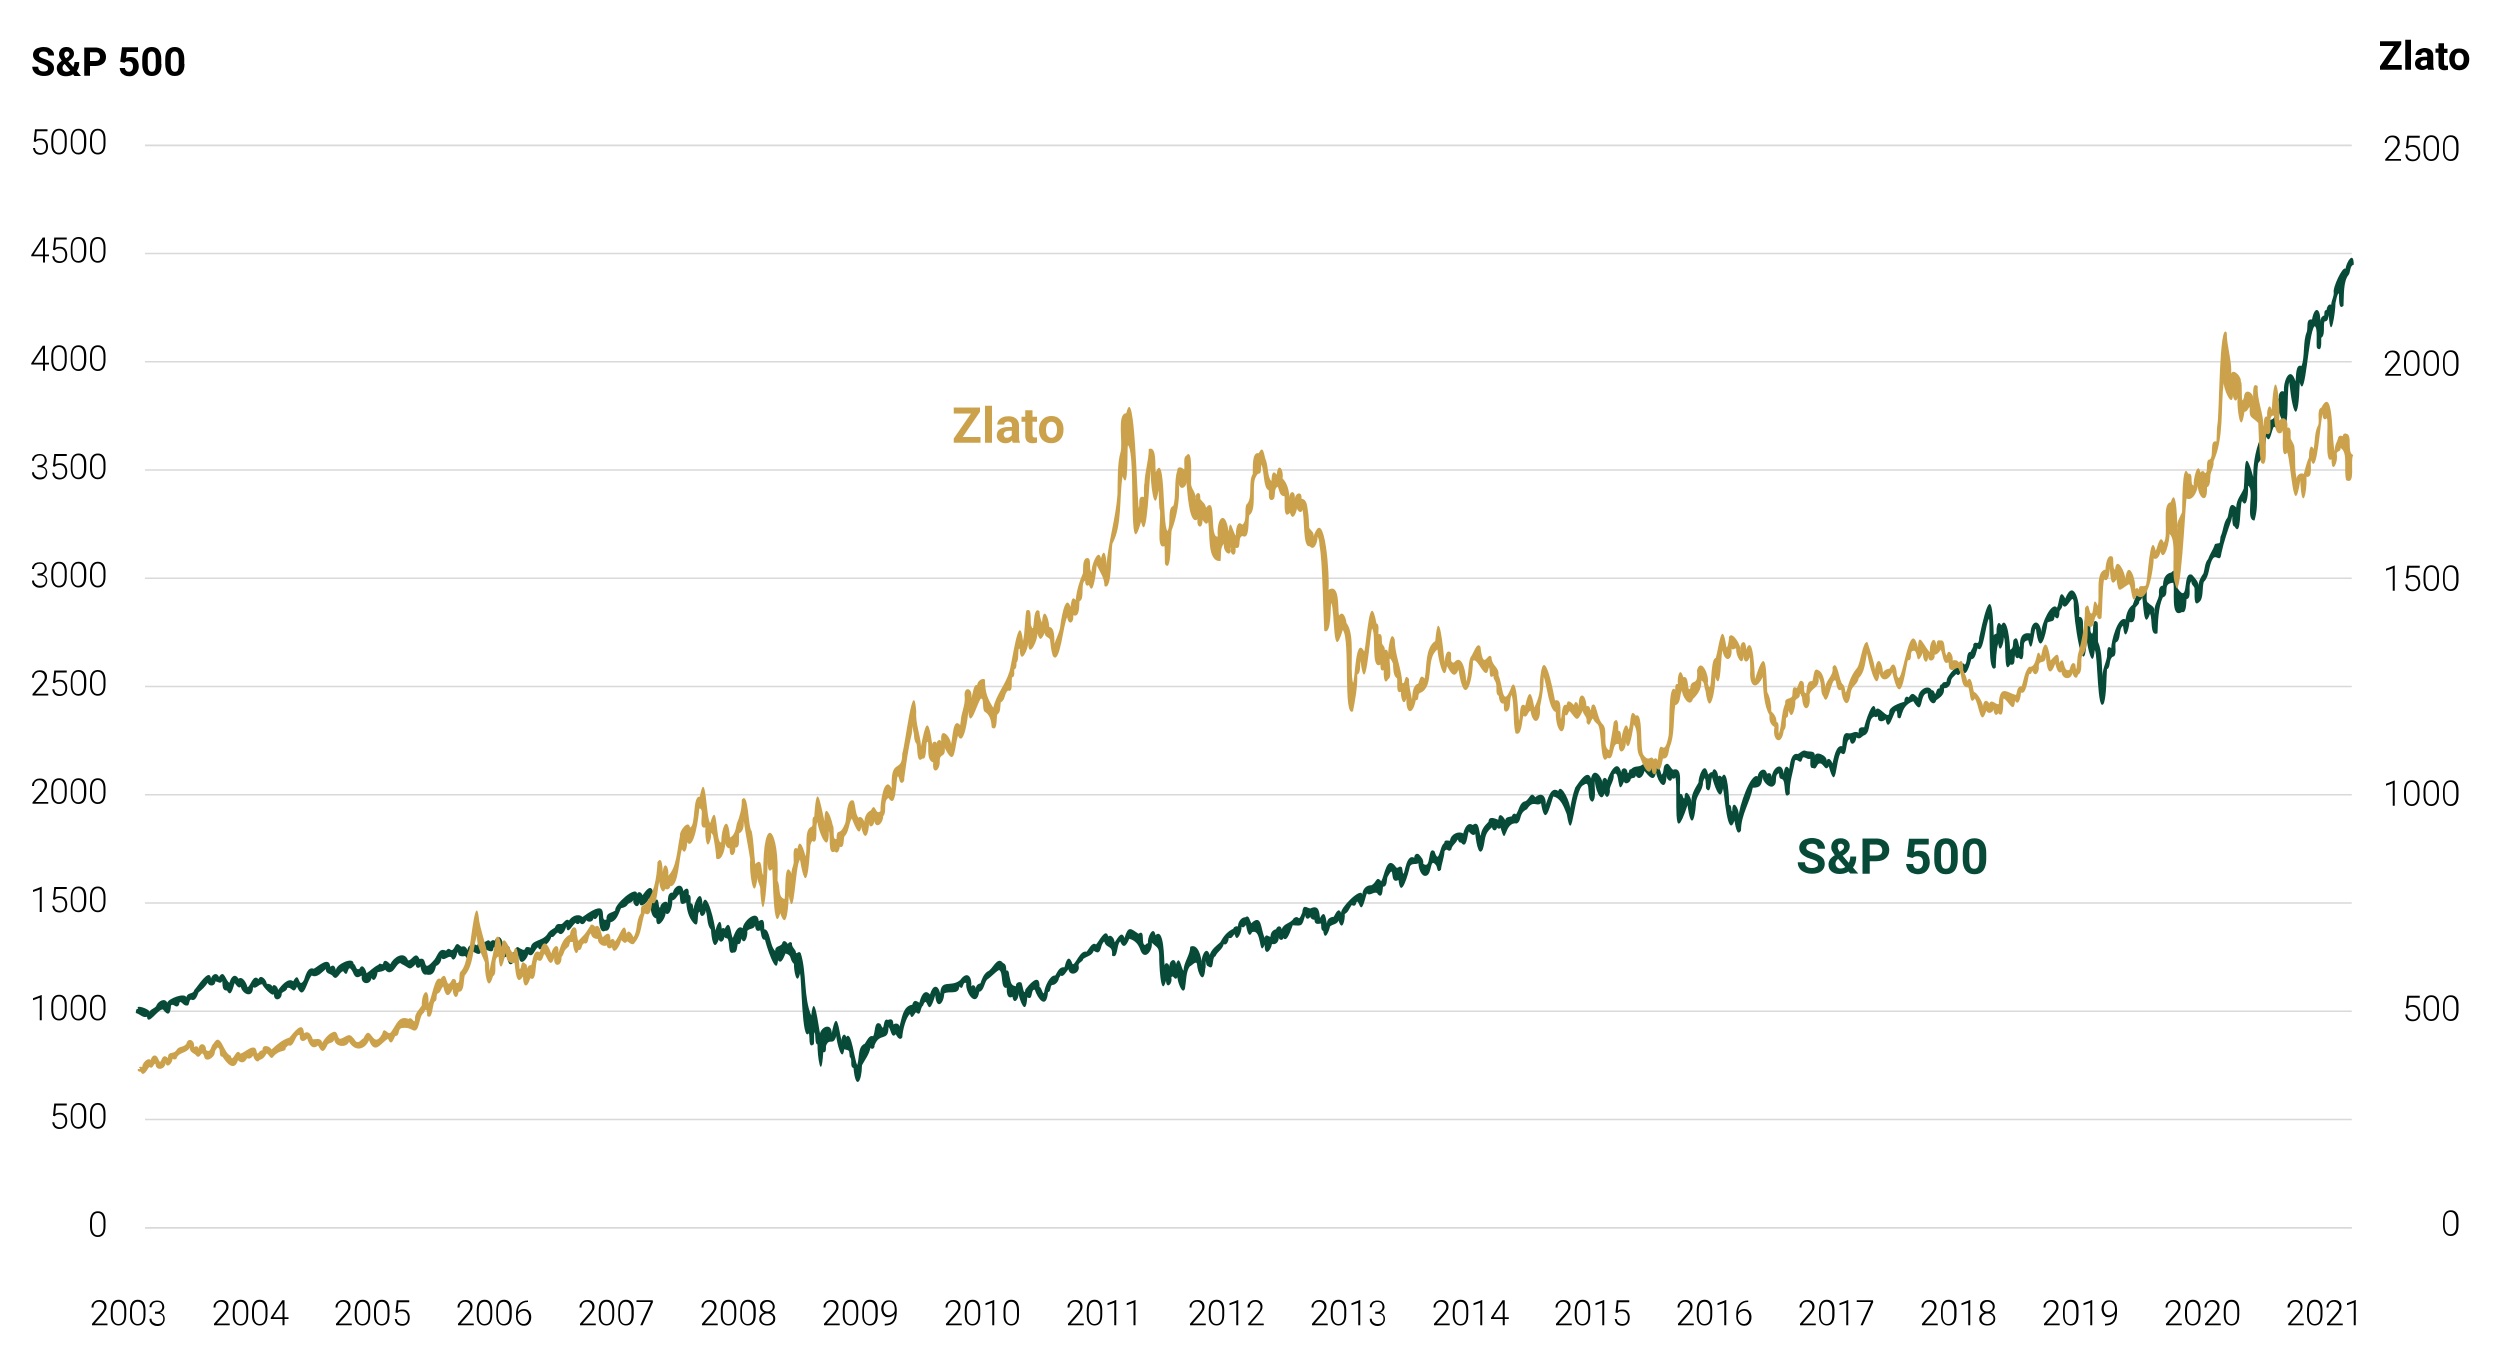 <svg xmlns="http://www.w3.org/2000/svg" xmlns:xlink="http://www.w3.org/1999/xlink" x="0px" y="0px" width="1000px" height="540px" viewBox="0 0 1000 540" style="enable-background:new 0 0 1000 540;" xml:space="preserve"><g id="Layer_1" style="display:none;"></g><g id="Layer_3">	<g>		<path style="fill:#CBA14B;" d="M385.1,174.8h7.1v2.3h-10.7v-1.7l6.9-10h-6.9V163H392v1.7L385.1,174.8z"></path>		<path style="fill:#CBA14B;" d="M396.8,177.1H394v-14.8h2.8V177.1z"></path>		<path style="fill:#CBA14B;" d="M405.1,177.1c-0.1-0.3-0.2-0.6-0.3-0.9c-0.7,0.8-1.6,1.1-2.6,1.1c-1,0-1.9-0.3-2.5-0.9   c-0.7-0.6-1-1.3-1-2.2c0-1.1,0.4-2,1.2-2.5c0.8-0.6,2-0.9,3.6-0.9h1.3v-0.6c0-0.5-0.1-0.9-0.4-1.2s-0.6-0.4-1.2-0.4   c-0.5,0-0.8,0.1-1.1,0.3c-0.3,0.2-0.4,0.5-0.4,0.9h-2.8c0-0.6,0.2-1.2,0.6-1.7c0.4-0.5,0.9-0.9,1.6-1.2s1.4-0.4,2.3-0.4   c1.3,0,2.3,0.3,3.1,1s1.1,1.6,1.1,2.7v4.5c0,1,0.1,1.7,0.4,2.2v0.2H405.1z M402.8,175.1c0.4,0,0.8-0.1,1.1-0.3s0.6-0.4,0.8-0.7   v-1.8h-1c-1.4,0-2.1,0.5-2.2,1.4l0,0.2c0,0.3,0.1,0.6,0.4,0.9C402,175,402.4,175.1,402.8,175.1z"></path>		<path style="fill:#CBA14B;" d="M413,164.1v2.6h1.8v2H413v5.2c0,0.4,0.1,0.7,0.2,0.8c0.1,0.2,0.4,0.3,0.8,0.3c0.3,0,0.6,0,0.8-0.1   v2.1c-0.5,0.2-1.1,0.3-1.7,0.3c-2,0-3-1-3-3v-5.6h-1.5v-2h1.5v-2.6H413z"></path>		<path style="fill:#CBA14B;" d="M415.6,171.8c0-1,0.2-2,0.6-2.8c0.4-0.8,1-1.4,1.7-1.9c0.7-0.4,1.6-0.7,2.6-0.7   c1.4,0,2.6,0.4,3.4,1.3c0.9,0.9,1.4,2,1.5,3.5l0,0.7c0,1.6-0.4,2.9-1.3,3.9s-2.1,1.5-3.6,1.5s-2.7-0.5-3.6-1.4   c-0.9-1-1.3-2.3-1.3-3.9V171.8z M418.4,172c0,1,0.2,1.8,0.6,2.3c0.4,0.5,0.9,0.8,1.6,0.8c0.7,0,1.2-0.3,1.6-0.8   c0.4-0.5,0.6-1.3,0.6-2.5c0-1-0.2-1.7-0.6-2.3c-0.4-0.5-0.9-0.8-1.6-0.8c-0.7,0-1.2,0.3-1.6,0.8C418.6,170,418.4,170.8,418.4,172z   "></path>	</g>	<g>		<path style="fill:#074A38;" d="M727.2,345.8c0-0.5-0.2-1-0.6-1.3c-0.4-0.3-1.1-0.6-2.1-0.9c-1-0.3-1.8-0.6-2.4-1   c-1.6-0.9-2.4-2-2.4-3.5c0-0.8,0.2-1.4,0.6-2c0.4-0.6,1-1.1,1.8-1.4c0.8-0.3,1.7-0.5,2.7-0.5c1,0,1.9,0.2,2.7,0.5   c0.8,0.4,1.4,0.9,1.8,1.5c0.4,0.7,0.7,1.4,0.7,2.3h-2.9c0-0.6-0.2-1.1-0.6-1.5c-0.4-0.4-1-0.5-1.7-0.5c-0.7,0-1.3,0.2-1.7,0.4   c-0.4,0.3-0.6,0.7-0.6,1.2c0,0.5,0.2,0.8,0.7,1.1s1.1,0.6,2,0.9c1.6,0.5,2.8,1.1,3.6,1.8c0.8,0.7,1.1,1.6,1.1,2.7   c0,1.2-0.5,2.2-1.4,2.9c-0.9,0.7-2.2,1-3.7,1c-1.1,0-2.1-0.2-3-0.6c-0.9-0.4-1.6-0.9-2-1.6c-0.5-0.7-0.7-1.5-0.7-2.4h2.9   c0,1.6,0.9,2.3,2.8,2.3c0.7,0,1.2-0.1,1.6-0.4C727,346.7,727.2,346.3,727.2,345.8z"></path>		<path style="fill:#074A38;" d="M731.4,345.7c0-0.7,0.2-1.2,0.5-1.8c0.4-0.6,1-1.2,2-1.8c-0.4-0.6-0.7-1.1-1-1.6s-0.4-1-0.4-1.5   c0-1.1,0.3-2,1-2.7s1.6-1,2.8-1c1,0,1.9,0.3,2.6,0.9c0.7,0.6,1,1.4,1,2.3c0,1.1-0.6,2.1-1.7,3l-1.1,0.8l2.4,2.8   c0.4-0.7,0.6-1.6,0.6-2.5h2.4c0,1.8-0.4,3.3-1.3,4.4l2.1,2.4h-3.2l-0.7-0.8c-1,0.7-2.2,1-3.6,1c-1.4,0-2.5-0.4-3.3-1.1   S731.4,346.9,731.4,345.7z M736.2,347.4c0.7,0,1.3-0.2,1.9-0.6l-2.8-3.2l-0.2,0.1c-0.6,0.5-0.9,1.1-0.9,1.7c0,0.6,0.2,1,0.5,1.4   C735.1,347.2,735.6,347.4,736.2,347.4z M735.1,338.9c0,0.5,0.3,1.1,0.8,1.8l0.7-0.5c0.4-0.2,0.6-0.5,0.8-0.7   c0.1-0.2,0.2-0.5,0.2-0.8c0-0.3-0.1-0.6-0.4-0.8c-0.2-0.2-0.5-0.4-0.9-0.4c-0.4,0-0.7,0.1-1,0.4   C735.3,338.1,735.1,338.5,735.1,338.9z"></path>		<path style="fill:#074A38;" d="M747.9,344.5v5H745v-14.1h5.5c1.1,0,2,0.2,2.8,0.6c0.8,0.4,1.4,0.9,1.8,1.6   c0.4,0.7,0.6,1.5,0.6,2.4c0,1.4-0.5,2.5-1.4,3.3s-2.2,1.2-3.9,1.2H747.9z M747.9,342.2h2.6c0.8,0,1.3-0.2,1.8-0.5   c0.4-0.4,0.6-0.9,0.6-1.5c0-0.7-0.2-1.2-0.6-1.7s-1-0.6-1.7-0.7h-2.7V342.2z"></path>		<path style="fill:#074A38;" d="M762.8,342.6l0.8-7.1h7.9v2.3h-5.6l-0.3,3c0.7-0.4,1.4-0.5,2.1-0.5c1.3,0,2.4,0.4,3.1,1.2   s1.1,2,1.1,3.5c0,0.9-0.2,1.7-0.6,2.4s-0.9,1.3-1.6,1.7c-0.7,0.4-1.6,0.6-2.5,0.6c-0.8,0-1.6-0.2-2.4-0.5   c-0.7-0.3-1.3-0.8-1.7-1.5c-0.4-0.6-0.6-1.3-0.7-2.1h2.8c0.1,0.6,0.3,1,0.6,1.4s0.8,0.5,1.4,0.5c0.6,0,1.1-0.2,1.5-0.7   s0.5-1.1,0.5-1.9c0-0.8-0.2-1.4-0.6-1.8c-0.4-0.4-0.9-0.6-1.7-0.6c-0.7,0-1.2,0.2-1.6,0.5l-0.3,0.2L762.8,342.6z"></path>		<path style="fill:#074A38;" d="M783.1,343.7c0,1.9-0.4,3.4-1.2,4.5c-0.8,1-2,1.5-3.5,1.5c-1.5,0-2.7-0.5-3.5-1.5s-1.2-2.5-1.2-4.3   v-2.6c0-2,0.4-3.5,1.2-4.5c0.8-1,2-1.5,3.5-1.5s2.7,0.5,3.5,1.5c0.8,1,1.2,2.5,1.2,4.3V343.7z M780.4,340.8c0-1.2-0.2-2-0.5-2.5   s-0.8-0.8-1.5-0.8c-0.7,0-1.1,0.3-1.5,0.8c-0.3,0.5-0.5,1.3-0.5,2.4v3.4c0,1.1,0.2,2,0.5,2.6c0.3,0.6,0.8,0.8,1.5,0.8   c0.7,0,1.2-0.3,1.5-0.8c0.3-0.5,0.5-1.4,0.5-2.5V340.8z"></path>		<path style="fill:#074A38;" d="M794.5,343.7c0,1.9-0.4,3.4-1.2,4.5c-0.8,1-2,1.5-3.5,1.5c-1.5,0-2.7-0.5-3.5-1.5s-1.2-2.5-1.2-4.3   v-2.6c0-2,0.4-3.5,1.2-4.5c0.8-1,2-1.5,3.5-1.5s2.7,0.5,3.5,1.5c0.8,1,1.2,2.5,1.2,4.3V343.7z M791.7,340.8c0-1.2-0.2-2-0.5-2.5   s-0.8-0.8-1.5-0.8c-0.7,0-1.1,0.3-1.5,0.8c-0.3,0.5-0.5,1.3-0.5,2.4v3.4c0,1.1,0.2,2,0.5,2.6c0.3,0.6,0.8,0.8,1.5,0.8   c0.7,0,1.2-0.3,1.5-0.8c0.3-0.5,0.5-1.4,0.5-2.5V340.8z"></path>	</g></g><g id="Layer_2">	<g>		<path d="M19.2,27.3c0-0.4-0.2-0.8-0.5-1s-0.9-0.5-1.7-0.8s-1.5-0.5-1.9-0.8c-1.3-0.7-1.9-1.6-1.9-2.8c0-0.6,0.2-1.2,0.5-1.6   c0.3-0.5,0.8-0.9,1.5-1.1s1.4-0.4,2.2-0.4c0.8,0,1.5,0.1,2.2,0.4c0.6,0.3,1.1,0.7,1.5,1.2s0.5,1.1,0.5,1.8h-2.3   c0-0.5-0.2-0.9-0.5-1.2s-0.8-0.4-1.4-0.4c-0.6,0-1,0.1-1.3,0.4c-0.3,0.2-0.5,0.6-0.5,1c0,0.4,0.2,0.7,0.6,0.9   c0.4,0.2,0.9,0.5,1.6,0.7c1.3,0.4,2.3,0.9,2.9,1.5s0.9,1.3,0.9,2.2c0,1-0.4,1.8-1.1,2.3c-0.7,0.6-1.7,0.8-3,0.8   c-0.9,0-1.7-0.2-2.4-0.5s-1.3-0.8-1.6-1.3c-0.4-0.6-0.6-1.2-0.6-1.9h2.4c0,1.3,0.8,1.9,2.2,1.9c0.6,0,1-0.1,1.3-0.3   S19.2,27.8,19.2,27.3z"></path>		<path d="M22.7,27.3c0-0.5,0.1-1,0.4-1.5c0.3-0.4,0.8-0.9,1.6-1.5c-0.3-0.5-0.6-0.9-0.8-1.3c-0.2-0.4-0.3-0.8-0.3-1.2   c0-0.9,0.3-1.6,0.8-2.2c0.6-0.6,1.3-0.8,2.3-0.8c0.8,0,1.5,0.3,2.1,0.8c0.5,0.5,0.8,1.1,0.8,1.9c0,0.9-0.5,1.7-1.4,2.4l-0.9,0.6   l2,2.3c0.3-0.6,0.5-1.3,0.5-2h1.9c0,1.5-0.3,2.7-1,3.6l1.7,2h-2.6l-0.6-0.7c-0.8,0.6-1.8,0.8-2.9,0.8c-1.1,0-2-0.3-2.7-0.9   C23.1,29,22.7,28.2,22.7,27.3z M26.6,28.7c0.5,0,1.1-0.2,1.5-0.5l-2.2-2.6l-0.2,0.1c-0.5,0.4-0.7,0.9-0.7,1.4   c0,0.5,0.1,0.8,0.4,1.1S26.1,28.7,26.6,28.7z M25.7,21.8c0,0.4,0.2,0.9,0.7,1.5l0.6-0.4c0.3-0.2,0.5-0.4,0.6-0.6s0.2-0.4,0.2-0.7   s-0.1-0.5-0.3-0.7c-0.2-0.2-0.4-0.3-0.7-0.3c-0.3,0-0.6,0.1-0.8,0.3S25.7,21.4,25.7,21.8z"></path>		<path d="M36,26.3v4h-2.3V19h4.4c0.9,0,1.6,0.2,2.3,0.5s1.1,0.8,1.5,1.3c0.3,0.6,0.5,1.2,0.5,2c0,1.1-0.4,2-1.1,2.6   c-0.8,0.6-1.8,1-3.2,1H36z M36,24.4h2.1c0.6,0,1.1-0.1,1.4-0.4c0.3-0.3,0.5-0.7,0.5-1.2c0-0.6-0.2-1-0.5-1.4s-0.8-0.5-1.4-0.5H36   V24.4z"></path>		<path d="M48.1,24.7l0.7-5.8h6.4v1.9h-4.5l-0.3,2.4c0.5-0.3,1.1-0.4,1.7-0.4c1.1,0,1.9,0.3,2.5,1c0.6,0.7,0.9,1.6,0.9,2.8   c0,0.7-0.2,1.4-0.5,2c-0.3,0.6-0.8,1-1.3,1.4s-1.3,0.5-2,0.5c-0.7,0-1.3-0.1-1.9-0.4c-0.6-0.3-1.1-0.7-1.4-1.2   c-0.3-0.5-0.5-1.1-0.5-1.7H50c0,0.5,0.2,0.8,0.5,1.1c0.3,0.3,0.7,0.4,1.1,0.4c0.5,0,0.9-0.2,1.2-0.6c0.3-0.4,0.4-0.9,0.4-1.6   c0-0.6-0.2-1.1-0.5-1.5c-0.3-0.3-0.8-0.5-1.4-0.5c-0.5,0-1,0.1-1.3,0.4l-0.2,0.2L48.1,24.7z"></path>		<path d="M64.6,25.6c0,1.6-0.3,2.8-1,3.6c-0.7,0.8-1.6,1.2-2.9,1.2c-1.2,0-2.2-0.4-2.8-1.2s-1-2-1-3.5v-2.1c0-1.6,0.3-2.8,1-3.6   c0.7-0.8,1.6-1.2,2.8-1.2c1.2,0,2.2,0.4,2.8,1.2s1,2,1,3.5V25.6z M62.3,23.3c0-0.9-0.1-1.6-0.4-2.1c-0.3-0.4-0.7-0.6-1.2-0.6   c-0.5,0-0.9,0.2-1.2,0.6c-0.3,0.4-0.4,1-0.4,1.9v2.8c0,0.9,0.1,1.6,0.4,2.1c0.3,0.5,0.7,0.7,1.2,0.7c0.6,0,1-0.2,1.2-0.6   c0.2-0.4,0.4-1.1,0.4-2V23.3z"></path>		<path d="M73.8,25.6c0,1.6-0.3,2.8-1,3.6c-0.7,0.8-1.6,1.2-2.9,1.2c-1.2,0-2.2-0.4-2.8-1.2s-1-2-1-3.5v-2.1c0-1.6,0.3-2.8,1-3.6   c0.7-0.8,1.6-1.2,2.8-1.2c1.2,0,2.2,0.4,2.8,1.2s1,2,1,3.5V25.6z M71.5,23.3c0-0.9-0.1-1.6-0.4-2.1c-0.3-0.4-0.7-0.6-1.2-0.6   c-0.5,0-0.9,0.2-1.2,0.6c-0.3,0.4-0.4,1-0.4,1.9v2.8c0,0.9,0.1,1.6,0.4,2.1c0.3,0.5,0.7,0.7,1.2,0.7c0.6,0,1-0.2,1.2-0.6   c0.2-0.4,0.4-1.1,0.4-2V23.3z"></path>	</g>	<g>		<path d="M18,145.1h1.6v0.7H18v2.5h-0.8v-2.5h-4.7v-0.5l4.6-7H18V145.1z M13.5,145.1h3.7v-5.7l-0.4,0.6L13.5,145.1z"></path>		<path d="M26.7,144.1c0,1.4-0.3,2.5-0.8,3.2c-0.5,0.7-1.3,1.1-2.3,1.1c-1,0-1.7-0.4-2.3-1.1c-0.5-0.7-0.8-1.8-0.8-3.1v-1.8   c0-1.4,0.3-2.5,0.8-3.2s1.3-1.1,2.3-1.1c1,0,1.7,0.3,2.3,1c0.5,0.7,0.8,1.7,0.8,3.1V144.1z M25.9,142.3c0-1.1-0.2-2-0.6-2.6   s-0.9-0.9-1.7-0.9c-0.7,0-1.3,0.3-1.7,0.9s-0.6,1.4-0.6,2.5v2c0,1.1,0.2,2,0.6,2.6s0.9,0.9,1.7,0.9c0.7,0,1.3-0.3,1.7-0.9   s0.6-1.4,0.6-2.6V142.3z"></path>		<path d="M34.5,144.1c0,1.4-0.3,2.5-0.8,3.2c-0.5,0.7-1.3,1.1-2.3,1.1c-1,0-1.7-0.4-2.3-1.1c-0.5-0.7-0.8-1.8-0.8-3.1v-1.8   c0-1.4,0.3-2.5,0.8-3.2s1.3-1.1,2.3-1.1c1,0,1.7,0.3,2.3,1c0.5,0.7,0.8,1.7,0.8,3.1V144.1z M33.6,142.3c0-1.1-0.2-2-0.6-2.6   s-0.9-0.9-1.7-0.9c-0.7,0-1.3,0.3-1.7,0.9s-0.6,1.4-0.6,2.5v2c0,1.1,0.2,2,0.6,2.6s0.9,0.9,1.7,0.9c0.7,0,1.3-0.3,1.7-0.9   s0.6-1.4,0.6-2.6V142.3z"></path>		<path d="M42.2,144.1c0,1.4-0.3,2.5-0.8,3.2c-0.5,0.7-1.3,1.1-2.3,1.1c-1,0-1.7-0.4-2.3-1.1c-0.5-0.7-0.8-1.8-0.8-3.1v-1.8   c0-1.4,0.3-2.5,0.8-3.2s1.3-1.1,2.3-1.1c1,0,1.7,0.3,2.3,1c0.5,0.7,0.8,1.7,0.8,3.1V144.1z M41.4,142.3c0-1.1-0.2-2-0.6-2.6   s-0.9-0.9-1.7-0.9c-0.7,0-1.3,0.3-1.7,0.9s-0.6,1.4-0.6,2.5v2c0,1.1,0.2,2,0.6,2.6s0.9,0.9,1.7,0.9c0.7,0,1.3-0.3,1.7-0.9   s0.6-1.4,0.6-2.6V142.3z"></path>	</g>	<g>		<path d="M14.8,229.4h0.8c0.5,0,0.9-0.1,1.2-0.2c0.4-0.2,0.6-0.4,0.8-0.7c0.2-0.3,0.3-0.6,0.3-1c0-0.6-0.2-1.1-0.5-1.5   s-0.9-0.5-1.6-0.5c-0.6,0-1.2,0.2-1.6,0.6c-0.4,0.4-0.6,0.9-0.6,1.5h-0.8c0-0.5,0.1-1,0.4-1.4c0.3-0.4,0.6-0.8,1.1-1   s1-0.3,1.5-0.3c0.9,0,1.6,0.2,2.1,0.7s0.8,1.2,0.8,2c0,0.5-0.2,0.9-0.5,1.3c-0.3,0.4-0.7,0.7-1.2,0.9c0.6,0.2,1.1,0.5,1.4,0.9   c0.3,0.4,0.5,0.9,0.5,1.5c0,0.9-0.3,1.5-0.8,2.1s-1.3,0.8-2.2,0.8c-0.6,0-1.1-0.1-1.6-0.4s-0.9-0.6-1.1-1   c-0.3-0.4-0.4-0.9-0.4-1.5h0.8c0,0.6,0.2,1.1,0.7,1.5c0.4,0.4,1,0.6,1.7,0.6c0.7,0,1.3-0.2,1.7-0.5c0.4-0.4,0.6-0.9,0.6-1.6   c0-0.7-0.2-1.2-0.6-1.5s-1.1-0.5-1.9-0.5h-0.8V229.4z"></path>		<path d="M26.7,230.7c0,1.4-0.3,2.5-0.8,3.2c-0.5,0.7-1.3,1.1-2.3,1.1c-1,0-1.7-0.4-2.3-1.1c-0.5-0.7-0.8-1.8-0.8-3.1V229   c0-1.4,0.3-2.5,0.8-3.2s1.3-1.1,2.3-1.1c1,0,1.7,0.3,2.3,1c0.5,0.7,0.8,1.7,0.8,3.1V230.7z M25.9,228.9c0-1.1-0.2-2-0.6-2.6   s-0.9-0.9-1.7-0.9c-0.7,0-1.3,0.3-1.7,0.9s-0.6,1.4-0.6,2.5v2c0,1.1,0.2,2,0.6,2.6s0.9,0.9,1.7,0.9c0.7,0,1.3-0.3,1.7-0.9   s0.6-1.4,0.6-2.6V228.9z"></path>		<path d="M34.5,230.7c0,1.4-0.3,2.5-0.8,3.2c-0.5,0.7-1.3,1.1-2.3,1.1c-1,0-1.7-0.4-2.3-1.1c-0.5-0.7-0.8-1.8-0.8-3.1V229   c0-1.4,0.3-2.5,0.8-3.2s1.3-1.1,2.3-1.1c1,0,1.7,0.3,2.3,1c0.5,0.7,0.8,1.7,0.8,3.1V230.7z M33.6,228.9c0-1.1-0.2-2-0.6-2.6   s-0.9-0.9-1.7-0.9c-0.7,0-1.3,0.3-1.7,0.9s-0.6,1.4-0.6,2.5v2c0,1.1,0.2,2,0.6,2.6s0.9,0.9,1.7,0.9c0.7,0,1.3-0.3,1.7-0.9   s0.6-1.4,0.6-2.6V228.9z"></path>		<path d="M42.2,230.7c0,1.4-0.3,2.5-0.8,3.2c-0.5,0.7-1.3,1.1-2.3,1.1c-1,0-1.7-0.4-2.3-1.1c-0.5-0.7-0.8-1.8-0.8-3.1V229   c0-1.4,0.3-2.5,0.8-3.2s1.3-1.1,2.3-1.1c1,0,1.7,0.3,2.3,1c0.5,0.7,0.8,1.7,0.8,3.1V230.7z M41.4,228.9c0-1.1-0.2-2-0.6-2.6   s-0.9-0.9-1.7-0.9c-0.7,0-1.3,0.3-1.7,0.9s-0.6,1.4-0.6,2.5v2c0,1.1,0.2,2,0.6,2.6s0.9,0.9,1.7,0.9c0.7,0,1.3-0.3,1.7-0.9   s0.6-1.4,0.6-2.6V228.9z"></path>	</g>	<g>		<path d="M19.2,278.2h-6.2v-0.6l3.4-3.9c0.6-0.7,1-1.2,1.2-1.6s0.3-0.8,0.3-1.2c0-0.6-0.2-1.1-0.6-1.5c-0.4-0.4-0.9-0.6-1.5-0.6   c-0.7,0-1.2,0.2-1.6,0.6s-0.6,1-0.6,1.7h-0.8c0-0.6,0.1-1.1,0.4-1.5s0.6-0.8,1.1-1.1c0.5-0.3,1-0.4,1.6-0.4c0.9,0,1.6,0.2,2.1,0.7   s0.8,1.1,0.8,2c0,0.5-0.1,1-0.4,1.5s-0.8,1.2-1.5,2.1l-2.8,3.1h5.2V278.2z"></path>		<path d="M21.2,273.1l0.5-4.9h5v0.8h-4.3l-0.3,3.4c0.5-0.4,1.2-0.5,1.9-0.5c0.9,0,1.6,0.3,2.1,0.9s0.8,1.4,0.8,2.3   c0,1-0.3,1.9-0.8,2.4s-1.3,0.9-2.2,0.9c-0.9,0-1.6-0.2-2.1-0.7s-0.8-1.2-0.9-2h0.8c0.1,0.7,0.3,1.2,0.7,1.5   c0.4,0.3,0.9,0.5,1.6,0.5c0.7,0,1.2-0.2,1.6-0.7s0.5-1.1,0.5-1.9c0-0.7-0.2-1.3-0.6-1.8s-1-0.7-1.7-0.7c-0.4,0-0.7,0-1,0.1   c-0.3,0.1-0.6,0.3-0.9,0.6L21.2,273.1z"></path>		<path d="M34.5,274c0,1.4-0.3,2.5-0.8,3.2c-0.5,0.7-1.3,1.1-2.3,1.1c-1,0-1.7-0.4-2.3-1.1c-0.5-0.7-0.8-1.8-0.8-3.1v-1.8   c0-1.4,0.3-2.5,0.8-3.2s1.3-1.1,2.3-1.1c1,0,1.7,0.3,2.3,1c0.5,0.7,0.8,1.7,0.8,3.1V274z M33.6,272.2c0-1.1-0.2-2-0.6-2.6   s-0.9-0.9-1.7-0.9c-0.7,0-1.3,0.3-1.7,0.9s-0.6,1.4-0.6,2.5v2c0,1.1,0.2,2,0.6,2.6s0.9,0.9,1.7,0.9c0.7,0,1.3-0.3,1.7-0.9   s0.6-1.4,0.6-2.6V272.2z"></path>		<path d="M42.2,274c0,1.4-0.3,2.5-0.8,3.2c-0.5,0.7-1.3,1.1-2.3,1.1c-1,0-1.7-0.4-2.3-1.1c-0.5-0.7-0.8-1.8-0.8-3.1v-1.8   c0-1.4,0.3-2.5,0.8-3.2s1.3-1.1,2.3-1.1c1,0,1.7,0.3,2.3,1c0.5,0.7,0.8,1.7,0.8,3.1V274z M41.4,272.2c0-1.1-0.2-2-0.6-2.6   s-0.9-0.9-1.7-0.9c-0.7,0-1.3,0.3-1.7,0.9s-0.6,1.4-0.6,2.5v2c0,1.1,0.2,2,0.6,2.6s0.9,0.9,1.7,0.9c0.7,0,1.3-0.3,1.7-0.9   s0.6-1.4,0.6-2.6V272.2z"></path>	</g>	<g>		<path d="M13.5,56.6l0.5-4.9h5v0.8h-4.3l-0.3,3.4c0.5-0.4,1.2-0.5,1.9-0.5c0.9,0,1.6,0.3,2.1,0.9s0.8,1.4,0.8,2.3   c0,1-0.3,1.9-0.8,2.4s-1.3,0.9-2.2,0.9c-0.9,0-1.6-0.2-2.1-0.7s-0.8-1.2-0.9-2h0.8c0.1,0.7,0.3,1.2,0.7,1.5   c0.4,0.3,0.9,0.5,1.6,0.5c0.7,0,1.2-0.2,1.6-0.7s0.5-1.1,0.5-1.9c0-0.7-0.2-1.3-0.6-1.8s-1-0.7-1.7-0.7c-0.4,0-0.7,0-1,0.1   c-0.3,0.1-0.6,0.3-0.9,0.6L13.5,56.6z"></path>		<path d="M26.7,57.5c0,1.4-0.3,2.5-0.8,3.2c-0.5,0.7-1.3,1.1-2.3,1.1c-1,0-1.7-0.4-2.3-1.1c-0.5-0.7-0.8-1.8-0.8-3.1v-1.8   c0-1.4,0.3-2.5,0.8-3.2s1.3-1.1,2.3-1.1c1,0,1.7,0.3,2.3,1c0.5,0.7,0.8,1.7,0.8,3.1V57.5z M25.9,55.7c0-1.1-0.2-2-0.6-2.6   s-0.9-0.9-1.7-0.9c-0.7,0-1.3,0.3-1.7,0.9s-0.6,1.4-0.6,2.5v2c0,1.1,0.2,2,0.6,2.6s0.9,0.9,1.7,0.9c0.7,0,1.3-0.3,1.7-0.9   s0.6-1.4,0.6-2.6V55.7z"></path>		<path d="M34.5,57.5c0,1.4-0.3,2.5-0.8,3.2c-0.5,0.7-1.3,1.1-2.3,1.1c-1,0-1.7-0.4-2.3-1.1c-0.5-0.7-0.8-1.8-0.8-3.1v-1.8   c0-1.4,0.3-2.5,0.8-3.2s1.3-1.1,2.3-1.1c1,0,1.7,0.3,2.3,1c0.5,0.7,0.8,1.7,0.8,3.1V57.5z M33.6,55.7c0-1.1-0.2-2-0.6-2.6   s-0.9-0.9-1.7-0.9c-0.7,0-1.3,0.3-1.7,0.9s-0.6,1.4-0.6,2.5v2c0,1.1,0.2,2,0.6,2.6s0.9,0.9,1.7,0.9c0.7,0,1.3-0.3,1.7-0.9   s0.6-1.4,0.6-2.6V55.7z"></path>		<path d="M42.2,57.5c0,1.4-0.3,2.5-0.8,3.2c-0.5,0.7-1.3,1.1-2.3,1.1c-1,0-1.7-0.4-2.3-1.1c-0.5-0.7-0.8-1.8-0.8-3.1v-1.8   c0-1.4,0.3-2.5,0.8-3.2s1.3-1.1,2.3-1.1c1,0,1.7,0.3,2.3,1c0.5,0.7,0.8,1.7,0.8,3.1V57.5z M41.4,55.7c0-1.1-0.2-2-0.6-2.6   s-0.9-0.9-1.7-0.9c-0.7,0-1.3,0.3-1.7,0.9s-0.6,1.4-0.6,2.5v2c0,1.1,0.2,2,0.6,2.6s0.9,0.9,1.7,0.9c0.7,0,1.3-0.3,1.7-0.9   s0.6-1.4,0.6-2.6V55.7z"></path>	</g>	<g>		<path d="M18,101.8h1.6v0.7H18v2.5h-0.8v-2.5h-4.7V102l4.6-7H18V101.8z M13.5,101.8h3.7v-5.7l-0.4,0.6L13.5,101.8z"></path>		<path d="M21.2,99.9l0.5-4.9h5v0.8h-4.3l-0.3,3.4c0.5-0.4,1.2-0.5,1.9-0.5c0.9,0,1.6,0.3,2.1,0.9s0.8,1.4,0.8,2.3   c0,1-0.3,1.9-0.8,2.4s-1.3,0.9-2.2,0.9c-0.9,0-1.6-0.2-2.1-0.7s-0.8-1.2-0.9-2h0.8c0.1,0.7,0.3,1.2,0.7,1.5   c0.4,0.3,0.9,0.5,1.6,0.5c0.7,0,1.2-0.2,1.6-0.7s0.5-1.1,0.5-1.9c0-0.7-0.2-1.3-0.6-1.8s-1-0.7-1.7-0.7c-0.4,0-0.7,0-1,0.1   c-0.3,0.1-0.6,0.3-0.9,0.6L21.2,99.9z"></path>		<path d="M34.5,100.8c0,1.4-0.3,2.5-0.8,3.2c-0.5,0.7-1.3,1.1-2.3,1.1c-1,0-1.7-0.4-2.3-1.1c-0.5-0.7-0.8-1.8-0.8-3.1v-1.8   c0-1.4,0.3-2.5,0.8-3.2s1.3-1.1,2.3-1.1c1,0,1.7,0.3,2.3,1c0.5,0.7,0.8,1.7,0.8,3.1V100.8z M33.6,99c0-1.1-0.2-2-0.6-2.6   s-0.9-0.9-1.7-0.9c-0.7,0-1.3,0.3-1.7,0.9s-0.6,1.4-0.6,2.5v2c0,1.1,0.2,2,0.6,2.6s0.9,0.9,1.7,0.9c0.7,0,1.3-0.3,1.7-0.9   s0.6-1.4,0.6-2.6V99z"></path>		<path d="M42.2,100.8c0,1.4-0.3,2.5-0.8,3.2c-0.5,0.7-1.3,1.1-2.3,1.1c-1,0-1.7-0.4-2.3-1.1c-0.5-0.7-0.8-1.8-0.8-3.1v-1.8   c0-1.4,0.3-2.5,0.8-3.2s1.3-1.1,2.3-1.1c1,0,1.7,0.3,2.3,1c0.5,0.7,0.8,1.7,0.8,3.1V100.8z M41.4,99c0-1.1-0.2-2-0.6-2.6   s-0.9-0.9-1.7-0.9c-0.7,0-1.3,0.3-1.7,0.9s-0.6,1.4-0.6,2.5v2c0,1.1,0.2,2,0.6,2.6s0.9,0.9,1.7,0.9c0.7,0,1.3-0.3,1.7-0.9   s0.6-1.4,0.6-2.6V99z"></path>	</g>	<g>		<path d="M14.8,186.1h0.8c0.5,0,0.9-0.1,1.2-0.2c0.4-0.2,0.6-0.4,0.8-0.7c0.2-0.3,0.3-0.6,0.3-1c0-0.6-0.2-1.1-0.5-1.5   s-0.9-0.5-1.6-0.5c-0.6,0-1.2,0.2-1.6,0.6c-0.4,0.4-0.6,0.9-0.6,1.5h-0.8c0-0.5,0.1-1,0.4-1.4c0.3-0.4,0.6-0.8,1.1-1   s1-0.3,1.5-0.3c0.9,0,1.6,0.2,2.1,0.7s0.8,1.2,0.8,2c0,0.5-0.2,0.9-0.5,1.3c-0.3,0.4-0.7,0.7-1.2,0.9c0.6,0.2,1.1,0.5,1.4,0.9   c0.3,0.4,0.5,0.9,0.5,1.5c0,0.9-0.3,1.5-0.8,2.1s-1.3,0.8-2.2,0.8c-0.6,0-1.1-0.1-1.6-0.4s-0.9-0.6-1.1-1   c-0.3-0.4-0.4-0.9-0.4-1.5h0.8c0,0.6,0.2,1.1,0.7,1.5c0.4,0.4,1,0.6,1.7,0.6c0.7,0,1.3-0.2,1.7-0.5c0.4-0.4,0.6-0.9,0.6-1.6   c0-0.7-0.2-1.2-0.6-1.5s-1.1-0.5-1.9-0.5h-0.8V186.1z"></path>		<path d="M21.2,186.5l0.5-4.9h5v0.8h-4.3l-0.3,3.4c0.5-0.4,1.2-0.5,1.9-0.5c0.9,0,1.6,0.3,2.1,0.9s0.8,1.4,0.8,2.3   c0,1-0.3,1.9-0.8,2.4s-1.3,0.9-2.2,0.9c-0.9,0-1.6-0.2-2.1-0.7s-0.8-1.2-0.9-2h0.8c0.1,0.7,0.3,1.2,0.7,1.5   c0.4,0.3,0.9,0.5,1.6,0.5c0.7,0,1.2-0.2,1.6-0.7s0.5-1.1,0.5-1.9c0-0.7-0.2-1.3-0.6-1.8s-1-0.7-1.7-0.7c-0.4,0-0.7,0-1,0.1   c-0.3,0.1-0.6,0.3-0.9,0.6L21.2,186.5z"></path>		<path d="M34.5,187.4c0,1.4-0.3,2.5-0.8,3.2c-0.5,0.7-1.3,1.1-2.3,1.1c-1,0-1.7-0.4-2.3-1.1c-0.5-0.7-0.8-1.8-0.8-3.1v-1.8   c0-1.4,0.3-2.5,0.8-3.2s1.3-1.1,2.3-1.1c1,0,1.7,0.3,2.3,1c0.5,0.7,0.8,1.7,0.8,3.1V187.4z M33.6,185.6c0-1.1-0.2-2-0.6-2.6   s-0.9-0.9-1.7-0.9c-0.7,0-1.3,0.3-1.7,0.9s-0.6,1.4-0.6,2.5v2c0,1.1,0.2,2,0.6,2.6s0.9,0.9,1.7,0.9c0.7,0,1.3-0.3,1.7-0.9   s0.6-1.4,0.6-2.6V185.6z"></path>		<path d="M42.2,187.4c0,1.4-0.3,2.5-0.8,3.2c-0.5,0.7-1.3,1.1-2.3,1.1c-1,0-1.7-0.4-2.3-1.1c-0.5-0.7-0.8-1.8-0.8-3.1v-1.8   c0-1.4,0.3-2.5,0.8-3.2s1.3-1.1,2.3-1.1c1,0,1.7,0.3,2.3,1c0.5,0.7,0.8,1.7,0.8,3.1V187.4z M41.4,185.6c0-1.1-0.2-2-0.6-2.6   s-0.9-0.9-1.7-0.9c-0.7,0-1.3,0.3-1.7,0.9s-0.6,1.4-0.6,2.5v2c0,1.1,0.2,2,0.6,2.6s0.9,0.9,1.7,0.9c0.7,0,1.3-0.3,1.7-0.9   s0.6-1.4,0.6-2.6V185.6z"></path>	</g>	<g>		<path d="M19.2,321.5h-6.2v-0.6l3.4-3.9c0.6-0.7,1-1.2,1.2-1.6s0.3-0.8,0.3-1.2c0-0.6-0.2-1.1-0.6-1.5c-0.4-0.4-0.9-0.6-1.5-0.6   c-0.7,0-1.2,0.2-1.6,0.6s-0.6,1-0.6,1.7h-0.8c0-0.6,0.1-1.1,0.4-1.5s0.6-0.8,1.1-1.1c0.5-0.3,1-0.4,1.6-0.4c0.9,0,1.6,0.2,2.1,0.7   s0.8,1.1,0.8,2c0,0.5-0.1,1-0.4,1.5s-0.8,1.2-1.5,2.1l-2.8,3.1h5.2V321.5z"></path>		<path d="M26.7,317.3c0,1.4-0.3,2.5-0.8,3.2c-0.5,0.7-1.3,1.1-2.3,1.1c-1,0-1.7-0.4-2.3-1.1c-0.5-0.7-0.8-1.8-0.8-3.1v-1.8   c0-1.4,0.3-2.5,0.8-3.2s1.3-1.1,2.3-1.1c1,0,1.7,0.3,2.3,1c0.5,0.7,0.8,1.7,0.8,3.1V317.3z M25.9,315.5c0-1.1-0.2-2-0.6-2.6   s-0.9-0.9-1.7-0.9c-0.7,0-1.3,0.3-1.7,0.9s-0.6,1.4-0.6,2.5v2c0,1.1,0.2,2,0.6,2.6s0.9,0.9,1.7,0.9c0.7,0,1.3-0.3,1.7-0.9   s0.6-1.4,0.6-2.6V315.5z"></path>		<path d="M34.5,317.3c0,1.4-0.3,2.5-0.8,3.2c-0.5,0.7-1.3,1.1-2.3,1.1c-1,0-1.7-0.4-2.3-1.1c-0.5-0.7-0.8-1.8-0.8-3.1v-1.8   c0-1.4,0.3-2.5,0.8-3.2s1.3-1.1,2.3-1.1c1,0,1.7,0.3,2.3,1c0.5,0.7,0.8,1.7,0.8,3.1V317.3z M33.6,315.5c0-1.1-0.2-2-0.6-2.6   s-0.9-0.9-1.7-0.9c-0.7,0-1.3,0.3-1.7,0.9s-0.6,1.4-0.6,2.5v2c0,1.1,0.2,2,0.6,2.6s0.9,0.9,1.7,0.9c0.7,0,1.3-0.3,1.7-0.9   s0.6-1.4,0.6-2.6V315.5z"></path>		<path d="M42.2,317.3c0,1.4-0.3,2.5-0.8,3.2c-0.5,0.7-1.3,1.1-2.3,1.1c-1,0-1.7-0.4-2.3-1.1c-0.5-0.7-0.8-1.8-0.8-3.1v-1.8   c0-1.4,0.3-2.5,0.8-3.2s1.3-1.1,2.3-1.1c1,0,1.7,0.3,2.3,1c0.5,0.7,0.8,1.7,0.8,3.1V317.3z M41.4,315.5c0-1.1-0.2-2-0.6-2.6   s-0.9-0.9-1.7-0.9c-0.7,0-1.3,0.3-1.7,0.9s-0.6,1.4-0.6,2.5v2c0,1.1,0.2,2,0.6,2.6s0.9,0.9,1.7,0.9c0.7,0,1.3-0.3,1.7-0.9   s0.6-1.4,0.6-2.6V315.5z"></path>	</g>	<g>		<path d="M16.7,364.8h-0.8v-9l-2.7,1V356l3.4-1.3h0.1V364.8z"></path>		<path d="M21.2,359.7l0.5-4.9h5v0.8h-4.3l-0.3,3.4c0.5-0.4,1.2-0.5,1.9-0.5c0.9,0,1.6,0.3,2.1,0.9s0.8,1.4,0.8,2.3   c0,1-0.3,1.9-0.8,2.4s-1.3,0.9-2.2,0.9c-0.9,0-1.6-0.2-2.1-0.7s-0.8-1.2-0.9-2h0.8c0.1,0.7,0.3,1.2,0.7,1.5   c0.4,0.3,0.9,0.5,1.6,0.5c0.7,0,1.2-0.2,1.6-0.7s0.5-1.1,0.5-1.9c0-0.7-0.2-1.3-0.6-1.8s-1-0.7-1.7-0.7c-0.4,0-0.7,0-1,0.1   c-0.3,0.1-0.6,0.3-0.9,0.6L21.2,359.7z"></path>		<path d="M34.5,360.6c0,1.4-0.3,2.5-0.8,3.2c-0.5,0.7-1.3,1.1-2.3,1.1c-1,0-1.7-0.4-2.3-1.1c-0.5-0.7-0.8-1.8-0.8-3.1v-1.8   c0-1.4,0.3-2.5,0.8-3.2s1.3-1.1,2.3-1.1c1,0,1.7,0.3,2.3,1c0.5,0.7,0.8,1.7,0.8,3.1V360.6z M33.6,358.8c0-1.1-0.2-2-0.6-2.6   s-0.9-0.9-1.7-0.9c-0.7,0-1.3,0.3-1.7,0.9s-0.6,1.4-0.6,2.5v2c0,1.1,0.2,2,0.6,2.6s0.9,0.9,1.7,0.9c0.7,0,1.3-0.3,1.7-0.9   s0.6-1.4,0.6-2.6V358.8z"></path>		<path d="M42.2,360.6c0,1.4-0.3,2.5-0.8,3.2c-0.5,0.7-1.3,1.1-2.3,1.1c-1,0-1.7-0.4-2.3-1.1c-0.5-0.7-0.8-1.8-0.8-3.1v-1.8   c0-1.4,0.3-2.5,0.8-3.2s1.3-1.1,2.3-1.1c1,0,1.7,0.3,2.3,1c0.5,0.7,0.8,1.7,0.8,3.1V360.6z M41.4,358.8c0-1.1-0.2-2-0.6-2.6   s-0.9-0.9-1.7-0.9c-0.7,0-1.3,0.3-1.7,0.9s-0.6,1.4-0.6,2.5v2c0,1.1,0.2,2,0.6,2.6s0.9,0.9,1.7,0.9c0.7,0,1.3-0.3,1.7-0.9   s0.6-1.4,0.6-2.6V358.8z"></path>	</g>	<g>		<path d="M16.7,408.1h-0.8v-9l-2.7,1v-0.8l3.4-1.3h0.1V408.1z"></path>		<path d="M26.7,403.9c0,1.4-0.3,2.5-0.8,3.2c-0.5,0.7-1.3,1.1-2.3,1.1c-1,0-1.7-0.4-2.3-1.1c-0.5-0.7-0.8-1.8-0.8-3.1v-1.8   c0-1.4,0.3-2.5,0.8-3.2s1.3-1.1,2.3-1.1c1,0,1.7,0.3,2.3,1c0.5,0.7,0.8,1.7,0.8,3.1V403.9z M25.9,402.1c0-1.1-0.2-2-0.6-2.6   s-0.9-0.9-1.7-0.9c-0.7,0-1.3,0.3-1.7,0.9s-0.6,1.4-0.6,2.5v2c0,1.1,0.2,2,0.6,2.6s0.9,0.9,1.7,0.9c0.7,0,1.3-0.3,1.7-0.9   s0.6-1.4,0.6-2.6V402.1z"></path>		<path d="M34.5,403.9c0,1.4-0.3,2.5-0.8,3.2c-0.5,0.7-1.3,1.1-2.3,1.1c-1,0-1.7-0.4-2.3-1.1c-0.5-0.7-0.8-1.8-0.8-3.1v-1.8   c0-1.4,0.3-2.5,0.8-3.2s1.3-1.1,2.3-1.1c1,0,1.7,0.3,2.3,1c0.5,0.7,0.8,1.7,0.8,3.1V403.9z M33.6,402.1c0-1.1-0.2-2-0.6-2.6   s-0.9-0.9-1.7-0.9c-0.7,0-1.3,0.3-1.7,0.9s-0.6,1.4-0.6,2.5v2c0,1.1,0.2,2,0.6,2.6s0.9,0.9,1.7,0.9c0.7,0,1.3-0.3,1.7-0.9   s0.6-1.4,0.6-2.6V402.1z"></path>		<path d="M42.2,403.9c0,1.4-0.3,2.5-0.8,3.2c-0.5,0.7-1.3,1.1-2.3,1.1c-1,0-1.7-0.4-2.3-1.1c-0.5-0.7-0.8-1.8-0.8-3.1v-1.8   c0-1.4,0.3-2.5,0.8-3.2s1.3-1.1,2.3-1.1c1,0,1.7,0.3,2.3,1c0.5,0.7,0.8,1.7,0.8,3.1V403.9z M41.4,402.1c0-1.1-0.2-2-0.6-2.6   s-0.9-0.9-1.7-0.9c-0.7,0-1.3,0.3-1.7,0.9s-0.6,1.4-0.6,2.5v2c0,1.1,0.2,2,0.6,2.6s0.9,0.9,1.7,0.9c0.7,0,1.3-0.3,1.7-0.9   s0.6-1.4,0.6-2.6V402.1z"></path>	</g>	<g>		<path d="M21.2,446.3l0.5-4.9h5v0.8h-4.3l-0.3,3.4c0.5-0.4,1.2-0.5,1.9-0.5c0.9,0,1.6,0.3,2.1,0.9s0.8,1.4,0.8,2.3   c0,1-0.3,1.9-0.8,2.4s-1.3,0.9-2.2,0.9c-0.9,0-1.6-0.2-2.1-0.7s-0.8-1.2-0.9-2h0.8c0.1,0.7,0.3,1.2,0.7,1.5   c0.4,0.3,0.9,0.5,1.6,0.5c0.7,0,1.2-0.2,1.6-0.7s0.5-1.1,0.5-1.9c0-0.7-0.2-1.3-0.6-1.8s-1-0.7-1.7-0.7c-0.4,0-0.7,0-1,0.1   c-0.3,0.1-0.6,0.3-0.9,0.6L21.2,446.3z"></path>		<path d="M34.5,447.2c0,1.4-0.3,2.5-0.8,3.2c-0.5,0.7-1.3,1.1-2.3,1.1c-1,0-1.7-0.4-2.3-1.1c-0.5-0.7-0.8-1.8-0.8-3.1v-1.8   c0-1.4,0.3-2.5,0.8-3.2s1.3-1.1,2.3-1.1c1,0,1.7,0.3,2.3,1c0.5,0.7,0.8,1.7,0.8,3.1V447.2z M33.6,445.4c0-1.1-0.2-2-0.6-2.6   s-0.9-0.9-1.7-0.9c-0.7,0-1.3,0.3-1.7,0.9s-0.6,1.4-0.6,2.5v2c0,1.1,0.2,2,0.6,2.6s0.9,0.9,1.7,0.9c0.7,0,1.3-0.3,1.7-0.9   s0.6-1.4,0.6-2.6V445.4z"></path>		<path d="M42.2,447.2c0,1.4-0.3,2.5-0.8,3.2c-0.5,0.7-1.3,1.1-2.3,1.1c-1,0-1.7-0.4-2.3-1.1c-0.5-0.7-0.8-1.8-0.8-3.1v-1.8   c0-1.4,0.3-2.5,0.8-3.2s1.3-1.1,2.3-1.1c1,0,1.7,0.3,2.3,1c0.5,0.7,0.8,1.7,0.8,3.1V447.2z M41.4,445.4c0-1.1-0.2-2-0.6-2.6   s-0.9-0.9-1.7-0.9c-0.7,0-1.3,0.3-1.7,0.9s-0.6,1.4-0.6,2.5v2c0,1.1,0.2,2,0.6,2.6s0.9,0.9,1.7,0.9c0.7,0,1.3-0.3,1.7-0.9   s0.6-1.4,0.6-2.6V445.4z"></path>	</g>	<g>		<path d="M42.2,490.5c0,1.4-0.3,2.5-0.8,3.2c-0.5,0.7-1.3,1.1-2.3,1.1c-1,0-1.7-0.4-2.3-1.1c-0.5-0.7-0.8-1.8-0.8-3.1v-1.8   c0-1.4,0.3-2.5,0.8-3.2s1.3-1.1,2.3-1.1c1,0,1.7,0.3,2.3,1c0.5,0.7,0.8,1.7,0.8,3.1V490.5z M41.4,488.7c0-1.1-0.2-2-0.6-2.6   s-0.9-0.9-1.7-0.9c-0.7,0-1.3,0.3-1.7,0.9s-0.6,1.4-0.6,2.5v2c0,1.1,0.2,2,0.6,2.6s0.9,0.9,1.7,0.9c0.7,0,1.3-0.3,1.7-0.9   s0.6-1.4,0.6-2.6V488.7z"></path>	</g>	<g>		<path d="M955,26h5.7v1.9H952v-1.4l5.6-8.1h-5.6v-1.9h8.5v1.3L955,26z"></path>		<path d="M964.4,27.9h-2.3v-12h2.3V27.9z"></path>		<path d="M971.2,27.9c-0.1-0.2-0.2-0.5-0.2-0.8c-0.5,0.6-1.3,0.9-2.1,0.9c-0.8,0-1.5-0.2-2.1-0.7c-0.5-0.5-0.8-1.1-0.8-1.8   c0-0.9,0.3-1.6,1-2.1c0.7-0.5,1.6-0.7,2.9-0.7h1v-0.5c0-0.4-0.1-0.7-0.3-0.9c-0.2-0.2-0.5-0.4-0.9-0.4c-0.4,0-0.7,0.1-0.9,0.3   c-0.2,0.2-0.3,0.4-0.3,0.8h-2.3c0-0.5,0.2-0.9,0.5-1.4c0.3-0.4,0.7-0.7,1.3-1c0.6-0.2,1.2-0.4,1.9-0.4c1,0,1.9,0.3,2.5,0.8   c0.6,0.5,0.9,1.3,0.9,2.2V26c0,0.8,0.1,1.4,0.3,1.8v0.1H971.2z M969.3,26.4c0.3,0,0.6-0.1,0.9-0.2s0.5-0.3,0.6-0.6v-1.5H970   c-1.1,0-1.7,0.4-1.8,1.2l0,0.1c0,0.3,0.1,0.5,0.3,0.7C968.7,26.3,969,26.4,969.3,26.4z"></path>		<path d="M977.6,17.4v2.1h1.4v1.7h-1.4v4.2c0,0.3,0.1,0.5,0.2,0.7c0.1,0.1,0.3,0.2,0.7,0.2c0.2,0,0.5,0,0.7-0.1v1.7   c-0.4,0.1-0.9,0.2-1.4,0.2c-1.6,0-2.4-0.8-2.4-2.4v-4.6h-1.2v-1.7h1.2v-2.1H977.6z"></path>		<path d="M979.7,23.6c0-0.8,0.2-1.6,0.5-2.2c0.3-0.7,0.8-1.2,1.4-1.5c0.6-0.4,1.3-0.5,2.1-0.5c1.1,0,2.1,0.3,2.8,1   c0.7,0.7,1.1,1.6,1.2,2.8l0,0.6c0,1.3-0.4,2.3-1.1,3.1c-0.7,0.8-1.7,1.2-2.9,1.2s-2.2-0.4-2.9-1.2s-1.1-1.8-1.1-3.2V23.6z    M981.9,23.8c0,0.8,0.2,1.4,0.5,1.8c0.3,0.4,0.7,0.6,1.3,0.6c0.5,0,1-0.2,1.3-0.6c0.3-0.4,0.5-1.1,0.5-2c0-0.8-0.2-1.4-0.5-1.8   c-0.3-0.4-0.7-0.7-1.3-0.7c-0.6,0-1,0.2-1.3,0.6C982.1,22.2,981.9,22.9,981.9,23.8z"></path>	</g>	<g>		<path d="M960.3,150.3h-6.2v-0.6l3.4-3.9c0.6-0.7,1-1.2,1.2-1.6s0.3-0.8,0.3-1.2c0-0.6-0.2-1.1-0.6-1.5c-0.4-0.4-0.9-0.6-1.5-0.6   c-0.7,0-1.2,0.2-1.6,0.6c-0.4,0.4-0.6,1-0.6,1.7h-0.8c0-0.6,0.1-1.1,0.4-1.5s0.6-0.8,1.1-1.1c0.5-0.3,1-0.4,1.6-0.4   c0.9,0,1.6,0.2,2.1,0.7s0.8,1.1,0.8,2c0,0.5-0.1,1-0.4,1.5c-0.3,0.6-0.8,1.2-1.5,2.1l-2.8,3.1h5.2V150.3z"></path>		<path d="M967.8,146.1c0,1.4-0.3,2.5-0.8,3.2c-0.5,0.7-1.3,1.1-2.3,1.1c-1,0-1.7-0.4-2.3-1.1c-0.5-0.7-0.8-1.8-0.8-3.1v-1.8   c0-1.4,0.3-2.5,0.8-3.2s1.3-1.1,2.3-1.1c1,0,1.7,0.3,2.3,1c0.5,0.7,0.8,1.7,0.8,3.1V146.1z M967,144.3c0-1.1-0.2-2-0.6-2.6   c-0.4-0.6-0.9-0.9-1.7-0.9c-0.7,0-1.3,0.3-1.7,0.9c-0.4,0.6-0.6,1.4-0.6,2.5v2c0,1.1,0.2,2,0.6,2.6c0.4,0.6,0.9,0.9,1.7,0.9   c0.7,0,1.3-0.3,1.7-0.9s0.6-1.4,0.6-2.6V144.3z"></path>		<path d="M975.6,146.1c0,1.4-0.3,2.5-0.8,3.2c-0.5,0.7-1.3,1.1-2.3,1.1c-1,0-1.7-0.4-2.3-1.1c-0.5-0.7-0.8-1.8-0.8-3.1v-1.8   c0-1.4,0.3-2.5,0.8-3.2s1.3-1.1,2.3-1.1c1,0,1.7,0.3,2.3,1c0.5,0.7,0.8,1.7,0.8,3.1V146.1z M974.8,144.3c0-1.1-0.2-2-0.6-2.6   c-0.4-0.6-0.9-0.9-1.7-0.9c-0.7,0-1.3,0.3-1.7,0.9c-0.4,0.6-0.6,1.4-0.6,2.5v2c0,1.1,0.2,2,0.6,2.6c0.4,0.6,0.9,0.9,1.7,0.9   c0.7,0,1.3-0.3,1.7-0.9s0.6-1.4,0.6-2.6V144.3z"></path>		<path d="M983.4,146.1c0,1.4-0.3,2.5-0.8,3.2c-0.5,0.7-1.3,1.1-2.3,1.1c-1,0-1.7-0.4-2.3-1.1c-0.5-0.7-0.8-1.8-0.8-3.1v-1.8   c0-1.4,0.3-2.5,0.8-3.2s1.3-1.1,2.3-1.1c1,0,1.7,0.3,2.3,1c0.5,0.7,0.8,1.7,0.8,3.1V146.1z M982.5,144.3c0-1.1-0.2-2-0.6-2.6   c-0.4-0.6-0.9-0.9-1.7-0.9c-0.7,0-1.3,0.3-1.7,0.9c-0.4,0.6-0.6,1.4-0.6,2.5v2c0,1.1,0.2,2,0.6,2.6c0.4,0.6,0.9,0.9,1.7,0.9   c0.7,0,1.3-0.3,1.7-0.9s0.6-1.4,0.6-2.6V144.3z"></path>	</g>	<g>		<path d="M960.3,64.3h-6.2v-0.6l3.4-3.9c0.6-0.7,1-1.2,1.2-1.6s0.3-0.8,0.3-1.2c0-0.6-0.2-1.1-0.6-1.5s-0.9-0.6-1.5-0.6   c-0.7,0-1.2,0.2-1.6,0.6c-0.4,0.4-0.6,1-0.6,1.7h-0.8c0-0.6,0.1-1.1,0.4-1.5c0.3-0.5,0.6-0.8,1.1-1.1c0.5-0.3,1-0.4,1.6-0.4   c0.9,0,1.6,0.2,2.1,0.7s0.8,1.1,0.8,2c0,0.5-0.1,1-0.4,1.5c-0.3,0.6-0.8,1.2-1.5,2.1l-2.8,3.1h5.2V64.3z"></path>		<path d="M962.4,59.2l0.5-4.9h5v0.8h-4.3l-0.3,3.4c0.5-0.4,1.2-0.5,1.9-0.5c0.9,0,1.6,0.3,2.1,0.9c0.5,0.6,0.8,1.4,0.8,2.3   c0,1-0.3,1.9-0.8,2.4c-0.5,0.6-1.3,0.9-2.2,0.9c-0.9,0-1.6-0.2-2.1-0.7c-0.5-0.5-0.8-1.2-0.9-2h0.8c0.1,0.7,0.3,1.2,0.7,1.5   c0.4,0.3,0.9,0.5,1.6,0.5c0.7,0,1.2-0.2,1.6-0.7s0.5-1.1,0.5-1.9c0-0.7-0.2-1.3-0.6-1.8c-0.4-0.5-1-0.7-1.7-0.7   c-0.4,0-0.7,0-1,0.1c-0.3,0.1-0.6,0.3-0.9,0.6L962.4,59.2z"></path>		<path d="M975.6,60.1c0,1.4-0.3,2.5-0.8,3.2c-0.5,0.7-1.3,1.1-2.3,1.1c-1,0-1.7-0.4-2.3-1.1c-0.5-0.7-0.8-1.8-0.8-3.1v-1.8   c0-1.4,0.3-2.5,0.8-3.2c0.5-0.7,1.3-1.1,2.3-1.1c1,0,1.7,0.3,2.3,1s0.8,1.7,0.8,3.1V60.1z M974.8,58.3c0-1.1-0.2-2-0.6-2.6   c-0.4-0.6-0.9-0.9-1.7-0.9c-0.7,0-1.3,0.3-1.7,0.9c-0.4,0.6-0.6,1.4-0.6,2.5v2c0,1.1,0.2,2,0.6,2.6c0.4,0.6,0.9,0.9,1.7,0.9   c0.7,0,1.3-0.3,1.7-0.9s0.6-1.4,0.6-2.6V58.3z"></path>		<path d="M983.4,60.1c0,1.4-0.3,2.5-0.8,3.2c-0.5,0.7-1.3,1.1-2.3,1.1c-1,0-1.7-0.4-2.3-1.1c-0.5-0.7-0.8-1.8-0.8-3.1v-1.8   c0-1.4,0.3-2.5,0.8-3.2c0.5-0.7,1.3-1.1,2.3-1.1c1,0,1.7,0.3,2.3,1s0.8,1.7,0.8,3.1V60.1z M982.5,58.3c0-1.1-0.2-2-0.6-2.6   c-0.4-0.6-0.9-0.9-1.7-0.9c-0.7,0-1.3,0.3-1.7,0.9c-0.4,0.6-0.6,1.4-0.6,2.5v2c0,1.1,0.2,2,0.6,2.6c0.4,0.6,0.9,0.9,1.7,0.9   c0.7,0,1.3-0.3,1.7-0.9s0.6-1.4,0.6-2.6V58.3z"></path>	</g>	<g>		<path d="M957.9,236.3h-0.8v-9l-2.7,1v-0.8l3.4-1.3h0.1V236.3z"></path>		<path d="M962.4,231.2l0.5-4.9h5v0.8h-4.3l-0.3,3.4c0.5-0.4,1.2-0.5,1.9-0.5c0.9,0,1.6,0.3,2.1,0.9s0.8,1.4,0.8,2.3   c0,1-0.3,1.9-0.8,2.4s-1.3,0.9-2.2,0.9c-0.9,0-1.6-0.2-2.1-0.7c-0.5-0.5-0.8-1.2-0.9-2h0.8c0.1,0.7,0.3,1.2,0.7,1.5   c0.4,0.3,0.9,0.5,1.6,0.5c0.7,0,1.2-0.2,1.6-0.7s0.5-1.1,0.5-1.9c0-0.7-0.2-1.3-0.6-1.8c-0.4-0.5-1-0.7-1.7-0.7   c-0.4,0-0.7,0-1,0.1c-0.3,0.1-0.6,0.3-0.9,0.6L962.4,231.2z"></path>		<path d="M975.6,232.1c0,1.4-0.3,2.5-0.8,3.2c-0.5,0.7-1.3,1.1-2.3,1.1c-1,0-1.7-0.4-2.3-1.1c-0.5-0.7-0.8-1.8-0.8-3.1v-1.8   c0-1.4,0.3-2.5,0.8-3.2s1.3-1.1,2.3-1.1c1,0,1.7,0.3,2.3,1c0.5,0.7,0.8,1.7,0.8,3.1V232.1z M974.8,230.3c0-1.1-0.2-2-0.6-2.6   c-0.4-0.6-0.9-0.9-1.7-0.9c-0.7,0-1.3,0.3-1.7,0.9c-0.4,0.6-0.6,1.4-0.6,2.5v2c0,1.1,0.2,2,0.6,2.6c0.4,0.6,0.9,0.9,1.7,0.9   c0.7,0,1.3-0.3,1.7-0.9s0.6-1.4,0.6-2.6V230.3z"></path>		<path d="M983.4,232.1c0,1.4-0.3,2.5-0.8,3.2c-0.5,0.7-1.3,1.1-2.3,1.1c-1,0-1.7-0.4-2.3-1.1c-0.5-0.7-0.8-1.8-0.8-3.1v-1.8   c0-1.4,0.3-2.5,0.8-3.2s1.3-1.1,2.3-1.1c1,0,1.7,0.3,2.3,1c0.5,0.7,0.8,1.7,0.8,3.1V232.1z M982.5,230.3c0-1.1-0.2-2-0.6-2.6   c-0.4-0.6-0.9-0.9-1.7-0.9c-0.7,0-1.3,0.3-1.7,0.9c-0.4,0.6-0.6,1.4-0.6,2.5v2c0,1.1,0.2,2,0.6,2.6c0.4,0.6,0.9,0.9,1.7,0.9   c0.7,0,1.3-0.3,1.7-0.9s0.6-1.4,0.6-2.6V230.3z"></path>	</g>	<g>		<path d="M957.9,322.3h-0.8v-9l-2.7,1v-0.8l3.4-1.3h0.1V322.3z"></path>		<path d="M967.8,318.1c0,1.4-0.3,2.5-0.8,3.2c-0.5,0.7-1.3,1.1-2.3,1.1c-1,0-1.7-0.4-2.3-1.1c-0.5-0.7-0.8-1.8-0.8-3.1v-1.8   c0-1.4,0.3-2.5,0.8-3.2s1.3-1.1,2.3-1.1c1,0,1.7,0.3,2.3,1c0.5,0.7,0.8,1.7,0.8,3.1V318.1z M967,316.3c0-1.1-0.2-2-0.6-2.6   c-0.4-0.6-0.9-0.9-1.7-0.9c-0.7,0-1.3,0.3-1.7,0.9c-0.4,0.6-0.6,1.4-0.6,2.5v2c0,1.1,0.2,2,0.6,2.6c0.4,0.6,0.9,0.9,1.7,0.9   c0.7,0,1.3-0.3,1.7-0.9s0.6-1.4,0.6-2.6V316.3z"></path>		<path d="M975.6,318.1c0,1.4-0.3,2.5-0.8,3.2c-0.5,0.7-1.3,1.1-2.3,1.1c-1,0-1.7-0.4-2.3-1.1c-0.5-0.7-0.8-1.8-0.8-3.1v-1.8   c0-1.4,0.3-2.5,0.8-3.2s1.3-1.1,2.3-1.1c1,0,1.7,0.3,2.3,1c0.5,0.7,0.8,1.7,0.8,3.1V318.1z M974.8,316.3c0-1.1-0.2-2-0.6-2.6   c-0.4-0.6-0.9-0.9-1.7-0.9c-0.7,0-1.3,0.3-1.7,0.9c-0.4,0.6-0.6,1.4-0.6,2.5v2c0,1.1,0.2,2,0.6,2.6c0.4,0.6,0.9,0.9,1.7,0.9   c0.7,0,1.3-0.3,1.7-0.9s0.6-1.4,0.6-2.6V316.3z"></path>		<path d="M983.4,318.1c0,1.4-0.3,2.5-0.8,3.2c-0.5,0.7-1.3,1.1-2.3,1.1c-1,0-1.7-0.4-2.3-1.1c-0.5-0.7-0.8-1.8-0.8-3.1v-1.8   c0-1.4,0.3-2.5,0.8-3.2s1.3-1.1,2.3-1.1c1,0,1.7,0.3,2.3,1c0.5,0.7,0.8,1.7,0.8,3.1V318.1z M982.5,316.3c0-1.1-0.2-2-0.6-2.6   c-0.4-0.6-0.9-0.9-1.7-0.9c-0.7,0-1.3,0.3-1.7,0.9c-0.4,0.6-0.6,1.4-0.6,2.5v2c0,1.1,0.2,2,0.6,2.6c0.4,0.6,0.9,0.9,1.7,0.9   c0.7,0,1.3-0.3,1.7-0.9s0.6-1.4,0.6-2.6V316.3z"></path>	</g>	<g>		<path d="M962.4,403.2l0.5-4.9h5v0.8h-4.3l-0.3,3.4c0.5-0.4,1.2-0.5,1.9-0.5c0.9,0,1.6,0.3,2.1,0.9c0.5,0.6,0.8,1.4,0.8,2.3   c0,1-0.3,1.9-0.8,2.4c-0.5,0.6-1.3,0.9-2.2,0.9c-0.9,0-1.6-0.2-2.1-0.7c-0.5-0.5-0.8-1.2-0.9-2h0.8c0.1,0.7,0.3,1.2,0.7,1.5   c0.4,0.3,0.9,0.5,1.6,0.5c0.7,0,1.2-0.2,1.6-0.7s0.5-1.1,0.5-1.9c0-0.7-0.2-1.3-0.6-1.8c-0.4-0.5-1-0.7-1.7-0.7   c-0.4,0-0.7,0-1,0.1c-0.3,0.1-0.6,0.3-0.9,0.6L962.4,403.2z"></path>		<path d="M975.6,404.1c0,1.4-0.3,2.5-0.8,3.2c-0.5,0.7-1.3,1.1-2.3,1.1c-1,0-1.7-0.4-2.3-1.1c-0.5-0.7-0.8-1.8-0.8-3.1v-1.8   c0-1.4,0.3-2.5,0.8-3.2c0.5-0.7,1.3-1.1,2.3-1.1c1,0,1.7,0.3,2.3,1s0.8,1.7,0.8,3.1V404.1z M974.8,402.3c0-1.1-0.2-2-0.6-2.6   c-0.4-0.6-0.9-0.9-1.7-0.9c-0.7,0-1.3,0.3-1.7,0.9c-0.4,0.6-0.6,1.4-0.6,2.5v2c0,1.1,0.2,2,0.6,2.6c0.4,0.6,0.9,0.9,1.7,0.9   c0.7,0,1.3-0.3,1.7-0.9s0.6-1.4,0.6-2.6V402.3z"></path>		<path d="M983.4,404.1c0,1.4-0.3,2.5-0.8,3.2c-0.5,0.7-1.3,1.1-2.3,1.1c-1,0-1.7-0.4-2.3-1.1c-0.5-0.7-0.8-1.8-0.8-3.1v-1.8   c0-1.4,0.3-2.5,0.8-3.2c0.5-0.7,1.3-1.1,2.3-1.1c1,0,1.7,0.3,2.3,1s0.8,1.7,0.8,3.1V404.1z M982.5,402.3c0-1.1-0.2-2-0.6-2.6   c-0.4-0.6-0.9-0.9-1.7-0.9c-0.7,0-1.3,0.3-1.7,0.9c-0.4,0.6-0.6,1.4-0.6,2.5v2c0,1.1,0.2,2,0.6,2.6c0.4,0.6,0.9,0.9,1.7,0.9   c0.7,0,1.3-0.3,1.7-0.9s0.6-1.4,0.6-2.6V402.3z"></path>	</g>	<g>		<path d="M983.4,490.1c0,1.4-0.3,2.5-0.8,3.2c-0.5,0.7-1.3,1.1-2.3,1.1c-1,0-1.7-0.4-2.3-1.1c-0.5-0.7-0.8-1.8-0.8-3.1v-1.8   c0-1.4,0.3-2.5,0.8-3.2c0.5-0.7,1.3-1.1,2.3-1.1c1,0,1.7,0.3,2.3,1s0.8,1.7,0.8,3.1V490.1z M982.5,488.3c0-1.1-0.2-2-0.6-2.6   c-0.4-0.6-0.9-0.9-1.7-0.9c-0.7,0-1.3,0.3-1.7,0.9c-0.4,0.6-0.6,1.4-0.6,2.5v2c0,1.1,0.2,2,0.6,2.6c0.4,0.6,0.9,0.9,1.7,0.9   c0.7,0,1.3-0.3,1.7-0.9s0.6-1.4,0.6-2.6V488.3z"></path>	</g></g><g id="Layer_4">	<polygon style="fill-rule:evenodd;clip-rule:evenodd;fill:#D9D9D9;" points="940.7,490.8 940.7,491.1 940.7,491.4 58,491.4   58,491.1 58,490.8 940.7,490.8  "></polygon>	<polygon style="fill-rule:evenodd;clip-rule:evenodd;fill:#D9D9D9;" points="940.7,447.5 940.7,447.8 940.7,448.1 58,448.1   58,447.8 58,447.5 940.7,447.5  "></polygon>	<polygon style="fill-rule:evenodd;clip-rule:evenodd;fill:#D9D9D9;" points="940.7,404.2 940.7,404.5 940.7,404.8 58,404.8   58,404.5 58,404.2 940.7,404.2  "></polygon>	<polygon style="fill-rule:evenodd;clip-rule:evenodd;fill:#D9D9D9;" points="940.7,360.9 940.7,361.2 940.7,361.5 58,361.5   58,361.2 58,360.9 940.7,360.9  "></polygon>	<polygon style="fill-rule:evenodd;clip-rule:evenodd;fill:#D9D9D9;" points="940.7,317.6 940.7,317.9 940.7,318.2 58,318.2   58,317.9 58,317.6 940.7,317.6  "></polygon>	<polygon style="fill-rule:evenodd;clip-rule:evenodd;fill:#D9D9D9;" points="940.7,274.3 940.7,274.6 940.7,274.9 58,274.9   58,274.6 58,274.3 940.7,274.3  "></polygon>	<polygon style="fill-rule:evenodd;clip-rule:evenodd;fill:#D9D9D9;" points="940.7,231 940.7,231.3 940.7,231.6 58,231.6 58,231.3   58,231 940.7,231  "></polygon>	<polygon style="fill-rule:evenodd;clip-rule:evenodd;fill:#D9D9D9;" points="940.7,187.7 940.7,188 940.7,188.3 58,188.3 58,188   58,187.7 940.7,187.7  "></polygon>	<polygon style="fill-rule:evenodd;clip-rule:evenodd;fill:#D9D9D9;" points="940.7,144.4 940.7,144.7 940.7,145 58,145 58,144.7   58,144.4 940.7,144.4  "></polygon>	<polygon style="fill-rule:evenodd;clip-rule:evenodd;fill:#D9D9D9;" points="940.7,101.1 940.7,101.4 940.7,101.7 58,101.7   58,101.4 58,101.1 940.7,101.1  "></polygon>	<polygon style="fill-rule:evenodd;clip-rule:evenodd;fill:#D9D9D9;" points="940.7,57.8 940.7,58.1 940.7,58.5 58,58.5 58,58.1   58,57.8 940.7,57.8  "></polygon>	<polygon style="fill-rule:evenodd;clip-rule:evenodd;fill:#D9D9D9;" points="58,491.4 58,491.1 58,490.8 940.7,490.8 940.7,491.1   940.7,491.4 58,491.4  "></polygon>	<path style="fill-rule:evenodd;clip-rule:evenodd;fill:#074A38;" d="M941.5,105.9c0-5.8-2.9-1.2-3.3,1.6c-1.2-1.2-5.3,7.9-4.7,9.5  c0.1,1.7-1,3.2-1,4.9c-1.2-0.6-1.8,1.2-1.9,2.1c-1.1,0-0.8,1.5-0.9,2.2c-1.1,0.2-1.6,1.5-1.6,2.5c0.2-5.6-2.3-6.6-3.3-0.9  c-2.6-0.5-1.5,3.2-2.1,5c-1.6,3.6-0.7,10.1-2.1,13.6c-2.5-1.1-2.1,4.6-2.4,6.1c-2.1-6.7-5-0.1-4.6,4.1c-1.9-0.7-2.2,1.6-2.1,2.9  c-2.8-1.8-1.4,5.7-1.8,7.1c-0.4,2.1-3,0.5-2.8,3.2c-1.9-0.4-1.8,2.4-1.9,3.6c-2.4,4.8-3.8,11.1-3.7,17.4c-3.9-14.3-3.2-1.4-3.8,4.6  c-1,2.5-3,4.4-3,7.6c-3-3.3-2.8,2.2-3.5,4c-1.7,2.1-1.6,5.2-2.8,7.7c-0.4,3.4,0.1,2.2-2.2,2.9c-0.8,2.4-2,3.8-2.8,6.1  c-1.2,1.2-1.3,3.9-1.8,5.6c-1,1.5-2.1,3.1-1.9,5.3c0-1.8-1.5-3.4-2.7-4.7c-4.1-1.7-0.9,12.4-5.8,5.4c-0.2-1.5,0.2-9.4-2.5-6.3  c-2.4,0.4-3.3,2.7-3.3,5.2c-1.4,0.1-1.8,1.6-1.6,3.4c-0.1,2.5-2.2,4.4-1.7,7.2c-0.2,2.1,0-1.2-0.3-1.5c-0.6-1.2-1.5-1.2-2.3-2.2  c-1.6-0.5,0.6-6.5-1.9-6c-1.7-0.2-3.8,5.1-4.3,6.8c-1.8,1.3-2.5,3.4-2.9,5.9c-3-1.8-5.8,8.9-5.7,11.5c-2-1.9-1.6,2.5-1.7,3.4  c-0.5,2.7-2,5.3-1.8,8.3c-0.3-4.5-0.1-10.6-1.8-14.3c-0.1-0.4,0.1-7.4-0.2-7.8c-1.9-1.9-1.7,2-1.8,3c0.1,0.5-0.2,1.2-0.3,1.6  c-1-0.2-0.7-2.6-0.8-3.4c-0.2-1,0.3-4.3-1.6-3.6c-1,0.7-0.5,5.7-1,6.6c-0.8-1.6,0.7-6.4-1.9-6.4c0.7-4.7-1.9-16.1-5.5-7.3  c-2.4-4.8-2.3,1.8-3.3,3.7c-2.1-2.9-6.5,6.8-6.2,9.8c-0.8-5.7-4.2-4.8-4.4,0.5c-3.6-0.8-4.4,2.1-4.2,5.4c-0.8-0.2-0.6-5.3-2.6-2.8  c-0.4,1.5,0.2,3.3-1.4,3.9c0.1-2.1-1.1-14.5-3.5-9.8c-1.6-2.8-2,1.7-1.9,2.9c0.2,0.8-1.1,0.4-1.1,1.3c-0.5-19.8-2.7-13.9-5.8,0.6  c-0.2,4.2-1.4,0.9-2.4,2.9c0.2,1.2-0.8,1.9-1,2.9c-2.1,0-1,4-2.4,5.2c-0.9-2.5-7.8,4.7-7.2,6.6c-0.2,0.6-1.7-0.1-1.9,1.2  c-0.9,0-0.9,1.1-1,1.7c-0.7-0.2-1.1,0.5-1.2,1c-0.9,2.9-0.4-0.6-1.9-0.3c-1.6-2.8-5.7,0.3-5.4,3.1c-1.5-1.2-2.3-2.9-3.8-0.2  c-1.3-1.1-1.8,0.7-1.8,1.7c-1.8,0.5-6.4,2-6,4.4c-0.4,3.3-4.4-3.7-5.4-1.1c-1-5.6-4.3,5.2-4.6,6.9c-1.5-0.1-2.5,0.1-2.2,2.2  c-1.8-1-2.6,0.6-4.3,0.2c-2.3-0.7-2.1,3.7-2.3,5.2c-2.5-0.8-3.4,4.9-3.9,6.9c-0.4-1.1-1.5-2.9-2.4-1.1c0.5-2.1-5-4.5-4.7-1.4  c0.4-3-1.9-2-3.5-2.5c-1.1-0.8-2.4,0.9-3.3,1.2c-2.7-0.7-3.1,4-3.4,6c-1.5-2.3-2.1,0.3-2.2,1.9c-0.7-5.4-4.5-2.3-4.8,1.3  c-0.1-1.2-0.7-2-1.9-1.3c-0.7-3.1-3.6-1.3-3.7,1.1c-2.8-2-7.7,12.7-7.6,15.8c0.3-3.1-2.7-7.4-2.6-1.8c-0.7-0.3,0-2.5-1.2-2.7  c0-1.4-0.6-16-3-11c-0.2-0.6-1.1-0.9-1.5-0.3c0.2-1.5-1.6-4.6-2.3-1.7c-0.9-0.4-1.6,1.4-1.7,0.7c-1.3-5.9-3.9,1-3.8,3.4  c-1.4,2.4-3.1,4.9-2.8,8.1c0-2.3-2.7-6.6-2.8-1.8c-0.9,0.3-0.4-2-1.7-1.7c-0.7-2.6,1.5-11.3-2.9-9.7c-1.2-0.7-1.7-3.7-3.4-1.7  c-0.6,1.1-0.2,3-1.2,3.7c-0.3-1.1-1.3-4.9-2.8-3.8c-2,2.3-2-0.9-4.3-0.7c-1.9,2-3.3,0.4-5.1,2.3c-1.2-0.1-0.5,1.9-1.4,1.4  c0-2.2-2.4-2.5-2.5-0.2c-1.6-6-4.9,0.7-5.6,3.2c-0.8-2-2.3-0.5-1.9,1c-0.4-2.8-3.6-6.5-4.6-1.7c-1.4-4.3-5.1,2-6.3,3.6  c-1,2.7-1.6,5.8-2.1,8.7c0.6-1.7-3.6-11.1-4.7-7.3c-3.1-2.2-4.2,3.6-5,5.4c0.2-3.3-1.6-5.2-4.2-2.9c-1.8-2.8-2.3,0.9-4,1.6  c-2.3,0.4-2.4,3.4-3.7,5.3c-0.5-0.8-1.6-0.1-1.6,0.7c-1.1,0.3-2.6,0.2-2.7,1.6c-0.8-1.7-2.6-3.5-2.8-0.2c-1.3-0.5-3.8-1.7-3.9,0.8  c-1.6,1.6-2.9,3.1-3.1,5.6c-0.8-0.9-0.4-6.5-3.2-4.3c-2.1-1.4-3.3,1.3-3.8,3.4c-1.9-1.2-5.1,0.3-5.3,2.9c-0.9,0-2.3-0.6-2.3,0.9  c-2,1.2-2,9.3-3.9,3.3c-3-2.4-1.1,7.6-4.5,5c0.2-1.8-0.8-2.6-1.7-3.7c-1.1-0.8-1.9,0.2-1.9,1.3c-4.2-2.3-3.8,11.9-4.9,3.9  c-1.4-1.3-1.6,1.4-2.8-0.7c-3.4-4.1-4.2,4-5.5,6.2c-2.1-2.4-1.8,0.5-3.9,1.6c-2-0.1-3.6,1.4-3.7,3.9c-0.1-3.8-9.3,5.6-8.4,7.3  c-1.1-2.8-2.3,0.2-3,1.4c-1.4,0.1-2.8,0.9-2.7,2.7c-0.4-0.8-0.6-6.5-2.8-2.2c-0.3-2.8-0.6-5.4-3.9-3.8c-1.5-0.3-2.9-2-3.2,1.6  c-1.8,4.6-1,0.5-3.4,2.3c-1.3,2.2-4,1.9-4.8,4.4c-0.3-1.6-1.8-1.5-2.3,0c-1.2,0.2-2.2,1.3-2.2,3c-0.7,0.1-1.9-1.5-2.3,0.4  c-1.7-3.2-1-10-5.4-5.8c-0.5-0.8-0.9-3.7-2.3-2.4c-1.7-0.1-3.1,2-3,3.7c-0.7-0.3-1.7,0.1-1.9,0.9c-2.4,1.1-4,3.1-5.2,5.4  c-1.4,1.3-3.6,2.8-4.2,5.1c-1.5-4.6-3.8,1.5-3.2,3.6c-0.1-2.9-1.5-8.4-4.6-6.9c-0.1,3.5-2.6,6-2.7,9.6c-0.9-0.9-1.6-7-3-2.6  c-0.4-3.1-2.9-1.4-2.6,1.1c-0.1-1.2-1.5-2.4-2-0.7c-0.2-2.3-0.1-15.5-3.6-12c-0.8-4.4-3.4,1-3,3c0,0.4-1,0.2-1,0.9  c-2.1,0.2,0.2-6.7-2.8-4.5c-3-2-4.1-3.5-5.6,1.7c-1.3-3.8-3.4,1.5-4,1.7c0.1-1.2-1.3-3.4-2.5-2.3c-1-3.9-3.8,2.2-4.9,3.2  c-1.5-1.3-3,2.1-3.8,2.9c-2.6-0.9-4.6,5.8-5.6,4.9c-1.6-4.5-2.7-0.9-3.2,1.3c-2.1-0.3-2.8,1.9-3.7,3.3c-2.2-0.3-4.3,4.8-4.4,6.6  c-0.5,1.9-1-2-1.9-2c0.2-6.4-4.6-0.4-5.6,0.9c-0.6,3.3-1.1-1.6-1.6-2.6c-0.9-0.7-2.5,0.1-2.2,1.4c-2.4-0.3-2-2.1-2.7-4.3  c-0.1-0.7-0.1-2.3-1.2-2c0-1.1,0-2.6-1.3-3c-2.3-3.1-4.2,2.8-6.2,3.4c-1.5,1-2.3,3-2.8,4.7c-1.1,0.3-1.8,0.8-1.9,2.3  c0.1-1.1-1.1-2.2-1.8-1c0.4-3.9-1.6-6.5-4.4-2.6c-3.8,3.2-7.7-0.7-8,5.4c-1-4-3.1-3.3-4.1,0.4c-2.3-2.7-3.7,1-4.2,3.1  c0.1,0.9-2-2.3-2.9,1c-3.7,0.4-4.2,5.5-5.1,8.7c-0.2-1.4-1.7-1.4-2.5-0.8c0.1-1.6-0.5-2.6-2.1-1.8c-2.4-1.4-1.1,6.1-3,1.6  c-2.7-1.8-2,3.9-3,4.9c-1.5-0.7-2.6,2-3.3,3c-2.9,1.1-2.1,5.8-3,8.5c-1.1-1.6-2.3-14.3-4.4-11.2c-0.9-2.4-2.2,0.4-1.8,1.7  c-1.1-3.8-1.9-14.3-4-3.2c-0.1-4.2-3.9-2.8-4.7,0c-0.6-2.4-2.3-17.9-3.5-7.1c-3.1-7.2-1.8-17.4-4.2-24.9c-0.7-1.2-1.5,0.3-1.9-0.1  c0-1.6-1.8-2.1-1.6-3.9c-0.5-0.9-1.4-0.3-1.7,0.3c-0.4-0.7-1.4-1.8-2.1-0.7c-0.3,2.1-3.1,1-2.9,3.5c-2.3-2.1-2-8.7-4.4-8.7  c-0.1-1.6,0.3-5.1-2.2-3.2c-0.4-5.3-6.4,0.1-6.4,2.8c-2.2-1.6-3.3,2.4-4,3.9c-0.8-1.2-0.9-8.4-3.2-3.7c-0.3-0.4-0.9-0.4-1.2,0  c-0.4-5.2-1.8-1.9-2.6,0.7c0.1-1.7-3.5-17.8-5.1-10.4c-0.3-7-3.2-1.5-3.6,1.9c-0.3-0.7,0.1-2.3-1.1-2.4c-0.2-0.7,0.4-3.3-0.8-3.4  c0.2-2.9-0.9-3-2.2-1.5c-0.4-3.8-3.8-1.8-4.1,0.6c-2.2-0.1-2,2.3-2.1,4.3c-0.6-1.6-3.1,0.2-3,1.6c-1,1.1-0.1-5.1-2.3-2.4  c-0.5-5.1-1.2-7.7-4.8-2.4c-0.3-1-1.5-1.9-2.2-0.6c-0.2-3.6-9.3,4.4-8.7,6.7c-1.8,1.2-3.7,0.8-3.5,3.6c-3.6,1.5,2.6-10-9.6-1  c-1.9-1.7-4.5-0.1-5.4,1.4c-0.9-0.9-1.8,0.4-2.4,1c-0.9,1.2-2.3-0.8-3.3,1.9c-1.2,0.7-2.4,1.4-3,2.6c-2,2.9-6.4,2.2-6.6,5.4  c-3.7-1.3-0.9,2.2-4.4,0.2c-2.3-2-1.4,3.2-3.8,1.4c-0.3-4.5-2.2-0.7-2.9-2.6c-0.2-2.5-1.6-4.9-3.4-1.8c-0.5-0.6-1.3,0-1.7,0.4  c-0.9-1.6-1.7,0.6-2.9,0c-1-0.7-2.2,0.6-2.3,1.5c-1.6-1.1-3.9-0.2-3.9,1.9c-0.3-0.7-1-2.1-2.3-1.4c-0.8-0.2-1.5-1.8-2.4-0.7  c-2.2,4.5-2-0.2-3.9,2.3c-2.8-1.4-3.3,1.8-4.6,3.5c-5.5,6.4-2.2-1.5-6-0.2c-1.6-3.7-3.2,1-4.6,0.5c-1.5-4-5.8-1.2-7.1,1.6  c-0.7-0.7-2.4-2.6-2.9-0.2c-0.3,0.7-1.4-0.7-1.8,0.4c-2,0.9-3.2,2.4-4.8,3.4c-0.1-1.1-1.6-4.4-2.8-1.8c-1.6,0.8-1.1-1.2-2.4-2.1  c0-3-7.3,0.5-7,2.7c-0.4-1.2-0.7-2.6-2.3-1.4c-0.4-4.5-5,0-6.6,0.8c-2.4-1-3.3,2.7-3.9,4.5c-2.5,4.2-1.6-4.5-4.3,0.5  c-2.1-1.6-4.8,1.8-6.1,3.5c0.1-1.1-1.7-3-2.3-1.3c-0.2-1-1.4-1.2-2.2-1.2c-0.1-1.6-2.5-4.1-3.3-1.8c-2.1-2.5-3.2,2.9-4.4,3.2  c-0.3-1.4-1.9-4.7-3.6-3.4c-1.5-2.5-3.1-0.6-3.6,1.6c-1.5-0.5-2.1-5.8-4.2-2.3c-0.9-2.1-2.7-1.1-3.2,0.6c-0.6-4.6-5.5,3.5-6.7,4.6  c-0.4,1.9-2.6,0.7-3.2,2.9c-0.6-2-7.3,0.6-7.6,2.2c-0.9-2.1-3.4-0.7-4.2,0.8c-0.4,1.5-2.2,1.4-2.9,2.8c0-1.1-6-3.2-4.5-1.1  c-1-0.3-0.9,0.9-1,1.6c1.7,0.4,2.8,2.1,4.5,1.5c0.3,4,4.6-3.4,6.4-2.9c2,2.7,3,2,3.2-1.6c1.1-1.1,1.9,1.5,3.2-0.2  c0.3-2.8,1.5,0.2,2.8,0.2c1.7,0.4,0.9-2,2-2.4c1.8,1,2.5-1.6,3-2.8c1.5-1.2,2.6-2.3,3.7-3.9c0.5,1.7,3.1,1.4,3-0.5  c1-0.1,2.1,1.3,2.8-0.2c0.2,1.5-0.2,4,1.9,3.8c1.7,3.4,2.5-1.8,3.1-3c0.4,0.7,1.6,2.5,2.4,1.5c0.7,3.1,4.9,4.8,4.9,0.2  c1.3,0.8,2.3-1.3,3.7-1.2c0.2,0.9,4.3,5.5,4.7,3.8c-0.3,3.3,3.2,2.7,3.1-0.2c0.7-0.8,2-0.8,2.2-2.1c1.8-0.7,2.4,2.9,3.9-0.5  c2.8,6.5,3.9-2.6,5.9-4.5c2.2,1.2,4.2-1.5,5.7-2.6c-0.3,2.2,2.2,1.7,2.8,3c1.7,2,2.6-2,4.1-2.1c2.4,3.9,1.3-4.6,3.9,0.5  c1.4,3.9,3.6,0.4,3.5,1.5c-0.5,3.4,3.5,3.7,3.9,0.7c1.2,2.3,2.4-1.1,2.4-2.3c1.1-0.2,2.2-0.3,3.1-1c0.2,0.4,1.3,1.5,2.4,0.8  c1.3-0.2,2.9-4.7,4.1-3.1c3.5,1.6,2.8,3,5.7,0.1c-0.1,1.3,1,2,1.9,0.9c0.1,1.2,0.9,3.7,2.3,3.2c2.7,0.7,3.4-1.2,3.9-3.4  c1.3-0.4,2.1-1.8,2.2-3.2c1,1.4,2.4-0.9,3.8-0.4c1,2.4,2.2,0,2.4-1.4c1.1-2-0.9,1.9,3.3,1c1.3,2.6,2.4-1.5,3.2-1.7  c1.2,0.7,3,1.8,3.1-0.5c0.5-2.3,5,2.6,5-1.1c2.8-1.5,1.8,1.8,3.1,3.4c0.4,1,1.6,0.4,2.3,0c0.4,2.5,1,4.8,3.1,1.8  c1.5,1,1.4-1.6,1.7-2.1c0,4.6,3,2.1,3.7-0.5c2,1.6,2.5-2,3.9-2.8c0.7,2,2.2,0,2.3-1.2c1.1,0.8,2.8-1.8,3-2.9  c1.3,0.3,1.5-1.4,2.7-1.8c1.6,1.9,2.9-0.9,3.3-2.4c0.5,3.9,2.5-0.8,3.8-1.5c0.3,0.8,1.4,0.7,1.6-0.1c0.9,1.4,2.1,0.4,2.6-0.9  c0.9,1,2.7,0.7,2.9-0.8c0.9,1.1,1.8-0.8,2.1-1.4c0.1,1.6,0,8,2.6,6.4c1.7,0.3,2-2.1,2.1-3.4c2.5-0.5,3.2-3.4,4.2-5.6  c1-0.2,2.3-0.6,2.8-1.7c0.7-0.6,1.6-0.5,2.1-1.6c-0.3,2,2,3.8,2.4,1.1c0.4,2.7,3.7-0.5,3.9-1.8c0.8,2.4,0.2,7.4,2.9,8.1  c-0.1,5.3,3.9,0,3.7-2.1c1.9,1.6,2.9-3.7,2.7-5.1c1.4-0.3,1.8-1.7,2.8-2.6c0.7,2.1-0.3,5.3,2.8,3.4c0.2,3.1,1,6,2.8,8.1  c2.8,3,1.1-4.3,2.6-4.4c0.2,2.9,2.3,1.6,2.4-0.5c0.8,2.6,0.4,5.9,2.1,7.7c0.1,2.6,1,9.7,3.1,3.9c0.7,1.9,2.3,0.3,2.2-1  c0.3,0.2,0.6,0.7,1.1,0.5c1.5,1.1,0,6.9,2.6,5.7c1.5,0.3,1.4-2.4,1.7-3.4c1.2,0.4,1.3-1.3,1.4-2.1c1.6,3.1,2.7-1.7,2.4-3.1  c0.9-1.2,2.7-0.6,3.1-2.1c0.2,1.7,0.7,2.5,2.1,1.8c0.4,1.1,0.3,4,1.9,3.8c0.2,1.4,4.7,15.8,5.2,8.2c1.4,2,2.5-1.7,3-2.7  c2.8,0.7,1.4,2.4,3.4,4.2c-0.2,2.1,1.1,9.4,2.4,3.8c0.7,1.9,0.7,28.1,3.5,23.9c0.6,0.9-0.4,6.5,2,4.4c0.2,0,0.1-4.6,0.2-4.8  c0.8,0.6,0,4.7,1.3,4.9c-0.1,4.3,1.5,15.9,2.3,3.1c1.4,0.3,1-1.8,1.1-2.5c1.3-3.6,2.9,0.3,4.1-4c0.1,2.1,2.3,11.5,3.2,5.3  c2.5,0.6,1.8,0.4,2.2,3.1c1.3,0.9-0.2,4,1.5,4.4c0.8,9.1,3.3,5.9,3.4-1.1c1.3-2.4,2.8-4.2,3.4-7c0.6,1,1.8,0.1,1.6-0.9  c2-5.5,5.6-1.2,5.6-7.3c0.8,0.1,1.1,5,2.9,2.8c0.3,0.5,1.4,2.9,2.6,1.3c0.2-3.3,1.6-8.2,3.1-9.4c0.7,2.8,1.7-0.1,2.4-0.7  c2.2,2,1.5-1.8,2.8-2.6c2-5.6,1.6,6.9,4.9-4.2c0.4,5.9,3.4,3.7,3.6-0.7c1.9-1.2,5.9,0.8,6-2.8c1.9,2,1.1-2.2,2.8-1.4  c-0.5,3.9,4.1,10.3,5.2,3.5c1.8-0.2,2-3.5,3.1-4.8c1.8-1.2,3.1-2.9,4.8-3.9c1.9,0.8,0.4,7.8,3.1,7.1c-0.1,1.6,0.1,4.8,2.3,3.6  c0.5,3.7,2.9,0.6,2.3-1.7c0.5,3.1,3.1,10.3,3.6,1.9c2.5,1.6,1.2-3.3,3-3c1.3,3.9,4.7,8,5.3,1c1.3-0.3,0.7-2.3,1.6-2.9  c1.3,0.1,2.7-1.4,2.8-2.9c0.4-0.2,0.4-0.6,0.6-0.9c1.3,0.9,2.3-1.7,3.2-2.5c0.5,3.3,5,1.5,4-1.5c0-1.3,1.7-1.4,1.9-2.6  c1.5-1.2,3.5-1.2,4.2-3.3c2.3,1.7,2.6-0.2,3.2-2.2c0.2-0.5,1-2,1.1-1.2c0.8,2.6,3.4,1,3,5.3c2.5,1.7,1.7-4.4,3.3-5.6  c1.4,3.6,2.8,0.9,3.6-1.1c2.4,0.7,3.7,2.2,4.6,4.9c1.7,3.9,4.9-0.3,4.4-3.3c2.2,2.1,2.9,1.6,3,5.4c-0.1,1.8,0.5,17.8,2.7,9.8  c0.2,3.7,2.8,1.1,2.1-1.3c0.9-1.5,1.3,1.8,2.5-0.1c-0.2,1,1.9,7.7,3,4.5c0.5-2.9,0.4-6.8,1.9-8.8c0.9-0.4,2.7-2.6,2.9-0.9  c0.2,3.6,2.8,8.8,3.3,1.7c0.3-0.2,0-2.9,0.3-2.9c0,0.8,0.1,1.9,1,2.1c2.5,1.8,1.1-3.6,2.8-4.1c0.8-2,2.8-2.6,3.3-4.9  c1.2,0.9,2-1.5,2-2.4c1.5,0.4,1.5-1,2.4-1.5c0.8,4.1,3-1.4,2.7-3c0.9,0.7,1.3-0.3,1.8-0.7c0.2,1.2,1,6,2.4,2.9  c4.1-1.8,2.6,10.6,5.1,5c-0.2,4.7,2.3,2.9,2.9-0.3c1.5,0.4,2.7-0.7,2.7-2.6c0.1,1.1,1.7,1.4,1.8,0.2c1.6,2.2,3.2-3.9,3.8-5.1  c4,0.4,3.7,0.2,5-4c0,1.5,1.3,1.9,2,0.6c0.1,0.7,1,1.3,1.7,1.2c0,1.9,1.2,1.8,2.6,1.5c0.2,0.8-0.2,2.7,0.9,3  c0.6,4.5,2.4-0.1,2.7-1.8c1.1-1,2.9-0.8,3.4-2.4c1.5,4.9,2.7-0.3,2.5-2.6c1.4-0.6,1.9-2.4,2.8-3.6c2.5,1.5,1.3-3.3,2.9-0.4  c1.4,4.3,2.5-3.1,3.2-4.3c1.1,1.6,3.5-1.6,4.4,0.5c1.9,1.8,1.8-2,2-3.1c1.8,0,1.4-2.7,1.8-3.9c3.4-6.3,0.3,3.4,4.4,1.2  c0.9,8.4,3.9-2.4,4.6-5.5c0.9-1.4,2-0.5,3.4-1.2c-0.1,1.8,1.1,5.6,3.1,5c2.5-0.7,1.3-7.6,3.9-4.2c0.6,0.7,0.3,3.5,2,1.8  c0.2-2.4,1.3-4.8,1.4-7.4c1.2-1.7,1.3,0.7,2.7-0.6c0.3-1.9,1.9-2.4,2.5-4.1c0.5,0.4,0.5,1.5,1.4,1.2c2.3,3.1,2.5-3,3.1-4.4  c0.5,0.7,2,2.2,2.6,0.9c0.1,1.4,1.1,9.9,3,6.3c1.3-4,0.2-6,3.7-8.9c0.2,1.6,1.8,1.7,2,0.1c0.2,0.5,1.1,0.7,1.4,0.1  c2.5,8.7,1.1-2.6,6.5-1.7c2.2-1.1,0.6-4.1,4.1-5.7c2.5-4,3.8-0.8,5.6-2.4c1.7,10.1,3.4,1.6,4.9-2.7c3,0.6,4.2,4.1,5.4,7.1  c2.4,14.7,2.8-10.7,6.8-11.7c3.2-2.6,0.7,6.2,3.5,6.7c1.8-1.4,0.5-6.3,1-8.4c-0.2,2.1,2.2,9.9,3.8,5.1c1.1,3.2,2.5-0.1,2.1-1.8  c0.4-1.9,1.8-3.6,1.6-5.8c2.6-2.7,1.2,10.2,4.1,2.8c0.5,1.6,2.7,0.3,2.7-1c0.6-0.7,1.8,0,2-1.4c1.5,2.4,3.1,0,3.5-1.8  c1.4,1.7,3.9,5.1,4.6,0.5c0.7,4.1,4.1,8.5,4.2,1.2c-0.2,1.5,1.9,3.5,2.2,1.1c0.3,0.5,1.1,0.3,1.4-0.2c1.1,6.3-1.6,30.4,4.8,11.1  c1.2,9.2,2.8,7.3,3.4-0.6c-0.1-3.3,2.8-5,2.8-8.6c1.1-4.1,1.1,0.9,1.2,2.4c2,3.1,1.9-3.2,2.4-4.4c0.5,1.7,3.2,11.3,4.4,4.5  c0.6,2,1.7,20.7,4.6,12.9c0.2,1,0.9,6.9,2.6,3.9c0.1-6.7,3.6-11.1,4.7-17.1c3.5,0,3.5-1.4,4-4.5c-0.3,2.1,3.2,5.4,4.6,3.5  c1.4-1.1-0.2-4.1,1.9-4.8c0.1,0.8-0.1,2.1,1,2.3c2.2,0.2,0.3,9.2,3.3,5.9c-0.2-4.7,1.4-8.7,2.1-13.3c1.1-0.9,2,1.7,2.8-0.2  c0.4-2.5,1.9,0.2,3.3-0.5c0.2,0.8-0.5,4,1.1,3.7c1.2,0.8,1.5-1,2.1-1.6c2.1-1.3,2.6,3.6,4.2,0.9c3.1,11.3,2.7-2.4,4.8-5.4  c2.9,2.7,1.6-5.1,3.6-5.4c0.4,3.2,2.5,1.6,2.6-0.7c1.8,1.1,2-0.6,3.5-1c2.5-1.5,1-6.6,3.8-7.4c0.4,0.6,1,0,1.4,0  c-0.3,2.5,2.1,2.2,3,1.1c1.6,8.2,4.4-9.8,4.8-0.8c2.5,2.2,0.3-4.3,6.3-6.4c4.4,7.2,2.2-3.8,5.9-3.1c-0.6,2,2.3,5.9,3.3,2.7  c1.7-1.2,3.4-2.3,3.1-4.8c1.5,0.1,2.6-1.1,2.8-2.8c0.1-1.3,1.3-2,2.1-2.9c1.4,1.5,1.7-1.3,2.4-1.9c1.2,4.6,3.2-2.2,3.6-4  c1.9-0.1,1.9-3.2,2.6-4.4c2.3,2.8,3.1-10.1,4.5-11.8c0.6,2.6-0.7,23.3,2.7,19.5c0.1-2.9,0.2-7.2,1-9.6c0.6,5,2.4-0.5,2.2-2.5  c1.2,1.5-0.3,16.1,2.6,10.9c2.4,0.7,1.4-2.6,2-3.9c-0.2,0.8,0.7,1.9,1.4,1.1c2,2.4,1.9-2,1.9-3.1c0.4-2.1-0.4-3.4,1.9-3.8  c1.7,8.4,2.4-6.7,3.1-4.3c1.4,11.4,3.9,2.8,4.6-2.8c1.3-0.7,2.8,0,2.8-2.4c1.8,2.1,2-0.8,2-2.1c0.4-0.8,1.3-1.4,1.1-2.7  c1.8,3.6,4.2-5.5,4.6-0.8c-0.3,5.9,4.1,34.5,5.2,14.8c0.2,2.7,2.4,13.1,3.2,4.2c1.3,1.6,0.9,26.5,3.7,21.2c1-3.4,0.9-9.6,1.2-13.5  c1.6-0.8,0.6-3.9,2.3-5c1.9-0.2,0.7-4.5,1.2-5.7c2.3-0.8,1-5.4,2.9-6.7c0.7,7,2.3,1.8,2.6-1.5c2.8,1,2.1-4.1,2.4-5.8  c0.6-0.8,1.6-1.3,1.5-2.5c0.5-0.5,1.3-1,1.1-2.1c0.6,2.6,0.6,14.5,3.2,7.1c1.1,1.7-0.2,9.4,3,7.8c0.2-4.7,0.3-10.3,2.1-14.3  c3.2-1.1-0.6-5.6,4.2-5.9c0.8,2.6-1.3,14.7,3.5,11.7c1.8,0.8,1.7-4,1.8-5.1c2.5-0.6,0.2-5.7,2-7.2c-0.3,1.7,1.5,1.9,1.2,3.4  c0.2,0.8-0.6,7.3,1.8,5c1.9-1.3,1.2-5.8,1.9-8.1c2.5-2.4,1.8-6.6,3.7-9.4c1.4-1.9,2.9,2.2,3.4-2.3c1-4.6,2.4-8.6,3.9-12.9  c1-4.8-0.3,2.3,1.3,2.4c2.8,5,2-8.5,3-10.2c2.2,4,2.6-4.7,2.4-6.1c2.9,1.4-1.4,14,2.6,13.9c2.1-6.8,0.3-15.9,1.5-23  c2.3-2.3,2.7-7.1,3.2-10.5c1.6,3.5,2.1-3.1,3.1-4c2.6,1.6,1.5-4.5,1.9-5.9c4.9,14.2,2.8-7.4,4.2-12c1.6,15,3.7,16.6,4.2,0.2  c2.3,8.6,3.4-20,5.9-22.5c1.5,0.1,0.5,7.8,1,8.7c2.2,2.1,1.6-3.2,1.7-4.1c1.7-0.9,0.7-4.8,1.3-6.5c1.5-0.1,1.4-1.3,1.7-2.5  c0.8,11.9,2.7-1.6,2.7-4.9c0.3-1.2,0.6-3.4,1.3-3.9c0.3,0.8-0.4,7.3,1.9,5c0.2-4.2-0.1-9.8,2-12.3  C940.2,109.2,939.9,106.1,941.5,105.9z"></path>	<path style="fill-rule:evenodd;clip-rule:evenodd;fill:#CBA14B;" d="M941.3,182c-2.7-0.8-0.1-8.2-2.8-8.5c-0.7-0.4-1.5,0.3-1.3,1  c-0.7-0.3-1.4-0.4-1.9,0.4c-0.3,1.8-1.7,3.3-1.3,5.5c-1.5-1.7-0.2-27.5-5.5-17.3c-1.9,0.6-0.6,5.3-1.2,6.9  c-1.5,2.6-1.3,6.5-1.8,9.6c-1.7-3.1-2,2.2-1.9,3.3c-1,2.1-1.4,4.3-2.1,6.7c-1.2-0.8-3.1,0.5-2.7,2c-1.1-2.9-0.5-9-1-12.3  c0-1.6-0.9-2.5-1.5-3.8c-0.2-1,0.6-4.9-1.4-4.5c0.5-2.5-1.1-5.1-3.2-2.8c0.5-8.1-1.8-25.4-3-4.3c-1.2-3.7-2.2,1.3-1.8,2.7  c-1.8-0.3-1.1,2.9-1.5,4c0-5.4-2.7-10.7-2.3-16.1c-2.6-2.3-1.6,4.6-1.9,5.5c0.8-2.7-3.4-5.4-3.6-1.1c-1.5,4.9-0.4-6.4-1.3-6.3  c0.5-1.7-2.9-5.4-3.8-3.2c0.2-5.8-1.8-10.8-1.8-16.3c-3.1-5.3-2.9,33.6-3.8,37.1c-0.2,1.2-0.2,5.1-0.3,6.4c-3-0.9-0.9,5.9-2.7,7.2  c-2.1-0.1-0.2,5.6-2,5.4c-0.1-1-1.5-1-1.7-0.1c-1.1-5.5-3.1,3.3-2.7,5.1c-1.8-0.3,0.2-5.2-2.2-4.7c-2.7-6.2-2.3,15-2.5,15.4  c-1.3,3.2-2.1,3.1-2,7.7c0.3-2.3-0.2-19.4-2.5-11.7c-3.9,0.4-0.6,13.2-2.8,16.2c-1.6-4.1-2.5,2-3.2,3.2c-2.3-9.1-3.2,11.5-3.9,13.7  c-1,1.3-3-0.8-2.8,2c-0.1-0.9-1.4-1-1.6-0.2c0.6-4.1-2.8-12.8-3.9-4.2c0.1-2.5-3.5-9.8-4.1-3.7c-1.1-0.8-0.4-3.9-0.9-5.1  c-2.2-1.7-2.9,3.3-2.9,5c-4.3,0.8-2.1,10.8-3.1,14.5c-2.1-5.1-1.5,2.8-2.4,3.1c-1.4,0.2-0.7-5.4-2.7-2.2c0,6.7-1.1,12.7-2.8,18.5  c-0.4,1.7-0.5,9.4-1.1,4c-1.5-1.6-2,1.4-2.3,2.2c-2.9,1.5-1.6-6.6-4.1-2.7c-0.2-5.2-1.3-3.3-3.5-1c-0.8-6-2.3-9.9-3.8-1.7  c-2.3-5.1-1,4.9-4.8,4.2c-1.7,1.8-2.1,5.3-2.9,7.8c-2-0.1-1.8,2.4-2.3,3.5c-3.4-0.8-6.5-4.6-6.9,3.6c-1.2,0.5-2.8-2.3-3.8-0.2  c-1.1-1.9-2.4-1.2-2.5,1.2c0.1-1.3-2.4-5.8-3.6-5.8c-0.5-1.1-0.9-7.6-2.8-4.4c-0.1-1.6-0.9-2.8-1.5-4.3c0-1,0.1-5.2-1.8-3.1  c-0.5-1-1.4-1.1-2.5-0.8c0.6-1.8-1.7-5.6-2.3-2c-1.4-1.3-0.1-6.7-2.7-6c-1.4-0.6-1.3,1.4-1.4,2.2c-0.8-5.4-3.1-0.7-2.6,2.4  c-1.9-1.1-4.7-9.4-4.8-1.8c-3.7-14.5-6.6,19.9-8.5,10.5c0-2.2-1.2-5.8-2.8-2.1c-1.1,0.2-2.1,0.5-2.7,1.6c-0.3-4.2-2.2-7.3-3.2-1.1  c-0.4-3.7-1.9-7.3-3-11c-1.9-1-2.8,8.7-4.2,10.3c-1.7,2-3.1,4.9-3.8,8c-1.3,4.2-0.4-0.2-1.9-1.5c-1.4-0.7-2.1-10.5-4.1-6.8  c0.6,3.9-3.4,5.2-2.8,9c-0.2-2.4-0.7-7-2.9-7.8c-2-1.5-1.8,3.3-2.4,4.4c-2.2-0.6-2.2,3.3-2.4,4.7c-1.4,0.5-0.5-3.5-1.2-4.4  c-1.9-1.8-1.8,2-2.7,2.4c-1.9-1.4-1.5,2.2-1.7,3.1c-0.6,1.7-3.2,0.5-2.8,3.1c-1.6,3.5-1.3,8.2-2.5,12c-0.6-0.5,0.5-4.5-1-4.6  c0-1.9-0.9-3.2-2.1-4.3c0.1-2.6-0.5-5.7-1.6-7.7c-0.5-7.8-0.2-20.5-4.9-5.1c-0.2-2-0.5-19.1-3.6-11.9c0.2-4.6-2.7-3.4-2.2,0.5  c0.5-1.9-3.4-8.3-4.6-5.5c0.1,0.8-0.7,5.5-1.1,3.7c-1.8-11.9-3,0.8-4.2,4.7c-2.5,0-1.3,16.8-3.2,10.1c0.8-3-2.7-10.7-4.3-5.2  c0.6,7.2-2.4,2.7-2.7,7.2c-1.4,2.2-0.2-5.5-2.8-4.4c-1.4-5.1-2.6,0.7-2.1,2.7c-1.3-0.3-1.1,1.5-1.1,2.3c-3.1-3.4-2,16.8-2.8,19  c-2,9.8-3.2-2.5-4.2,9.4c0-0.9-1.2-1.4-1.6-0.5c-1.2-2.3-1.7,1.5-4.1-1.8c-1.6-2,0.1-17.7-3.1-15.7c-2.5-4.1-1.9,4.2-2.9,5.5  c-1.4-5.5-3,4.5-2.9,3.8c-0.2-0.9,0.2-3.4-1.2-3.3c0-1,0.2-6.2-1.8-3.5c-0.5,4-1.3,7.6-1.8,11.3c-3-1.3-0.3-8.2-2.6-10.4  c-2.5-2.3-2.4-9.8-4.4-7.5c-1,4.6,0.1-0.6-2.1,0.3c-0.4-6-3.6-5.6-3,0.4c0-1.2-1.5-3.5-2-0.9c-1.2-1-2.6-2.7-3,0  c-2-0.9-1.8,4.3-2.2,5.6c-0.7-1.8,0.9-8.5-2.4-7.4c-1-5.5-4.8-24.3-6.1-7.1c0.4,3.7-0.8,7.2-2.2,9.9c-1-6.1-2.1-7.9-3.6-0.7  c-2.6-2.1-1.9,4.6-2.5,6c-0.3-2.3-0.9-20.6-3.5-12.4c-3.2,7.6-3-2.5-4.7-5.7c0.3-3.7-2.6-3.5-2.8-7.3c-1.4-2.9-3.2,6.4-4.4-4.1  c-1.4-2.7-3,3.2-4,4.1c-1.1,2.8-0.5,6.8-1.8,9.8c0.2-2.8-1.4-11.9-4.8-7.7c-1.9,0.3-0.8-2.8-1.3-4c-2-1.7-2.3,2.6-2.5,3.8  c-0.4-4.4-2.3-24.4-3.7-8.4c-4.1,2.7-3.3,10-4.2,15c-1.9-2-2,0.6-2.6,2c-2.3,0.8-2.3,4.1-2.5,6.4c-0.4-2.2-1.3-5.6-1.2-8.2  c-2.1-2.8-1.2,2.4-2.7,1.6c-0.3-6-3-11.3-3-17.4c-1.8-4.7-2.6,4.4-2.7,5.9c0.1-0.8-0.2-2.3-1.3-1.7c0.2-1.3-0.9-1.9-1.1-2.7  c-0.2-0.8,0.4-4.3-1.4-3.6c-0.2-0.8,0.5-4.2-0.8-4.3c-2.8-15-3.9,7.7-4.9,11.2c-3.6-6.8-3.6,11.2-4.5,12.6  c-1.5-6.2,1.1-19.3-2.6-24c-0.2-1.8-1.3-5.3-3-3c-0.6-2.9,0.5-13-4.2-10.3c0.6-4.3-1.4-35-6-21.3c0.3-1.8-0.9-2.2-1.7-3.4  c0-0.9-0.3-6-0.5-6.5c-0.3-1.9-0.3-5-2.6-5.2c0.3-3.2-2.4-2.5-2.7,0c0.4-3.7-2.4-3.4-2.1,0.1c-0.1-3.3-0.8-6.2-2.8-8.3  c0.7-3.4-1.9-6.9-2.3-1.4c-1.9-2.7-2.1,1.1-2.1,2.5c-1.6-1.3-1.3-5.9-2.2-8.2c-0.8-1.5-0.9-7-2.9-2.9c-2.9-0.8-2.3,6.3-2.4,8.3  c-2,3.2,0.2,9.9-2.6,12.3c-0.8,2.3,0.4,6.6-1.6,8c-2.2-2.4-2.7,2.9-2.5,4.3c-1.2-0.6-2.2-8.4-3-1.6c-1.1-8.9-4.9-5.9-4.3,2  c-3.5,0.8-0.2-17.1-4.7-11.5c-0.3-1.9-1.4-2.2-2.3-3.5c0.3-4-2.4-2.3-2,0.2c0.5-2.6-1.2-3.7-1.6-5.7c-0.4-0.9,1-16-2.1-11.7  c-1.3,0.4-0.3,5-0.8,5.4c-1-1.1-2.8-1.4-2.7,0.6c-1.3,3.3-0.4,10.8-1.6,14c-2.5,0.6-0.8,7.6-2.3,10c-2.1-1.8-0.7-33-4.7-23.5  c-0.4-2.4,0.6-10.7-2.8-9.3c0,4.7-1.6,9.1-1.7,13.7c-0.3,0.2-0.2,5.1-0.2,5.5c-2.8-0.8-1.5,3.2-2.1,4.5c-0.7-3.4-1.6-52-5-38  c-3.9,0-1.2,12-2.3,15.6c-1.3,4.3-1.1,11.8-1.2,16.8c-0.7,9.9-3.8,19.2-4.5,29.3c0.4-1.9-0.6-9.8-2.1-3.6c-1.1-4.9-4.2,3.6-3.7,5.4  c-1.5-0.9,0.4-6.3-2.2-5.5c-1.6,0.7-1.2,4.4-1.3,5.9c-1.4,3.2-2.6,7.1-2.9,10.8c-1.8-2.2-1.8,1.7-2.1,2.7c-2.2-6.2-4,6.6-4.2,8.5  c-0.4,2.1-1.9,5-2.2,6.3c-0.1-1.9,0.2-6.6-2.1-6.7c-0.1-3.6-2.4-9-2.9-1.8c-0.6-1.2-1-3.1-1-4.5c-3.1-2.8-1.7,10.4-3.3,5.8  c-0.6-1.2,0.6-7.9-2-6c-0.6,3.6-0.5,8.5-1.3,12.1c-1.6-13.8-4.5,9.9-5.5,12.4c-1.6,5.2-5.2,9-6.4,14.3c-2.2-3.6-3.3-5.9-3.3-11.2  c-1-1.1-3.3,0.8-3.1,2.2c-1.5-0.9-1.8,4.1-2.4,5.1c0.8-4.3-3.3-5-2.6-0.3c0.2,3.3-1.5,6.4-1.6,9.6c-0.1,0.4-0.2,1.2-0.2,1.6  c-3-3.7-3,5.5-3.7,7.5c-0.2-3.2-4.5-7.4-3.9-1.1c-0.8-1.2-1.9,0-1.8,1c-0.1-1.4-2-0.9-1.8,0.4c-1.6-12.2-2.8-8.4-4.5,0.6  c-0.2-4.4-2.3-9.2-1.9-14c-1.2-15.3-4.4,13.7-5.6,16.9c0,8.5-4.8,0.9-4.2,13.9c-3.1-5.8-4.7,6.3-4.5,9.1c-2.1,2.2-2-4.1-3.8-0.3  c-1.8,0.8-2.5,2.5-2.7,4.7c-0.1-0.9-1.4-2.8-2.3-1.7c-1.3-1.5-1.1-4.7-1.9-6.8c-2.8-1.6-2.9,6.7-3.3,8.6c-2.4,6.6-3.4,1.4-3.6,6.7  c-1.9,0.6-0.6-4.3-1.5-5.5c-0.7-3.8-3.4-9.9-3.3-1.6c-1.6-6.8-3.1-17.4-4.1-1.9c-1.4,0.6-0.1,3.5-1.1,4.1  c-3.2,1.1-1.4,8.9-2.4,11.8c-0.4-1.7-2.3-8.4-3.2-3c-2.5-1.8-1.2,5.3-1.6,6.1c-0.2,1.1-1,2.5-0.7,3.9c-3.3-6.9-2.3,8.7-2.9,10.1  c-2.8-0.8-1.5-5.1-2.8-7.3c1-20.8-5.9-29-5.7-2.3c-1.1-1.2,0-7.6-3.2-4.4c-0.5-4.1-0.6-9-1.4-13.1c-1.6-1.6-1.2-16.5-4-12.6  c0.1,3.7-0.9,6.9-2,9.6c-0.4,2.3-0.9,4.7-2.7,5.5c-0.8-10.4-3.5-4-3.5,1.9c-2.3,1.2-1.3-18.6-4.4-7.7c-1.7-1.4-1.7-23.2-4.2-10.5  c-3-0.6-1.5,11.7-3.9,12.3c-0.6-3.6-4.5,1.7-4,3.3c-1.2,5.8-1.3,12.5-4.7,16c0.5-3.3-1.7-6.7-2.2-1.4c-0.1-1.2-0.1-7-2.1-4.1  c-0.3,6.5-1.5,13.8-5.5,17.2c-1.5,0.1-1,2.4-1.2,3.4c-2,2.7-1.1,6.7-2.9,9.5c-0.6-1.2-1.9-3.6-2.8-1.4c-0.8-6.7-3.1,2.1-4.7,3.1  c0-1-1.2-1.4-1.7-0.5c0-3.9-1.7-2.7-3.1-1.2c-0.7-1.1-1-5.9-3.1-4.2c-0.4-0.8-1.7-1.4-2-0.2c-1,1.6-1.9,3.1-3.1,4.2  c-2.3,2.3-1.4,2.1-2.2-1c0.3-4.1-2.4-3.3-2.7,0.1c-2.8,1.4-3.7,4.4-4.6,7.4c0.3-4.3-2.1-3.1-2.9,0.2c-1.5-4.3-3.2-6.2-4.6-0.5  c-2.6-1.6-2.8,3.6-3.4,5.2c-0.8-0.3-1.6,0.7-1.7,1.4c-0.1-0.6,0.2-1.9-0.7-2c-2-2.2-1.3,2.6-2.3,2c0-2-0.9-12.8-2.5-6.2  c-1.4-0.7-4-9.5-4.6-2.5c-0.4-1-0.8-6.2-2.5-3.3c-0.3,4.2-1.8,8.8-2.4,12.9c-0.1-7.4-2.8-13.3-4.1-19.9c-1.3-13.3-3.3,8.1-4,11.3  c-1.3,2.7-1.2,6.1-3.2,8.6c-1.5,0.8,0.2,5.1-2,4.8c0.1-1.1-0.5-1.9-1.6-1.5c-2.9,5.9-1.6-4.9-4.7-0.1c-2.4-1.7-3.4,8-4.8,9.7  c0.2-7.4-2.8-4.5-2.7,0.9c-1.1,1.8-3,3.3-2.7,5.7c-0.2,2.1-1.3-1.7-2.6-0.3c-3.8-1.7-5,2.5-6.7,4.8c-1.4,2.8-3-2.7-3.8,1.1  c-4,7.2-4.4-5.1-7.5,1.8c-1.3,0.7-1.7,2.1-3,1.3c-2.8-4-2.8-2.4-6.1-1.1c-1.6,0.2-0.8-2.9-2.7-2.8c-1.8,0.5-3.6,2.4-4.7,4.4  c-0.5-2.2-2.4-1.3-3.8-1.4c-0.5-1.6-1.6-3.7-3.5-2.4c-0.4-5.6-4.3,0-5.8,1.7c-2.8,0.9-4.9,2.6-7.2,4.8c-0.7-1.5-3.8-2.3-3.6,0.3  c-1.6,0-1.8,2.3-2.3,0.8c-0.5-4.7-5.4,0.8-6.6,0.5c-1.7-2.8-3,4.4-3.8,0.9c-2.9-0.8-4-9.9-6.8-5c-1.3,0.9-1,4.2-3.1,2.7  c0.1-2.7-2.7-3.3-3-0.4c0-1.2-1-1.3-1.8-0.8c0.5-2.6-2.4-4.2-3.1-1.2c-1.4,1.6-3,0.6-4.1,2.7c-1.2,1.5-3.3,0-3.2,2.9  c-3.1-2.9-2.4,4.4-4,0.1c-0.9-1.9-2.5-1.2-2.9,0.7c-1.2-1.2-3.5,1.3-3.4,2.8c-0.6-0.2-1.9-0.2-0.9,0.6c0.1,0.5-0.6,0.1-0.8,0.2  c-0.4,0.9,0.4,1.1,1.1,1.1c1.1,2.5,2.7-1.2,3.4-1.9c1.6,1.1,1.6-1.4,2.5-1.3c0,3.2,4.1,2.3,4-0.4c0.6,2.7,2.9-0.1,2.8-1.6  c0.6,0.5,1.7,0.4,1.8-0.6c1-2,4-1.7,5.1-3.8c0,2.2,2,2,2.9,3.5c1.7,0.7,1.6-2.8,2.8-0.3c0.4,3.2,4.1,0.8,4.3-1.1  c0-1,0.6-1.5,1.1-2.2c1.7,0.4,0.1,3.7,2,3.7c1.5,2.3,4.6,6.3,6.2,1.4c1.5,1.6,2.9,0.7,3.6-0.8c1.4,0.5,1.9-0.4,2.5-1.1  c0,1.1,1.6,3.5,2.5,1.8c1.4-0.4,2.2-1.3,2.8-2.6c0.9,0,1.7,3,2.8,1.2c2.6-3.1,4.9-1.4,4.9-3.5c0.6-0.3,0.6-1,1.3-0.9  c2.1,0.8,2.5-4.8,4.3-4.2c-0.2,2.8,1.5,3,3,1.4c0.6,2.2,2,4.8,4.3,2.8c1.7,3.4,2.5,2.5,3.9-0.5c0.8-0.7,2.2-0.4,2.6-1.9  c0.2,3,5,3.5,5.9,0.9c2.4,4.1,6.3,3.3,8-0.6c2.4,6.1,4.7,1.1,7.6-0.6c1.4,3.3,2.1,0.3,2.9-1.1c2.1,0,0.7-3,2.8-3.2  c1.9-0.2,2.5,0,4.1,0.8c3,1.7,2.4-5.8,4.5-6.8c1.2-2.9,1.3-0.2,1.4,1.2c2.3,1.7,1.9-4.5,3-5.8c1.1-0.3,0.5-2.3,1-3.1  c1.6-0.5,1.3-2,2.4-2.9c0.8,3.8,2,4.9,3.8,1c-0.1,2.6,1.6,5.1,2.4,1.1c2.3,0.3,1.9-4.8,2.4-6.5c3.6-4,3.2-11,4.9-16  c-0.2,4.2,1.8,7.4,3.2,10.8c-0.3,2.9,0.9,13.4,3.2,5.5c2.1-1.1-0.3-6.9,2.2-7.9c0.7,8.2,2.1,1.9,2.9-1.4c0.2,2.5,1,4.6,3.5,3.9  c0.4,2.2,0.5,10.1,3.4,5.5c0,4.2,1.6,5.1,2.9,0.7c2.6,1.7,1.9-5.5,2.7-7c-0.1-1.4,1.5,2.2,2.7-2.3c0.7-2.1,2.3,7.2,4.2,1  c-0.5,4.1,3.1,3.8,2.9-0.1c1.6-2.1,0.3-2.2,2.9-4.3c0.7-1.7,0.1-2.1,1.7-1.7c-0.2,1.3,1,6.7,2.2,3.1c1.7,0.2,0.9-2.2,2.3-2.7  c2.1,0.8,1.2-3.1,2.7-3.9c0.1,1.6,1.5,2.2,2.8,2.2c-0.3,1.8,2.2,3.4,3.5,2.5c0.2,1.4,1.3,1.6,2.1,0.8c0.7,3.8,3.4-1,3.6-2.7  c0.6-0.2,1.3,2,2.5,0.3c0.8,0.5,2.3,2.2,3.1,0.4c2.7-3.1,2.5-7.9,3.9-11.6c2.4,1.7,2.6-2.3,3-4.2c2.1,1.6,2.1-7,2.9-8.4  c-0.2,1.3,1.2,6,2.3,2.8c0.7,0.7,2.1-0.1,1.9-1c3.6,0.4,3.5-11.6,4.8-14.8c1.4,2.9,2.2-1.5,2-2.8c2.9,3.9,4.8-11.1,4.9-13.5  c2.6-0.2-1,8.6,2.5,7.6c-0.4,1.7,0.4,11.2,2.1,4.4c0.4-1.4-0.5-3.3,0.9-1.3c0.6,2.9,1.1,6.2,1.3,9.3c2.4,1.6,3.9-4.8,3.6-7.2  c-0.1,1.4,0.3,3,1.8,3.2c-0.3,4.1,2.5,3,2.2-0.4c2.3,0.5,1.2-4.7,1.6-5.7c1.5-0.7,1.9-2.4,1.8-4.9c0.7,5.2,1.8,10.3,2.6,15.5  c-0.6,3.8,1.4,18.9,2.9,7.1c-0.1,2.1,1.4,3.3,1.1,5.5c1.4,19.1,3.4-10.6,2.9-15.7c0.3,1-0.7,9.9,1.9,6.8c0.3,2.8,0.4,27.6,3.2,17.7  c2.7,8.1,3.3-3.9,3.4-6.9c2.3,11.9,2.5-12.6,4.5-14.5c2.7,16,3.6,1.9,4.1-4.7c-0.1-0.9,0.3-2.2,0.8-2.8c2.7,1.9,1-6.6,2.1-7.5  c0.4,4.1,4.7,13.9,4.5,3.5c0.9,1.6-0.6,10,2.4,8.2c1.2,1.4,2-1,2-1.9c1.9,0.9,1.5-3.1,1.8-4c2-2,1.7-5.1,3-7.3  c0.7,1.4,3,8.5,3.8,3.4c1.4,6.7,3.1,2.6,3.1-1.6c0.1,2.7,2.4,0.9,2-0.9c1,3.8,3.7,0.8,3.7-1.9c1.6-1.5-0.2-6.1,2.1-7.2  c4.1,6.4,2.5-14.9,4.5-6.8c0.6,1.7,2.1,0.2,1.8-1.1c0.8-5.8,1.6-12.1,3-17.7c0.6-4.8,0-3.4,0.9,0.1c0,1.4,0.2,3,1,3.8  c0.5,1.3-0.1,8.4,2.4,5.9c2.1,1,1-8.1,2.2-6.5c0.4,2.5-0.7,7.2,2.1,8.1c-0.6,5,2.7,3.6,2.6-0.4c-0.1-3.7,2.4-1.1,2-5.4  c4.3,8.7,3.8-0.5,5.3-4.9c2.4,5.1,4.1-8.2,4.1-9.8c0.7,8.1,3.5-3.1,5-5c1.5-0.6,0.4,4.4,1.6,5.2c2.1,1.2,2.6,3.7,2.8,6.3  c2.4,1.9,1.8-3.9,2.2-5.2c1.5-0.9,1.1-3.1,1.4-4.8c2-1.1,1.3-3.5,2.9-4.8c2.3,1.1,1.1-4.3,1.7-5.3c1.2-0.1,0.7-2.4,0.8-3.1  c1-0.4,0.9-1.9,0.9-2.8c1.2-0.8,0.3-6.5,1.3-5.4c0.2,7.1,3.4,0.1,3.4-2.6c0,7.2,4-1,3.6-3.7c1.2,3.5,1.6,2.5,3.1-0.2  c-0.3,1.8,1.5,1.6,2,2.8c0.2,2,0.5,4.6,1.1,6.4c2.9,4.6,4.3-13.5,5.8-15.4c0.5,3.5,2.8,2.3,2.4-0.8c2.7,1.1,2.3-3.9,2.5-5.6  c2.3-0.9,0.2-7.2,2.3-8.3c-0.2,0.9,0.3,2.8,1.5,1.8c1.8,5.5,2.9-6.2,3.1-7.9c1.2,2.7,3,4.7,3.1,8.3c3.2,2.3,2.5-14.6,3.2-17  c3.9-7.2,2.7-18.4,4-26.9c2.6,7.4,1.7-11.7,2.2-12.4c3.4,3.2-0.3,50.9,5.2,30.6c2.5,10.3,3.3-18.6,3.9-20.6  c-0.3,3.6,1.4,19.7,3.1,8c0.1,0.1,0.2,8,0.5,7.7c0.8,2.4-1.8,16.7,1.9,14.6c0.1,0.3,0.1,6.8,0.2,7.2c2.9,4.6,2.1-13.4,2.8-13.8  c1.7-4.3,3.4-12.6,2.7-18.2c0.6,2.9,3.4,1.3,3-1.2c0.4,2.9,1,18.2,4.5,15.3c-0.5,3.5,2.1,4.2,2,0.3c0.6,0.6,1.4,2.5,2.3,0.8  c0.8,5-0.5,16.1,4.9,15.6c0.4-2.2-0.3-5.4,1.4-6.8c-0.6,3.3,3.3,6.1,2.7,1.1c-0.6,3.7,2.4,4.6,1.9,0.4c2.7,0.9,0.6-4.2,2.8-4.7  c3,1.8,2.2-6.4,2.7-8.3c3-1.9,1.1-11,2.3-14.6c1.8-4.4,2.3,0.6,2.5-5.7c1.3,2.3,0.7,9.6,3,10.3c0.2,0.9-0.4,3.6,0.9,3.9  c2.6,0.2,0.6-4.5,2.7-5.3c0.7,1.5,0.6,3.7,2.7,3.8c0.3,1.3-0.8,10,2.2,6.6c1,3.8,2.6,0,2.8-1.8c0.1,1.2,1.9,2.4,2.1,0.6  c1.1,2.4,0,15.4,3,14.6c1.9,2.3,3.3-2.2,3.1-3.8c0.6,0.7,0.8,2.6,0.8,3.5c1.2,5.7,1.5,27.6,1.9,34.1c2.9,1.9,2.4-9.2,2.8-11.2  c1.6,3.9,0.4,25,4.6,10.9c3.1,3.5,0,35.6,4.1,32.5c0.8-4,1.9-10,1.7-14.7c1.5-0.4,1-4,1.3-5.4c2.1,16.4,3.6-9.3,4.6-13  c1.8,2.1-0.6,16.9,3.4,14.4c0,0.8-0.2,2.9,1.3,2.3c-0.1,1.1,0,6.8,1.8,3.5c2.3-0.6-1.2-12.8,1.9-6.2c0.1,1.8,0,5.1,1.6,5.9  c0.4,1.1-0.7,6.6,1.6,5.4c-0.2,1.7,0.8,6.6,2.2,2.7c-0.4,6.1,2.5,7.1,3.7,0.7c1.7,0,0.5-2.5,1.7-2.9c6.1-2.4,2-13.9,7-17.4  c0,2.3,2.6,15,3.8,6.7c1.4,2.4,2.9,5.5,4.6,1.4c2.3,15.5,5.6,5.6,5.8-3.5c1.8-2.1,5.2,9.5,6.3,2.6c0.8,0.4-0.3,5.2,1.9,3.3  c-0.2,1.3,0.8,2,1,3.1c0.5,1.3-0.4,4.4,1.1,4.9c0.1,1.1,0.4,3.5,2,3.1c0.2,0.8-0.4,3.6,1.2,3.2c2-0.9,0.8-4.8,2-6.6  c1.1,4.4,0.4,11,1.5,15.3c2.6,1.5,2.5-5.2,3.2-7c1.5,1.3,1.6-1.6,2.8-2c1,6.4,4.3,4.8,3.8-1.5c0.8-3.8,1.5-8.2,1.5-12.1  c1.2,3.1,2.1,13.5,4.8,14.1c-0.1,8.3,4.1,11.6,3.7,1.2c1.5,0.8,1.1-1.9,2-1.4c2.6,3.2,2.7,4.7,5.1-0.3c0.2,1.9,1.9,2.2,1.5,4.6  c1.4,2.8,1.7-1.3,2.6-1.5c0.3,0.9,1,1.6,1.7,2.2c2.1,1.3,0.9,18.1,4.1,13.5c2.9,1.7,1.6-6.8,4.5-5.4c0,5.1,3,2.6,2.8-0.8  c1.5,5.6,2.9-5.8,3.2-7.1c2.4,3.1,0.3,9.9,2.5,13c0.5,1.6,3.4,9,4.7,4.4c-0.2,3.1,2.1,3.5,2,0.1c1.8,2.1,2.1-2.9,2.5-3.9  c2.4,0.2,2.1-2.8,2.7-4.6c2-4.6,1.4-11.6,2.2-16.7c2.4-0.7,1.6-3.9,2.7-5.9c-0.1,2.1,3.1,7.4,4.4,3.4c1.8-1.7,3.6-4.1,3.3-7.4  c1.5,0.6,1,2.7,1.7,4.1c1.6,12.3,4.1-0.8,3.9-5.4c2.4,6.8,2.2-9.5,2.9-10.7c0.8,4.9,4.1,4.4,3.6-0.8c0.6,1.1,1.5-0.6,1.9,0.2  c-0.4,2.4,2.7,8.1,2.9,2.6c0,3,1.6,3.2,2.5,0.7c0.1,0.2,0.2,5.1,0.2,5.2c-0.5,6,2.1,8.7,5,2.7c0.1,4.8,0.5,11.9,2.7,15.2  c-0.2,2.3,0.3,3.8,2,4.8c-1.1,5.5,2.9,7.9,3.7,1.4c1.2-1.1,0.7-3.5,0.9-5c1.3-0.4,0.6-2,1.1-2.9c1.3,4.9,2.9-2.1,2.6-3.9  c0.3-1.2,2.1-0.9,1.8-2.8c0.7-0.3,0.2,0.9,0.9,1.1c0.3,7.2,3.9,5.2,3-0.8c0.9-3.1,4.3-2.6,3.6-7c1.7,2.8,0.5,6.1,1.9,7.6  c2,5.8,3.2-8.5,5-6.1c0.3,1,0.4,4.5,2.2,3.5c0.3,5.1,3,8.4,3.8,1.2c0.4-2.9,2.8-3.2,3.2-5.9c2.4-2.1,2.6-6.5,3.3-9.9  c0.5,2.7,3.8,17.5,5,8.1c1,3.9,4,2.4,5.1-0.5c3.2,14.3,4.7,2.9,6.2-4.8c2.1,0.4,0.6-3.2,1.9-3.7c2.7-1.3,0.9,7.6,4.2,0.7  c-0.3,3,1.7,5.5,2.1,1.5c0,2.8,3.1,1.6,2.5-0.7c1.1,0,1.9-1.1,2.5-2c0.8,1.2,0.9,6.6,3,5c0.4,0.6,0,2.2,0.7,2.8  c1.7,1.3,3.1-2.1,3.7,0.5c1.2,1.8,0.6,7.2,3.6,6.7c0.7,1.1,0.6,7.9,2.6,4.5c1.7,2.2,2.3,12.3,4.6,4.9c0.9,1.7,2.8,0.6,3-0.7  c-0.2,1.1,0.6,3.5,1.8,1.7c2.5,2.7,1.8-4.9,2.1-5.9c1.8,0.5,4.2,6.9,4.6,0.9c1.6,2.6,2.4-2.1,2.4-3.3c2.2,1.2,2.7-5.9,3.3-7.4  c0.9,0.2,0.9-0.8,1.2-1.3c1.3,3.2,3,0.1,2.6-1.9c0.2-2.9,2.7-0.1,2.9-4.1c0,3.9,1.2,10.1,3.7,3.2c0.3,0.9,1,4.6,2.5,3.2  c0.2,3.2,3.9,3.5,4.4,0.4c0.2,1.5,1.7,3.2,2.2,0.8c2.1-1,0.9-5.6,1.6-7.5c2.3-2.3,2.3-8.3,2.3-12.1c3.1,2.1,2-3.6,3.8-4.3  c-0.3,1.1,0.8,2.3,1.7,1.2c0.4-4.2,0.3-11.3,1-15.4c2,1.4,2.2-3.1,2.3-4.4c0.3,1.8,0.2,8.5,2.7,4.3c0.8,6.2,1.1,4.3,4.9,2  c1.2-0.2,1.1,10.1,3.1,4.4c4.7,4.4,6.8-11,6.9-14.8c1.3,1.1,2.7-1.5,2.6-2.7c1.7,5.2,3.9-5,3.7-7c3.1,2.4,0.5,15.5,2.2,19.7  c2.2,11.4,4.1-31,4.6-33.9c2.7,1.3,4.7-3.5,4.6-6.2c-0.7,5,3.9,9.9,3.6,1.7c1.5-0.5,1.2-3.6,1.4-5c0.2-1.4,1.5-3.4,1.2-5.3  c4.3-9.5,2.8-21.3,4.1-32c-0.5,2.3,3.6,11.8,3.7,5c-0.3,1.2,1,4.2,1.8,1.6c-0.3,3.5,1.2,16.4,2.8,5.5c1.1,0.1,1.3-1.3,2.1-1.9  c-0.3,4.9,0.7,3.6,3.4,6.4c0.2,4.9,0.3,11.1,1.1,15.8c3.2,3.4,1.3-10.2,2.1-11.5c3.6,1.5-0.1-8,3.1-7.2c0.2,1.8,0.2,8.4,3,6.8  c0.6-1.4,0.1-1.4,0.5,0c0.3,0.6-0.9,11.4,1.8,7.9c1.5,4,2.5,28.7,5.2,11.2c0.6,13.3,2.8,5.2,2.5-1.5c2.7,0.7,1.4-5.1,1.8-6.6  c2.5,7.6,3.8-17.2,4.7-18.6c-0.2,1,0.3,3.2,1.6,1.8c1,0.7-1.2,18.8,1.9,16.4c0,6.5,2.8,1.3,2.1-2.1c-0.1-1.4,1.8-0.8,1.5-2.4  c3.2,1.6,1.1,9.3,2.3,12.9C942.5,194.2,939.9,184.3,941.3,182z"></path></g><g id="Layer_5">	<g>		<g>			<path d="M43,530.1h-6.2v-0.6l3.4-3.9c0.6-0.7,1-1.2,1.2-1.6s0.3-0.8,0.3-1.2c0-0.6-0.2-1.1-0.6-1.5c-0.4-0.4-0.9-0.6-1.5-0.6    c-0.7,0-1.2,0.2-1.6,0.6c-0.4,0.4-0.6,1-0.6,1.7h-0.8c0-0.6,0.1-1.1,0.4-1.5c0.3-0.5,0.6-0.8,1.1-1.1s1-0.4,1.6-0.4    c0.9,0,1.6,0.2,2.1,0.7s0.8,1.1,0.8,2c0,0.5-0.1,1-0.4,1.5c-0.3,0.6-0.8,1.2-1.5,2.1l-2.8,3.1H43V530.1z"></path>			<path d="M50.5,525.9c0,1.4-0.3,2.5-0.8,3.2c-0.5,0.7-1.3,1.1-2.3,1.1c-1,0-1.7-0.4-2.3-1.1s-0.8-1.8-0.8-3.1v-1.8    c0-1.4,0.3-2.5,0.8-3.2c0.5-0.7,1.3-1.1,2.3-1.1c1,0,1.7,0.3,2.3,1c0.5,0.7,0.8,1.7,0.8,3.1V525.9z M49.7,524.2    c0-1.1-0.2-2-0.6-2.6c-0.4-0.6-0.9-0.9-1.7-0.9c-0.7,0-1.3,0.3-1.7,0.9c-0.4,0.6-0.6,1.4-0.6,2.5v2c0,1.1,0.2,2,0.6,2.6    s0.9,0.9,1.7,0.9c0.7,0,1.3-0.3,1.7-0.9s0.6-1.4,0.6-2.6V524.2z"></path>			<path d="M58.2,525.9c0,1.4-0.3,2.5-0.8,3.2c-0.5,0.7-1.3,1.1-2.3,1.1c-1,0-1.7-0.4-2.3-1.1s-0.8-1.8-0.8-3.1v-1.8    c0-1.4,0.3-2.5,0.8-3.2c0.5-0.7,1.3-1.1,2.3-1.1c1,0,1.7,0.3,2.3,1c0.5,0.7,0.8,1.7,0.8,3.1V525.9z M57.4,524.2    c0-1.1-0.2-2-0.6-2.6c-0.4-0.6-0.9-0.9-1.7-0.9c-0.7,0-1.3,0.3-1.7,0.9c-0.4,0.6-0.6,1.4-0.6,2.5v2c0,1.1,0.2,2,0.6,2.6    s0.9,0.9,1.7,0.9c0.7,0,1.3-0.3,1.7-0.9s0.6-1.4,0.6-2.6V524.2z"></path>			<path d="M61.8,524.7h0.8c0.5,0,0.9-0.1,1.2-0.2c0.4-0.2,0.6-0.4,0.8-0.7c0.2-0.3,0.3-0.6,0.3-1c0-0.6-0.2-1.1-0.5-1.5    c-0.4-0.4-0.9-0.5-1.6-0.5c-0.6,0-1.2,0.2-1.6,0.6c-0.4,0.4-0.6,0.9-0.6,1.5h-0.8c0-0.5,0.1-1,0.4-1.4s0.6-0.8,1.1-1    s1-0.3,1.5-0.3c0.9,0,1.6,0.2,2.1,0.7s0.8,1.2,0.8,2c0,0.5-0.2,0.9-0.5,1.3c-0.3,0.4-0.7,0.7-1.2,0.9c0.6,0.2,1.1,0.5,1.4,0.9    c0.3,0.4,0.5,0.9,0.5,1.5c0,0.9-0.3,1.5-0.8,2.1s-1.3,0.8-2.2,0.8c-0.6,0-1.1-0.1-1.6-0.4c-0.5-0.2-0.9-0.6-1.1-1    c-0.3-0.4-0.4-0.9-0.4-1.5h0.8c0,0.6,0.2,1.2,0.7,1.5s1,0.6,1.7,0.6c0.7,0,1.3-0.2,1.7-0.5c0.4-0.4,0.6-0.9,0.6-1.6    c0-0.7-0.2-1.2-0.6-1.5c-0.4-0.4-1.1-0.5-1.9-0.5h-0.8V524.7z"></path>		</g>	</g>	<g>		<g>			<path d="M91.8,530.1h-6.2v-0.6l3.4-3.9c0.6-0.7,1-1.2,1.2-1.6s0.3-0.8,0.3-1.2c0-0.6-0.2-1.1-0.6-1.5c-0.4-0.4-0.9-0.6-1.5-0.6    c-0.7,0-1.2,0.2-1.6,0.6c-0.4,0.4-0.6,1-0.6,1.7h-0.8c0-0.6,0.1-1.1,0.4-1.5c0.3-0.5,0.6-0.8,1.1-1.1s1-0.4,1.6-0.4    c0.9,0,1.6,0.2,2.1,0.7s0.8,1.1,0.8,2c0,0.5-0.1,1-0.4,1.5c-0.3,0.6-0.8,1.2-1.5,2.1l-2.8,3.1h5.2V530.1z"></path>			<path d="M99.3,525.9c0,1.4-0.3,2.5-0.8,3.2c-0.5,0.7-1.3,1.1-2.3,1.1c-1,0-1.7-0.4-2.3-1.1s-0.8-1.8-0.8-3.1v-1.8    c0-1.4,0.3-2.5,0.8-3.2c0.5-0.7,1.3-1.1,2.3-1.1c1,0,1.7,0.3,2.3,1c0.5,0.7,0.8,1.7,0.8,3.1V525.9z M98.5,524.2    c0-1.1-0.2-2-0.6-2.6c-0.4-0.6-0.9-0.9-1.7-0.9c-0.7,0-1.3,0.3-1.7,0.9c-0.4,0.6-0.6,1.4-0.6,2.5v2c0,1.1,0.2,2,0.6,2.6    s0.9,0.9,1.7,0.9c0.7,0,1.3-0.3,1.7-0.9s0.6-1.4,0.6-2.6V524.2z"></path>			<path d="M107,525.9c0,1.4-0.3,2.5-0.8,3.2c-0.5,0.7-1.3,1.1-2.3,1.1c-1,0-1.7-0.4-2.3-1.1s-0.8-1.8-0.8-3.1v-1.8    c0-1.4,0.3-2.5,0.8-3.2c0.5-0.7,1.3-1.1,2.3-1.1c1,0,1.7,0.3,2.3,1c0.5,0.7,0.8,1.7,0.8,3.1V525.9z M106.2,524.2    c0-1.1-0.2-2-0.6-2.6c-0.4-0.6-0.9-0.9-1.7-0.9c-0.7,0-1.3,0.3-1.7,0.9c-0.4,0.6-0.6,1.4-0.6,2.5v2c0,1.1,0.2,2,0.6,2.6    s0.9,0.9,1.7,0.9c0.7,0,1.3-0.3,1.7-0.9s0.6-1.4,0.6-2.6V524.2z"></path>			<path d="M113.8,526.9h1.6v0.7h-1.6v2.5H113v-2.5h-4.7v-0.5l4.6-7h0.9V526.9z M109.3,526.9h3.7v-5.7l-0.4,0.6L109.3,526.9z"></path>		</g>	</g>	<g>		<g>			<path d="M140.6,530.1h-6.2v-0.6l3.4-3.9c0.6-0.7,1-1.2,1.2-1.6s0.3-0.8,0.3-1.2c0-0.6-0.2-1.1-0.6-1.5c-0.4-0.4-0.9-0.6-1.5-0.6    c-0.7,0-1.2,0.2-1.6,0.6c-0.4,0.4-0.6,1-0.6,1.7h-0.8c0-0.6,0.1-1.1,0.4-1.5c0.3-0.5,0.6-0.8,1.1-1.1s1-0.4,1.6-0.4    c0.9,0,1.6,0.2,2.1,0.7s0.8,1.1,0.8,2c0,0.5-0.1,1-0.4,1.5c-0.3,0.6-0.8,1.2-1.5,2.1l-2.8,3.1h5.2V530.1z"></path>			<path d="M148.1,525.9c0,1.4-0.3,2.5-0.8,3.2c-0.5,0.7-1.3,1.1-2.3,1.1c-1,0-1.7-0.4-2.3-1.1s-0.8-1.8-0.8-3.1v-1.8    c0-1.4,0.3-2.5,0.8-3.2c0.5-0.7,1.3-1.1,2.3-1.1c1,0,1.7,0.3,2.3,1c0.5,0.7,0.8,1.7,0.8,3.1V525.9z M147.3,524.2    c0-1.1-0.2-2-0.6-2.6c-0.4-0.6-0.9-0.9-1.7-0.9c-0.7,0-1.3,0.3-1.7,0.9c-0.4,0.6-0.6,1.4-0.6,2.5v2c0,1.1,0.2,2,0.6,2.6    s0.9,0.9,1.7,0.9c0.7,0,1.3-0.3,1.7-0.9s0.6-1.4,0.6-2.6V524.2z"></path>			<path d="M155.8,525.9c0,1.4-0.3,2.5-0.8,3.2c-0.5,0.7-1.3,1.1-2.3,1.1c-1,0-1.7-0.4-2.3-1.1s-0.8-1.8-0.8-3.1v-1.8    c0-1.4,0.3-2.5,0.8-3.2c0.5-0.7,1.3-1.1,2.3-1.1c1,0,1.7,0.3,2.3,1c0.5,0.7,0.8,1.7,0.8,3.1V525.9z M155,524.2    c0-1.1-0.2-2-0.6-2.6c-0.4-0.6-0.9-0.9-1.7-0.9c-0.7,0-1.3,0.3-1.7,0.9c-0.4,0.6-0.6,1.4-0.6,2.5v2c0,1.1,0.2,2,0.6,2.6    s0.9,0.9,1.7,0.9c0.7,0,1.3-0.3,1.7-0.9s0.6-1.4,0.6-2.6V524.2z"></path>			<path d="M158.2,525l0.5-4.9h5v0.8h-4.3l-0.3,3.4c0.5-0.4,1.2-0.5,1.9-0.5c0.9,0,1.6,0.3,2.1,0.9c0.5,0.6,0.8,1.4,0.8,2.3    c0,1-0.3,1.9-0.8,2.4c-0.5,0.6-1.3,0.9-2.2,0.9c-0.9,0-1.6-0.2-2.1-0.7c-0.5-0.5-0.8-1.2-0.9-2h0.8c0.1,0.7,0.3,1.2,0.7,1.5    c0.4,0.3,0.9,0.5,1.6,0.5c0.7,0,1.2-0.2,1.6-0.7s0.5-1.1,0.5-1.9c0-0.7-0.2-1.3-0.6-1.8c-0.4-0.5-1-0.7-1.7-0.7    c-0.4,0-0.7,0-1,0.1s-0.6,0.3-0.9,0.6L158.2,525z"></path>		</g>	</g>	<g>		<g>			<path d="M189.4,530.1h-6.2v-0.6l3.4-3.9c0.6-0.7,1-1.2,1.2-1.6s0.3-0.8,0.3-1.2c0-0.6-0.2-1.1-0.6-1.5c-0.4-0.4-0.9-0.6-1.5-0.6    c-0.7,0-1.2,0.2-1.6,0.6c-0.4,0.4-0.6,1-0.6,1.7h-0.8c0-0.6,0.1-1.1,0.4-1.5c0.3-0.5,0.6-0.8,1.1-1.1s1-0.4,1.6-0.4    c0.9,0,1.6,0.2,2.1,0.7s0.8,1.1,0.8,2c0,0.5-0.1,1-0.4,1.5c-0.3,0.6-0.8,1.2-1.5,2.1l-2.8,3.1h5.2V530.1z"></path>			<path d="M196.9,525.9c0,1.4-0.3,2.5-0.8,3.2c-0.5,0.7-1.3,1.1-2.3,1.1c-1,0-1.7-0.4-2.3-1.1s-0.8-1.8-0.8-3.1v-1.8    c0-1.4,0.3-2.5,0.8-3.2c0.5-0.7,1.3-1.1,2.3-1.1c1,0,1.7,0.3,2.3,1c0.5,0.7,0.8,1.7,0.8,3.1V525.9z M196.1,524.2    c0-1.1-0.2-2-0.6-2.6c-0.4-0.6-0.9-0.9-1.7-0.9c-0.7,0-1.3,0.3-1.7,0.9c-0.4,0.6-0.6,1.4-0.6,2.5v2c0,1.1,0.2,2,0.6,2.6    s0.9,0.9,1.7,0.9c0.7,0,1.3-0.3,1.7-0.9s0.6-1.4,0.6-2.6V524.2z"></path>			<path d="M204.7,525.9c0,1.4-0.3,2.5-0.8,3.2c-0.5,0.7-1.3,1.1-2.3,1.1c-1,0-1.7-0.4-2.3-1.1s-0.8-1.8-0.8-3.1v-1.8    c0-1.4,0.3-2.5,0.8-3.2c0.5-0.7,1.3-1.1,2.3-1.1c1,0,1.7,0.3,2.3,1c0.5,0.7,0.8,1.7,0.8,3.1V525.9z M203.8,524.2    c0-1.1-0.2-2-0.6-2.6c-0.4-0.6-0.9-0.9-1.7-0.9c-0.7,0-1.3,0.3-1.7,0.9c-0.4,0.6-0.6,1.4-0.6,2.5v2c0,1.1,0.2,2,0.6,2.6    s0.9,0.9,1.7,0.9c0.7,0,1.3-0.3,1.7-0.9s0.6-1.4,0.6-2.6V524.2z"></path>			<path d="M211.2,520.1v0.7h-0.1c-1.2,0-2.1,0.4-2.8,1.1c-0.7,0.7-1.1,1.7-1.1,2.9c0.3-0.4,0.6-0.7,1-0.9s0.9-0.3,1.4-0.3    c0.9,0,1.6,0.3,2.1,0.9c0.5,0.6,0.8,1.4,0.8,2.4c0,0.6-0.1,1.2-0.4,1.8s-0.6,0.9-1,1.2c-0.5,0.3-1,0.4-1.5,0.4    c-1,0-1.7-0.3-2.3-1c-0.6-0.7-0.9-1.6-0.9-2.7v-0.8c0-1.8,0.4-3.2,1.2-4.1c0.8-1,2-1.5,3.5-1.5H211.2z M209.5,524.3    c-0.5,0-1,0.2-1.5,0.5c-0.4,0.3-0.7,0.7-0.9,1.2v0.7c0,0.9,0.2,1.6,0.7,2.1c0.4,0.5,1,0.8,1.7,0.8c0.6,0,1.2-0.3,1.5-0.8    c0.4-0.5,0.6-1.1,0.6-1.9c0-0.8-0.2-1.4-0.6-1.9C210.7,524.5,210.2,524.3,209.5,524.3z"></path>		</g>	</g>	<g>		<g>			<path d="M287,530.1h-6.2v-0.6l3.4-3.9c0.6-0.7,1-1.2,1.2-1.6s0.3-0.8,0.3-1.2c0-0.6-0.2-1.1-0.6-1.5c-0.4-0.4-0.9-0.6-1.5-0.6    c-0.7,0-1.2,0.2-1.6,0.6c-0.4,0.4-0.6,1-0.6,1.7h-0.8c0-0.6,0.1-1.1,0.4-1.5c0.3-0.5,0.6-0.8,1.1-1.1s1-0.4,1.6-0.4    c0.9,0,1.6,0.2,2.1,0.7s0.8,1.1,0.8,2c0,0.5-0.1,1-0.4,1.5c-0.3,0.6-0.8,1.2-1.5,2.1l-2.8,3.1h5.2V530.1z"></path>			<path d="M294.5,525.9c0,1.4-0.3,2.5-0.8,3.2c-0.5,0.7-1.3,1.1-2.3,1.1c-1,0-1.7-0.4-2.3-1.1s-0.8-1.8-0.8-3.1v-1.8    c0-1.4,0.3-2.5,0.8-3.2c0.5-0.7,1.3-1.1,2.3-1.1c1,0,1.7,0.3,2.3,1c0.5,0.7,0.8,1.7,0.8,3.1V525.9z M293.7,524.2    c0-1.1-0.2-2-0.6-2.6c-0.4-0.6-0.9-0.9-1.7-0.9c-0.7,0-1.3,0.3-1.7,0.9c-0.4,0.6-0.6,1.4-0.6,2.5v2c0,1.1,0.2,2,0.6,2.6    s0.9,0.9,1.7,0.9c0.7,0,1.3-0.3,1.7-0.9s0.6-1.4,0.6-2.6V524.2z"></path>			<path d="M302.3,525.9c0,1.4-0.3,2.5-0.8,3.2c-0.5,0.7-1.3,1.1-2.3,1.1c-1,0-1.7-0.4-2.3-1.1s-0.8-1.8-0.8-3.1v-1.8    c0-1.4,0.3-2.5,0.8-3.2c0.5-0.7,1.3-1.1,2.3-1.1c1,0,1.7,0.3,2.3,1c0.5,0.7,0.8,1.7,0.8,3.1V525.9z M301.4,524.2    c0-1.1-0.2-2-0.6-2.6c-0.4-0.6-0.9-0.9-1.7-0.9c-0.7,0-1.3,0.3-1.7,0.9c-0.4,0.6-0.6,1.4-0.6,2.5v2c0,1.1,0.2,2,0.6,2.6    s0.9,0.9,1.7,0.9c0.7,0,1.3-0.3,1.7-0.9s0.6-1.4,0.6-2.6V524.2z"></path>			<path d="M309.9,522.7c0,0.5-0.2,1-0.5,1.4s-0.7,0.7-1.2,0.9c0.6,0.2,1,0.5,1.4,1s0.5,0.9,0.5,1.5c0,0.9-0.3,1.5-0.9,2    c-0.6,0.5-1.3,0.7-2.3,0.7c-1,0-1.7-0.2-2.3-0.7c-0.6-0.5-0.9-1.2-0.9-2c0-0.6,0.2-1.1,0.5-1.5c0.3-0.4,0.8-0.8,1.4-1    c-0.5-0.2-0.9-0.5-1.2-0.9s-0.4-0.9-0.4-1.4c0-0.8,0.3-1.5,0.8-2c0.5-0.5,1.2-0.7,2.1-0.7s1.6,0.2,2.1,0.7    S309.9,521.9,309.9,522.7z M309.3,527.5c0-0.6-0.2-1.1-0.7-1.5s-1-0.6-1.7-0.6s-1.3,0.2-1.7,0.6c-0.4,0.4-0.7,0.9-0.7,1.5    c0,0.6,0.2,1.1,0.6,1.5c0.4,0.4,1,0.6,1.7,0.6c0.7,0,1.3-0.2,1.7-0.6C309.1,528.6,309.3,528.1,309.3,527.5z M309.1,522.7    c0-0.6-0.2-1-0.6-1.4s-0.9-0.6-1.5-0.6c-0.6,0-1.1,0.2-1.5,0.6c-0.4,0.4-0.6,0.8-0.6,1.4c0,0.6,0.2,1.1,0.6,1.4s0.9,0.5,1.5,0.5    c0.6,0,1.1-0.2,1.5-0.5S309.1,523.3,309.1,522.7z"></path>		</g>	</g>	<g>		<g>			<path d="M384.6,530.1h-6.2v-0.6l3.4-3.9c0.6-0.7,1-1.2,1.2-1.6s0.3-0.8,0.3-1.2c0-0.6-0.2-1.1-0.6-1.5c-0.4-0.4-0.9-0.6-1.5-0.6    c-0.7,0-1.2,0.2-1.6,0.6c-0.4,0.4-0.6,1-0.6,1.7h-0.8c0-0.6,0.1-1.1,0.4-1.5c0.3-0.5,0.6-0.8,1.1-1.1s1-0.4,1.6-0.4    c0.9,0,1.6,0.2,2.1,0.7s0.8,1.1,0.8,2c0,0.5-0.1,1-0.4,1.5c-0.3,0.6-0.8,1.2-1.5,2.1l-2.8,3.1h5.2V530.1z"></path>			<path d="M392.1,525.9c0,1.4-0.3,2.5-0.8,3.2c-0.5,0.7-1.3,1.1-2.3,1.1c-1,0-1.7-0.4-2.3-1.1s-0.8-1.8-0.8-3.1v-1.8    c0-1.4,0.3-2.5,0.8-3.2c0.5-0.7,1.3-1.1,2.3-1.1c1,0,1.7,0.3,2.3,1c0.5,0.7,0.8,1.7,0.8,3.1V525.9z M391.3,524.2    c0-1.1-0.2-2-0.6-2.6c-0.4-0.6-0.9-0.9-1.7-0.9c-0.7,0-1.3,0.3-1.7,0.9c-0.4,0.6-0.6,1.4-0.6,2.5v2c0,1.1,0.2,2,0.6,2.6    s0.9,0.9,1.7,0.9c0.7,0,1.3-0.3,1.7-0.9s0.6-1.4,0.6-2.6V524.2z"></path>			<path d="M397.7,530.1h-0.8v-9l-2.7,1v-0.8l3.4-1.3h0.1V530.1z"></path>			<path d="M407.6,525.9c0,1.4-0.3,2.5-0.8,3.2c-0.5,0.7-1.3,1.1-2.3,1.1c-1,0-1.7-0.4-2.3-1.1s-0.8-1.8-0.8-3.1v-1.8    c0-1.4,0.3-2.5,0.8-3.2c0.5-0.7,1.3-1.1,2.3-1.1c1,0,1.7,0.3,2.3,1c0.5,0.7,0.8,1.7,0.8,3.1V525.9z M406.8,524.2    c0-1.1-0.2-2-0.6-2.6c-0.4-0.6-0.9-0.9-1.7-0.9c-0.7,0-1.3,0.3-1.7,0.9c-0.4,0.6-0.6,1.4-0.6,2.5v2c0,1.1,0.2,2,0.6,2.6    s0.9,0.9,1.7,0.9c0.7,0,1.3-0.3,1.7-0.9s0.6-1.4,0.6-2.6V524.2z"></path>		</g>	</g>	<g>		<g>			<path d="M482.2,530.1H476v-0.6l3.4-3.9c0.6-0.7,1-1.2,1.2-1.6s0.3-0.8,0.3-1.2c0-0.6-0.2-1.1-0.6-1.5c-0.4-0.4-0.9-0.6-1.5-0.6    c-0.7,0-1.2,0.2-1.6,0.6c-0.4,0.4-0.6,1-0.6,1.7h-0.8c0-0.6,0.1-1.1,0.4-1.5c0.3-0.5,0.6-0.8,1.1-1.1s1-0.4,1.6-0.4    c0.9,0,1.6,0.2,2.1,0.7s0.8,1.1,0.8,2c0,0.5-0.1,1-0.4,1.5c-0.3,0.6-0.8,1.2-1.5,2.1l-2.8,3.1h5.2V530.1z"></path>			<path d="M489.7,525.9c0,1.4-0.3,2.5-0.8,3.2c-0.5,0.7-1.3,1.1-2.3,1.1c-1,0-1.7-0.4-2.3-1.1s-0.8-1.8-0.8-3.1v-1.8    c0-1.4,0.3-2.5,0.8-3.2c0.5-0.7,1.3-1.1,2.3-1.1c1,0,1.7,0.3,2.3,1c0.5,0.7,0.8,1.7,0.8,3.1V525.9z M488.9,524.2    c0-1.1-0.2-2-0.6-2.6c-0.4-0.6-0.9-0.9-1.7-0.9c-0.7,0-1.3,0.3-1.7,0.9c-0.4,0.6-0.6,1.4-0.6,2.5v2c0,1.1,0.2,2,0.6,2.6    s0.9,0.9,1.7,0.9c0.7,0,1.3-0.3,1.7-0.9s0.6-1.4,0.6-2.6V524.2z"></path>			<path d="M495.3,530.1h-0.8v-9l-2.7,1v-0.8l3.4-1.3h0.1V530.1z"></path>			<path d="M505.5,530.1h-6.2v-0.6l3.4-3.9c0.6-0.7,1-1.2,1.2-1.6s0.3-0.8,0.3-1.2c0-0.6-0.2-1.1-0.6-1.5c-0.4-0.4-0.9-0.6-1.5-0.6    c-0.7,0-1.2,0.2-1.6,0.6c-0.4,0.4-0.6,1-0.6,1.7H499c0-0.6,0.1-1.1,0.4-1.5c0.3-0.5,0.6-0.8,1.1-1.1s1-0.4,1.6-0.4    c0.9,0,1.6,0.2,2.1,0.7s0.8,1.1,0.8,2c0,0.5-0.1,1-0.4,1.5c-0.3,0.6-0.8,1.2-1.5,2.1l-2.8,3.1h5.2V530.1z"></path>		</g>	</g>	<g>		<g>			<path d="M579.8,530.1h-6.2v-0.6l3.4-3.9c0.6-0.7,1-1.2,1.2-1.6s0.3-0.8,0.3-1.2c0-0.6-0.2-1.1-0.6-1.5c-0.4-0.4-0.9-0.6-1.5-0.6    c-0.7,0-1.2,0.2-1.6,0.6c-0.4,0.4-0.6,1-0.6,1.7h-0.8c0-0.6,0.1-1.1,0.4-1.5c0.3-0.5,0.6-0.8,1.1-1.1c0.5-0.3,1-0.4,1.6-0.4    c0.9,0,1.6,0.2,2.1,0.7s0.8,1.1,0.8,2c0,0.5-0.1,1-0.4,1.5c-0.3,0.6-0.8,1.2-1.5,2.1l-2.8,3.1h5.2V530.1z"></path>			<path d="M587.3,525.9c0,1.4-0.3,2.5-0.8,3.2c-0.5,0.7-1.3,1.1-2.3,1.1c-1,0-1.7-0.4-2.3-1.1c-0.5-0.7-0.8-1.8-0.8-3.1v-1.8    c0-1.4,0.3-2.5,0.8-3.2c0.5-0.7,1.3-1.1,2.3-1.1c1,0,1.7,0.3,2.3,1c0.5,0.7,0.8,1.7,0.8,3.1V525.9z M586.5,524.2    c0-1.1-0.2-2-0.6-2.6c-0.4-0.6-0.9-0.9-1.7-0.9c-0.7,0-1.3,0.3-1.7,0.9c-0.4,0.6-0.6,1.4-0.6,2.5v2c0,1.1,0.2,2,0.6,2.6    c0.4,0.6,0.9,0.9,1.7,0.9c0.7,0,1.3-0.3,1.7-0.9s0.6-1.4,0.6-2.6V524.2z"></path>			<path d="M592.9,530.1h-0.8v-9l-2.7,1v-0.8l3.4-1.3h0.1V530.1z"></path>			<path d="M601.9,526.9h1.6v0.7h-1.6v2.5h-0.8v-2.5h-4.7v-0.5l4.6-7h0.9V526.9z M597.4,526.9h3.7v-5.7l-0.4,0.6L597.4,526.9z"></path>		</g>	</g>	<g>		<g>			<path d="M677.4,530.1h-6.2v-0.6l3.4-3.9c0.6-0.7,1-1.2,1.2-1.6s0.3-0.8,0.3-1.2c0-0.6-0.2-1.1-0.6-1.5c-0.4-0.4-0.9-0.6-1.5-0.6    c-0.7,0-1.2,0.2-1.6,0.6c-0.4,0.4-0.6,1-0.6,1.7H671c0-0.6,0.1-1.1,0.4-1.5c0.3-0.5,0.6-0.8,1.1-1.1c0.5-0.3,1-0.4,1.6-0.4    c0.9,0,1.6,0.2,2.1,0.7s0.8,1.1,0.8,2c0,0.5-0.1,1-0.4,1.5c-0.3,0.6-0.8,1.2-1.5,2.1l-2.8,3.1h5.2V530.1z"></path>			<path d="M684.9,525.9c0,1.4-0.3,2.5-0.8,3.2c-0.5,0.7-1.3,1.1-2.3,1.1c-1,0-1.7-0.4-2.3-1.1c-0.5-0.7-0.8-1.8-0.8-3.1v-1.8    c0-1.4,0.3-2.5,0.8-3.2c0.5-0.7,1.3-1.1,2.3-1.1c1,0,1.7,0.3,2.3,1c0.5,0.7,0.8,1.7,0.8,3.1V525.9z M684.1,524.2    c0-1.1-0.2-2-0.6-2.6c-0.4-0.6-0.9-0.9-1.7-0.9c-0.7,0-1.3,0.3-1.7,0.9c-0.4,0.6-0.6,1.4-0.6,2.5v2c0,1.1,0.2,2,0.6,2.6    c0.4,0.6,0.9,0.9,1.7,0.9c0.7,0,1.3-0.3,1.7-0.9s0.6-1.4,0.6-2.6V524.2z"></path>			<path d="M690.5,530.1h-0.8v-9l-2.7,1v-0.8l3.4-1.3h0.1V530.1z"></path>			<path d="M699.3,520.1v0.7h-0.1c-1.2,0-2.1,0.4-2.8,1.1c-0.7,0.7-1.1,1.7-1.1,2.9c0.3-0.4,0.6-0.7,1-0.9s0.9-0.3,1.4-0.3    c0.9,0,1.6,0.3,2.1,0.9c0.5,0.6,0.8,1.4,0.8,2.4c0,0.6-0.1,1.2-0.4,1.8c-0.2,0.5-0.6,0.9-1,1.2c-0.5,0.3-1,0.4-1.5,0.4    c-1,0-1.7-0.3-2.3-1c-0.6-0.7-0.9-1.6-0.9-2.7v-0.8c0-1.8,0.4-3.2,1.2-4.1c0.8-1,2-1.5,3.5-1.5H699.3z M697.6,524.3    c-0.5,0-1,0.2-1.5,0.5c-0.4,0.3-0.7,0.7-0.9,1.2v0.7c0,0.9,0.2,1.6,0.7,2.1c0.4,0.5,1,0.8,1.7,0.8c0.6,0,1.2-0.3,1.5-0.8    c0.4-0.5,0.6-1.1,0.6-1.9c0-0.8-0.2-1.4-0.6-1.9C698.8,524.5,698.3,524.3,697.6,524.3z"></path>		</g>	</g>	<g>		<g>			<path d="M238.2,530.1h-6.2v-0.6l3.4-3.9c0.6-0.7,1-1.2,1.2-1.6s0.3-0.8,0.3-1.2c0-0.6-0.2-1.1-0.6-1.5c-0.4-0.4-0.9-0.6-1.5-0.6    c-0.7,0-1.2,0.2-1.6,0.6c-0.4,0.4-0.6,1-0.6,1.7h-0.8c0-0.6,0.1-1.1,0.4-1.5c0.3-0.5,0.6-0.8,1.1-1.1s1-0.4,1.6-0.4    c0.9,0,1.6,0.2,2.1,0.7s0.8,1.1,0.8,2c0,0.5-0.1,1-0.4,1.5c-0.3,0.6-0.8,1.2-1.5,2.1l-2.8,3.1h5.2V530.1z"></path>			<path d="M245.7,525.9c0,1.4-0.3,2.5-0.8,3.2c-0.5,0.7-1.3,1.1-2.3,1.1c-1,0-1.7-0.4-2.3-1.1s-0.8-1.8-0.8-3.1v-1.8    c0-1.4,0.3-2.5,0.8-3.2c0.5-0.7,1.3-1.1,2.3-1.1c1,0,1.7,0.3,2.3,1c0.5,0.7,0.8,1.7,0.8,3.1V525.9z M244.9,524.2    c0-1.1-0.2-2-0.6-2.6c-0.4-0.6-0.9-0.9-1.7-0.9c-0.7,0-1.3,0.3-1.7,0.9c-0.4,0.6-0.6,1.4-0.6,2.5v2c0,1.1,0.2,2,0.6,2.6    s0.9,0.9,1.7,0.9c0.7,0,1.3-0.3,1.7-0.9s0.6-1.4,0.6-2.6V524.2z"></path>			<path d="M253.5,525.9c0,1.4-0.3,2.5-0.8,3.2c-0.5,0.7-1.3,1.1-2.3,1.1c-1,0-1.7-0.4-2.3-1.1s-0.8-1.8-0.8-3.1v-1.8    c0-1.4,0.3-2.5,0.8-3.2c0.5-0.7,1.3-1.1,2.3-1.1c1,0,1.7,0.3,2.3,1c0.5,0.7,0.8,1.7,0.8,3.1V525.9z M252.6,524.2    c0-1.1-0.2-2-0.6-2.6c-0.4-0.6-0.9-0.9-1.7-0.9c-0.7,0-1.3,0.3-1.7,0.9c-0.4,0.6-0.6,1.4-0.6,2.5v2c0,1.1,0.2,2,0.6,2.6    s0.9,0.9,1.7,0.9c0.7,0,1.3-0.3,1.7-0.9s0.6-1.4,0.6-2.6V524.2z"></path>			<path d="M261.3,520.6l-4.3,9.5h-0.9l4.2-9.3h-5.7v-0.7h6.5V520.6z"></path>		</g>	</g>	<g>		<g>			<path d="M335.8,530.1h-6.2v-0.6l3.4-3.9c0.6-0.7,1-1.2,1.2-1.6s0.3-0.8,0.3-1.2c0-0.6-0.2-1.1-0.6-1.5c-0.4-0.4-0.9-0.6-1.5-0.6    c-0.7,0-1.2,0.2-1.6,0.6c-0.4,0.4-0.6,1-0.6,1.7h-0.8c0-0.6,0.1-1.1,0.4-1.5c0.3-0.5,0.6-0.8,1.1-1.1s1-0.4,1.6-0.4    c0.9,0,1.6,0.2,2.1,0.7s0.8,1.1,0.8,2c0,0.5-0.1,1-0.4,1.5c-0.3,0.6-0.8,1.2-1.5,2.1l-2.8,3.1h5.2V530.1z"></path>			<path d="M343.3,525.9c0,1.4-0.3,2.5-0.8,3.2c-0.5,0.7-1.3,1.1-2.3,1.1c-1,0-1.7-0.4-2.3-1.1s-0.8-1.8-0.8-3.1v-1.8    c0-1.4,0.3-2.5,0.8-3.2c0.5-0.7,1.3-1.1,2.3-1.1c1,0,1.7,0.3,2.3,1c0.5,0.7,0.8,1.7,0.8,3.1V525.9z M342.5,524.2    c0-1.1-0.2-2-0.6-2.6c-0.4-0.6-0.9-0.9-1.7-0.9c-0.7,0-1.3,0.3-1.7,0.9c-0.4,0.6-0.6,1.4-0.6,2.5v2c0,1.1,0.2,2,0.6,2.6    s0.9,0.9,1.7,0.9c0.7,0,1.3-0.3,1.7-0.9s0.6-1.4,0.6-2.6V524.2z"></path>			<path d="M351.1,525.9c0,1.4-0.3,2.5-0.8,3.2c-0.5,0.7-1.3,1.1-2.3,1.1c-1,0-1.7-0.4-2.3-1.1s-0.8-1.8-0.8-3.1v-1.8    c0-1.4,0.3-2.5,0.8-3.2c0.5-0.7,1.3-1.1,2.3-1.1c1,0,1.7,0.3,2.3,1c0.5,0.7,0.8,1.7,0.8,3.1V525.9z M350.2,524.2    c0-1.1-0.2-2-0.6-2.6c-0.4-0.6-0.9-0.9-1.7-0.9c-0.7,0-1.3,0.3-1.7,0.9c-0.4,0.6-0.6,1.4-0.6,2.5v2c0,1.1,0.2,2,0.6,2.6    s0.9,0.9,1.7,0.9c0.7,0,1.3-0.3,1.7-0.9s0.6-1.4,0.6-2.6V524.2z"></path>			<path d="M357.9,525.5c-0.3,0.4-0.7,0.8-1.1,1s-0.9,0.4-1.4,0.4c-0.6,0-1.1-0.1-1.5-0.4c-0.4-0.3-0.8-0.7-1-1.2    c-0.2-0.5-0.4-1.1-0.4-1.7c0-0.7,0.1-1.3,0.4-1.8c0.3-0.5,0.6-1,1.1-1.3s1-0.4,1.6-0.4c1,0,1.8,0.3,2.3,1s0.8,1.7,0.8,3v0.7    c0,1.8-0.4,3.1-1.1,4s-1.9,1.4-3.5,1.4h-0.2l0-0.7h0.3c1.2,0,2.1-0.4,2.7-1S357.9,526.8,357.9,525.5z M355.5,526.1    c0.5,0,1-0.2,1.5-0.5c0.4-0.3,0.7-0.7,0.9-1.3v-0.5c0-1-0.2-1.8-0.6-2.3c-0.4-0.6-1-0.8-1.7-0.8c-0.6,0-1.2,0.3-1.6,0.8    c-0.4,0.5-0.6,1.2-0.6,2c0,0.8,0.2,1.4,0.6,1.9S354.9,526.1,355.5,526.1z"></path>		</g>	</g>	<g>		<g>			<path d="M433.4,530.1h-6.2v-0.6l3.4-3.9c0.6-0.7,1-1.2,1.2-1.6s0.3-0.8,0.3-1.2c0-0.6-0.2-1.1-0.6-1.5c-0.4-0.4-0.9-0.6-1.5-0.6    c-0.7,0-1.2,0.2-1.6,0.6c-0.4,0.4-0.6,1-0.6,1.7h-0.8c0-0.6,0.1-1.1,0.4-1.5c0.3-0.5,0.6-0.8,1.1-1.1s1-0.4,1.6-0.4    c0.9,0,1.6,0.2,2.1,0.7s0.8,1.1,0.8,2c0,0.5-0.1,1-0.4,1.5c-0.3,0.6-0.8,1.2-1.5,2.1l-2.8,3.1h5.2V530.1z"></path>			<path d="M440.9,525.9c0,1.4-0.3,2.5-0.8,3.2c-0.5,0.7-1.3,1.1-2.3,1.1c-1,0-1.7-0.4-2.3-1.1s-0.8-1.8-0.8-3.1v-1.8    c0-1.4,0.3-2.5,0.8-3.2c0.5-0.7,1.3-1.1,2.3-1.1c1,0,1.7,0.3,2.3,1c0.5,0.7,0.8,1.7,0.8,3.1V525.9z M440.1,524.2    c0-1.1-0.2-2-0.6-2.6c-0.4-0.6-0.9-0.9-1.7-0.9c-0.7,0-1.3,0.3-1.7,0.9c-0.4,0.6-0.6,1.4-0.6,2.5v2c0,1.1,0.2,2,0.6,2.6    s0.9,0.9,1.7,0.9c0.7,0,1.3-0.3,1.7-0.9s0.6-1.4,0.6-2.6V524.2z"></path>			<path d="M446.5,530.1h-0.8v-9l-2.7,1v-0.8l3.4-1.3h0.1V530.1z"></path>			<path d="M454.2,530.1h-0.8v-9l-2.7,1v-0.8l3.4-1.3h0.1V530.1z"></path>		</g>	</g>	<g>		<g>			<path d="M531,530.1h-6.2v-0.6l3.4-3.9c0.6-0.7,1-1.2,1.2-1.6s0.3-0.8,0.3-1.2c0-0.6-0.2-1.1-0.6-1.5c-0.4-0.4-0.9-0.6-1.5-0.6    c-0.7,0-1.2,0.2-1.6,0.6c-0.4,0.4-0.6,1-0.6,1.7h-0.8c0-0.6,0.1-1.1,0.4-1.5c0.3-0.5,0.6-0.8,1.1-1.1c0.5-0.3,1-0.4,1.6-0.4    c0.9,0,1.6,0.2,2.1,0.7s0.8,1.1,0.8,2c0,0.5-0.1,1-0.4,1.5c-0.3,0.6-0.8,1.2-1.5,2.1l-2.8,3.1h5.2V530.1z"></path>			<path d="M538.5,525.9c0,1.4-0.3,2.5-0.8,3.2c-0.5,0.7-1.3,1.1-2.3,1.1c-1,0-1.7-0.4-2.3-1.1c-0.5-0.7-0.8-1.8-0.8-3.1v-1.8    c0-1.4,0.3-2.5,0.8-3.2c0.5-0.7,1.3-1.1,2.3-1.1c1,0,1.7,0.3,2.3,1c0.5,0.7,0.8,1.7,0.8,3.1V525.9z M537.7,524.2    c0-1.1-0.2-2-0.6-2.6c-0.4-0.6-0.9-0.9-1.7-0.9c-0.7,0-1.3,0.3-1.7,0.9c-0.4,0.6-0.6,1.4-0.6,2.5v2c0,1.1,0.2,2,0.6,2.6    c0.4,0.6,0.9,0.9,1.7,0.9c0.7,0,1.3-0.3,1.7-0.9s0.6-1.4,0.6-2.6V524.2z"></path>			<path d="M544.1,530.1h-0.8v-9l-2.7,1v-0.8l3.4-1.3h0.1V530.1z"></path>			<path d="M549.9,524.7h0.8c0.5,0,0.9-0.1,1.2-0.2c0.4-0.2,0.6-0.4,0.8-0.7c0.2-0.3,0.3-0.6,0.3-1c0-0.6-0.2-1.1-0.5-1.5    c-0.4-0.4-0.9-0.5-1.6-0.5c-0.6,0-1.2,0.2-1.6,0.6c-0.4,0.4-0.6,0.9-0.6,1.5h-0.8c0-0.5,0.1-1,0.4-1.4s0.6-0.8,1.1-1    c0.5-0.2,1-0.3,1.5-0.3c0.9,0,1.6,0.2,2.1,0.7s0.8,1.2,0.8,2c0,0.5-0.2,0.9-0.5,1.3c-0.3,0.4-0.7,0.7-1.2,0.9    c0.6,0.2,1.1,0.5,1.4,0.9c0.3,0.4,0.5,0.9,0.5,1.5c0,0.9-0.3,1.5-0.8,2.1c-0.6,0.5-1.3,0.8-2.2,0.8c-0.6,0-1.1-0.1-1.6-0.4    c-0.5-0.2-0.9-0.6-1.1-1c-0.3-0.4-0.4-0.9-0.4-1.5h0.8c0,0.6,0.2,1.2,0.7,1.5c0.4,0.4,1,0.6,1.7,0.6c0.7,0,1.3-0.2,1.7-0.5    c0.4-0.4,0.6-0.9,0.6-1.6c0-0.7-0.2-1.2-0.6-1.5c-0.4-0.4-1.1-0.5-1.9-0.5h-0.8V524.7z"></path>		</g>	</g>	<g>		<g>			<path d="M628.6,530.1h-6.2v-0.6l3.4-3.9c0.6-0.7,1-1.2,1.2-1.6s0.3-0.8,0.3-1.2c0-0.6-0.2-1.1-0.6-1.5c-0.4-0.4-0.9-0.6-1.5-0.6    c-0.7,0-1.2,0.2-1.6,0.6c-0.4,0.4-0.6,1-0.6,1.7h-0.8c0-0.6,0.1-1.1,0.4-1.5c0.3-0.5,0.6-0.8,1.1-1.1c0.5-0.3,1-0.4,1.6-0.4    c0.9,0,1.6,0.2,2.1,0.7s0.8,1.1,0.8,2c0,0.5-0.1,1-0.4,1.5c-0.3,0.6-0.8,1.2-1.5,2.1l-2.8,3.1h5.2V530.1z"></path>			<path d="M636.1,525.9c0,1.4-0.3,2.5-0.8,3.2c-0.5,0.7-1.3,1.1-2.3,1.1c-1,0-1.7-0.4-2.3-1.1c-0.5-0.7-0.8-1.8-0.8-3.1v-1.8    c0-1.4,0.3-2.5,0.8-3.2c0.5-0.7,1.3-1.1,2.3-1.1c1,0,1.7,0.3,2.3,1c0.5,0.7,0.8,1.7,0.8,3.1V525.9z M635.3,524.2    c0-1.1-0.2-2-0.6-2.6c-0.4-0.6-0.9-0.9-1.7-0.9c-0.7,0-1.3,0.3-1.7,0.9c-0.4,0.6-0.6,1.4-0.6,2.5v2c0,1.1,0.2,2,0.6,2.6    c0.4,0.6,0.9,0.9,1.7,0.9c0.7,0,1.3-0.3,1.7-0.9s0.6-1.4,0.6-2.6V524.2z"></path>			<path d="M641.7,530.1h-0.8v-9l-2.7,1v-0.8l3.4-1.3h0.1V530.1z"></path>			<path d="M646.2,525l0.5-4.9h5v0.8h-4.3l-0.3,3.4c0.5-0.4,1.2-0.5,1.9-0.5c0.9,0,1.6,0.3,2.1,0.9c0.5,0.6,0.8,1.4,0.8,2.3    c0,1-0.3,1.9-0.8,2.4c-0.5,0.6-1.3,0.9-2.2,0.9c-0.9,0-1.6-0.2-2.1-0.7c-0.5-0.5-0.8-1.2-0.9-2h0.8c0.1,0.7,0.3,1.2,0.7,1.5    c0.4,0.3,0.9,0.5,1.6,0.5c0.7,0,1.2-0.2,1.6-0.7s0.5-1.1,0.5-1.9c0-0.7-0.2-1.3-0.6-1.8c-0.4-0.5-1-0.7-1.7-0.7    c-0.4,0-0.7,0-1,0.1s-0.6,0.3-0.9,0.6L646.2,525z"></path>		</g>	</g>	<g>		<g>			<path d="M726.2,530.1H720v-0.6l3.4-3.9c0.6-0.7,1-1.2,1.2-1.6s0.3-0.8,0.3-1.2c0-0.6-0.2-1.1-0.6-1.5c-0.4-0.4-0.9-0.6-1.5-0.6    c-0.7,0-1.2,0.2-1.6,0.6c-0.4,0.4-0.6,1-0.6,1.7h-0.8c0-0.6,0.1-1.1,0.4-1.5c0.3-0.5,0.6-0.8,1.1-1.1c0.5-0.3,1-0.4,1.6-0.4    c0.9,0,1.6,0.2,2.1,0.7s0.8,1.1,0.8,2c0,0.5-0.1,1-0.4,1.5c-0.3,0.6-0.8,1.2-1.5,2.1l-2.8,3.1h5.2V530.1z"></path>			<path d="M733.8,525.9c0,1.4-0.3,2.5-0.8,3.2c-0.5,0.7-1.3,1.1-2.3,1.1c-1,0-1.7-0.4-2.3-1.1c-0.5-0.7-0.8-1.8-0.8-3.1v-1.8    c0-1.4,0.3-2.5,0.8-3.2c0.5-0.7,1.3-1.1,2.3-1.1c1,0,1.7,0.3,2.3,1c0.5,0.7,0.8,1.7,0.8,3.1V525.9z M732.9,524.2    c0-1.1-0.2-2-0.6-2.6c-0.4-0.6-0.9-0.9-1.7-0.9c-0.7,0-1.3,0.3-1.7,0.9c-0.4,0.6-0.6,1.4-0.6,2.5v2c0,1.1,0.2,2,0.6,2.6    c0.4,0.6,0.9,0.9,1.7,0.9c0.7,0,1.3-0.3,1.7-0.9s0.6-1.4,0.6-2.6V524.2z"></path>			<path d="M739.3,530.1h-0.8v-9l-2.7,1v-0.8l3.4-1.3h0.1V530.1z"></path>			<path d="M749.4,520.6l-4.3,9.5h-0.9l4.2-9.3h-5.7v-0.7h6.5V520.6z"></path>		</g>	</g>	<g>		<g>			<path d="M775,530.1h-6.2v-0.6l3.4-3.9c0.6-0.7,1-1.2,1.2-1.6s0.3-0.8,0.3-1.2c0-0.6-0.2-1.1-0.6-1.5c-0.4-0.4-0.9-0.6-1.5-0.6    c-0.7,0-1.2,0.2-1.6,0.6c-0.4,0.4-0.6,1-0.6,1.7h-0.8c0-0.6,0.1-1.1,0.4-1.5c0.3-0.5,0.6-0.8,1.1-1.1c0.5-0.3,1-0.4,1.6-0.4    c0.9,0,1.6,0.2,2.1,0.7s0.8,1.1,0.8,2c0,0.5-0.1,1-0.4,1.5c-0.3,0.6-0.8,1.2-1.5,2.1l-2.8,3.1h5.2V530.1z"></path>			<path d="M782.6,525.9c0,1.4-0.3,2.5-0.8,3.2c-0.5,0.7-1.3,1.1-2.3,1.1c-1,0-1.7-0.4-2.3-1.1c-0.5-0.7-0.8-1.8-0.8-3.1v-1.8    c0-1.4,0.3-2.5,0.8-3.2c0.5-0.7,1.3-1.1,2.3-1.1c1,0,1.7,0.3,2.3,1c0.5,0.7,0.8,1.7,0.8,3.1V525.9z M781.7,524.2    c0-1.1-0.2-2-0.6-2.6c-0.4-0.6-0.9-0.9-1.7-0.9c-0.7,0-1.3,0.3-1.7,0.9c-0.4,0.6-0.6,1.4-0.6,2.5v2c0,1.1,0.2,2,0.6,2.6    c0.4,0.6,0.9,0.9,1.7,0.9c0.7,0,1.3-0.3,1.7-0.9s0.6-1.4,0.6-2.6V524.2z"></path>			<path d="M788.1,530.1h-0.8v-9l-2.7,1v-0.8l3.4-1.3h0.1V530.1z"></path>			<path d="M797.9,522.7c0,0.5-0.2,1-0.5,1.4s-0.7,0.7-1.2,0.9c0.6,0.2,1,0.5,1.4,1c0.3,0.4,0.5,0.9,0.5,1.5c0,0.9-0.3,1.5-0.9,2    c-0.6,0.5-1.3,0.7-2.3,0.7c-1,0-1.7-0.2-2.3-0.7c-0.6-0.5-0.9-1.2-0.9-2c0-0.6,0.2-1.1,0.5-1.5c0.3-0.4,0.8-0.8,1.4-1    c-0.5-0.2-0.9-0.5-1.2-0.9c-0.3-0.4-0.4-0.9-0.4-1.4c0-0.8,0.3-1.5,0.8-2c0.5-0.5,1.2-0.7,2.1-0.7s1.6,0.2,2.1,0.7    C797.7,521.2,797.9,521.9,797.9,522.7z M797.4,527.5c0-0.6-0.2-1.1-0.7-1.5c-0.4-0.4-1-0.6-1.7-0.6c-0.7,0-1.3,0.2-1.7,0.6    c-0.4,0.4-0.7,0.9-0.7,1.5c0,0.6,0.2,1.1,0.6,1.5c0.4,0.4,1,0.6,1.7,0.6c0.7,0,1.3-0.2,1.7-0.6    C797.2,528.6,797.4,528.1,797.4,527.5z M797.1,522.7c0-0.6-0.2-1-0.6-1.4c-0.4-0.4-0.9-0.6-1.5-0.6c-0.6,0-1.1,0.2-1.5,0.6    c-0.4,0.4-0.6,0.8-0.6,1.4c0,0.6,0.2,1.1,0.6,1.4c0.4,0.4,0.9,0.5,1.5,0.5c0.6,0,1.1-0.2,1.5-0.5S797.1,523.3,797.1,522.7z"></path>		</g>	</g>	<g>		<g>			<path d="M823.8,530.1h-6.2v-0.6l3.4-3.9c0.6-0.7,1-1.2,1.2-1.6s0.3-0.8,0.3-1.2c0-0.6-0.2-1.1-0.6-1.5c-0.4-0.4-0.9-0.6-1.5-0.6    c-0.7,0-1.2,0.2-1.6,0.6c-0.4,0.4-0.6,1-0.6,1.7h-0.8c0-0.6,0.1-1.1,0.4-1.5c0.3-0.5,0.6-0.8,1.1-1.1c0.5-0.3,1-0.4,1.6-0.4    c0.9,0,1.6,0.2,2.1,0.7s0.8,1.1,0.8,2c0,0.5-0.1,1-0.4,1.5c-0.3,0.6-0.8,1.2-1.5,2.1l-2.8,3.1h5.2V530.1z"></path>			<path d="M831.4,525.9c0,1.4-0.3,2.5-0.8,3.2c-0.5,0.7-1.3,1.1-2.3,1.1c-1,0-1.7-0.4-2.3-1.1c-0.5-0.7-0.8-1.8-0.8-3.1v-1.8    c0-1.4,0.3-2.5,0.8-3.2c0.5-0.7,1.3-1.1,2.3-1.1c1,0,1.7,0.3,2.3,1c0.5,0.7,0.8,1.7,0.8,3.1V525.9z M830.5,524.2    c0-1.1-0.2-2-0.6-2.6c-0.4-0.6-0.9-0.9-1.7-0.9c-0.7,0-1.3,0.3-1.7,0.9c-0.4,0.6-0.6,1.4-0.6,2.5v2c0,1.1,0.2,2,0.6,2.6    c0.4,0.6,0.9,0.9,1.7,0.9c0.7,0,1.3-0.3,1.7-0.9s0.6-1.4,0.6-2.6V524.2z"></path>			<path d="M836.9,530.1h-0.8v-9l-2.7,1v-0.8l3.4-1.3h0.1V530.1z"></path>			<path d="M846,525.5c-0.3,0.4-0.7,0.8-1.1,1c-0.4,0.2-0.9,0.4-1.4,0.4c-0.6,0-1.1-0.1-1.5-0.4c-0.4-0.3-0.8-0.7-1-1.2    c-0.2-0.5-0.4-1.1-0.4-1.7c0-0.7,0.1-1.3,0.4-1.8c0.3-0.5,0.6-1,1.1-1.3c0.5-0.3,1-0.4,1.6-0.4c1,0,1.8,0.3,2.3,1    c0.6,0.7,0.8,1.7,0.8,3v0.7c0,1.8-0.4,3.1-1.1,4s-1.9,1.4-3.5,1.4H842l0-0.7h0.3c1.2,0,2.1-0.4,2.7-1    C845.6,527.8,846,526.8,846,525.5z M843.6,526.1c0.5,0,1-0.2,1.5-0.5c0.4-0.3,0.7-0.7,0.9-1.3v-0.5c0-1-0.2-1.8-0.6-2.3    c-0.4-0.6-1-0.8-1.7-0.8c-0.6,0-1.2,0.3-1.6,0.8c-0.4,0.5-0.6,1.2-0.6,2c0,0.8,0.2,1.4,0.6,1.9    C842.4,525.9,843,526.1,843.6,526.1z"></path>		</g>	</g>	<g>		<g>			<path d="M872.6,530.1h-6.2v-0.6l3.4-3.9c0.6-0.7,1-1.2,1.2-1.6s0.3-0.8,0.3-1.2c0-0.6-0.2-1.1-0.6-1.5c-0.4-0.4-0.9-0.6-1.5-0.6    c-0.7,0-1.2,0.2-1.6,0.6c-0.4,0.4-0.6,1-0.6,1.7h-0.8c0-0.6,0.1-1.1,0.4-1.5c0.3-0.5,0.6-0.8,1.1-1.1c0.5-0.3,1-0.4,1.6-0.4    c0.9,0,1.6,0.2,2.1,0.7s0.8,1.1,0.8,2c0,0.5-0.1,1-0.4,1.5c-0.3,0.6-0.8,1.2-1.5,2.1l-2.8,3.1h5.2V530.1z"></path>			<path d="M880.2,525.9c0,1.4-0.3,2.5-0.8,3.2c-0.5,0.7-1.3,1.1-2.3,1.1c-1,0-1.7-0.4-2.3-1.1c-0.5-0.7-0.8-1.8-0.8-3.1v-1.8    c0-1.4,0.3-2.5,0.8-3.2c0.5-0.7,1.3-1.1,2.3-1.1c1,0,1.7,0.3,2.3,1c0.5,0.7,0.8,1.7,0.8,3.1V525.9z M879.4,524.2    c0-1.1-0.2-2-0.6-2.6c-0.4-0.6-0.9-0.9-1.7-0.9c-0.7,0-1.3,0.3-1.7,0.9c-0.4,0.6-0.6,1.4-0.6,2.5v2c0,1.1,0.2,2,0.6,2.6    c0.4,0.6,0.9,0.9,1.7,0.9c0.7,0,1.3-0.3,1.7-0.9s0.6-1.4,0.6-2.6V524.2z"></path>			<path d="M888.2,530.1h-6.2v-0.6l3.4-3.9c0.6-0.7,1-1.2,1.2-1.6s0.3-0.8,0.3-1.2c0-0.6-0.2-1.1-0.6-1.5c-0.4-0.4-0.9-0.6-1.5-0.6    c-0.7,0-1.2,0.2-1.6,0.6c-0.4,0.4-0.6,1-0.6,1.7h-0.8c0-0.6,0.1-1.1,0.4-1.5c0.3-0.5,0.6-0.8,1.1-1.1c0.5-0.3,1-0.4,1.6-0.4    c0.9,0,1.6,0.2,2.1,0.7s0.8,1.1,0.8,2c0,0.5-0.1,1-0.4,1.5c-0.3,0.6-0.8,1.2-1.5,2.1l-2.8,3.1h5.2V530.1z"></path>			<path d="M895.7,525.9c0,1.4-0.3,2.5-0.8,3.2c-0.5,0.7-1.3,1.1-2.3,1.1c-1,0-1.7-0.4-2.3-1.1c-0.5-0.7-0.8-1.8-0.8-3.1v-1.8    c0-1.4,0.3-2.5,0.8-3.2c0.5-0.7,1.3-1.1,2.3-1.1c1,0,1.7,0.3,2.3,1c0.5,0.7,0.8,1.7,0.8,3.1V525.9z M894.9,524.2    c0-1.1-0.2-2-0.6-2.6c-0.4-0.6-0.9-0.9-1.7-0.9c-0.7,0-1.3,0.3-1.7,0.9c-0.4,0.6-0.6,1.4-0.6,2.5v2c0,1.1,0.2,2,0.6,2.6    c0.4,0.6,0.9,0.9,1.7,0.9c0.7,0,1.3-0.3,1.7-0.9s0.6-1.4,0.6-2.6V524.2z"></path>		</g>	</g>	<g>		<g>			<path d="M921.5,530.1h-6.2v-0.6l3.4-3.9c0.6-0.7,1-1.2,1.2-1.6s0.3-0.8,0.3-1.2c0-0.6-0.2-1.1-0.6-1.5c-0.4-0.4-0.9-0.6-1.5-0.6    c-0.7,0-1.2,0.2-1.6,0.6c-0.4,0.4-0.6,1-0.6,1.7H915c0-0.6,0.1-1.1,0.4-1.5c0.3-0.5,0.6-0.8,1.1-1.1c0.5-0.3,1-0.4,1.6-0.4    c0.9,0,1.6,0.2,2.1,0.7c0.5,0.5,0.8,1.1,0.8,2c0,0.5-0.1,1-0.4,1.5c-0.3,0.6-0.8,1.2-1.5,2.1l-2.8,3.1h5.2V530.1z"></path>			<path d="M929,525.9c0,1.4-0.3,2.5-0.8,3.2c-0.5,0.7-1.3,1.1-2.3,1.1c-1,0-1.7-0.4-2.3-1.1s-0.8-1.8-0.8-3.1v-1.8    c0-1.4,0.3-2.5,0.8-3.2c0.5-0.7,1.3-1.1,2.3-1.1c1,0,1.7,0.3,2.3,1c0.5,0.7,0.8,1.7,0.8,3.1V525.9z M928.2,524.2    c0-1.1-0.2-2-0.6-2.6c-0.4-0.6-0.9-0.9-1.7-0.9c-0.7,0-1.3,0.3-1.7,0.9c-0.4,0.6-0.6,1.4-0.6,2.5v2c0,1.1,0.2,2,0.6,2.6    c0.4,0.6,0.9,0.9,1.7,0.9c0.7,0,1.3-0.3,1.7-0.9c0.4-0.6,0.6-1.4,0.6-2.6V524.2z"></path>			<path d="M937,530.1h-6.2v-0.6l3.4-3.9c0.6-0.7,1-1.2,1.2-1.6s0.3-0.8,0.3-1.2c0-0.6-0.2-1.1-0.6-1.5c-0.4-0.4-0.9-0.6-1.5-0.6    c-0.7,0-1.2,0.2-1.6,0.6c-0.4,0.4-0.6,1-0.6,1.7h-0.8c0-0.6,0.1-1.1,0.4-1.5c0.3-0.5,0.6-0.8,1.1-1.1c0.5-0.3,1-0.4,1.6-0.4    c0.9,0,1.6,0.2,2.1,0.7c0.5,0.5,0.8,1.1,0.8,2c0,0.5-0.1,1-0.4,1.5c-0.3,0.6-0.8,1.2-1.5,2.1l-2.8,3.1h5.2V530.1z"></path>			<path d="M942.3,530.1h-0.8v-9l-2.7,1v-0.8l3.4-1.3h0.1V530.1z"></path>		</g>	</g></g></svg>